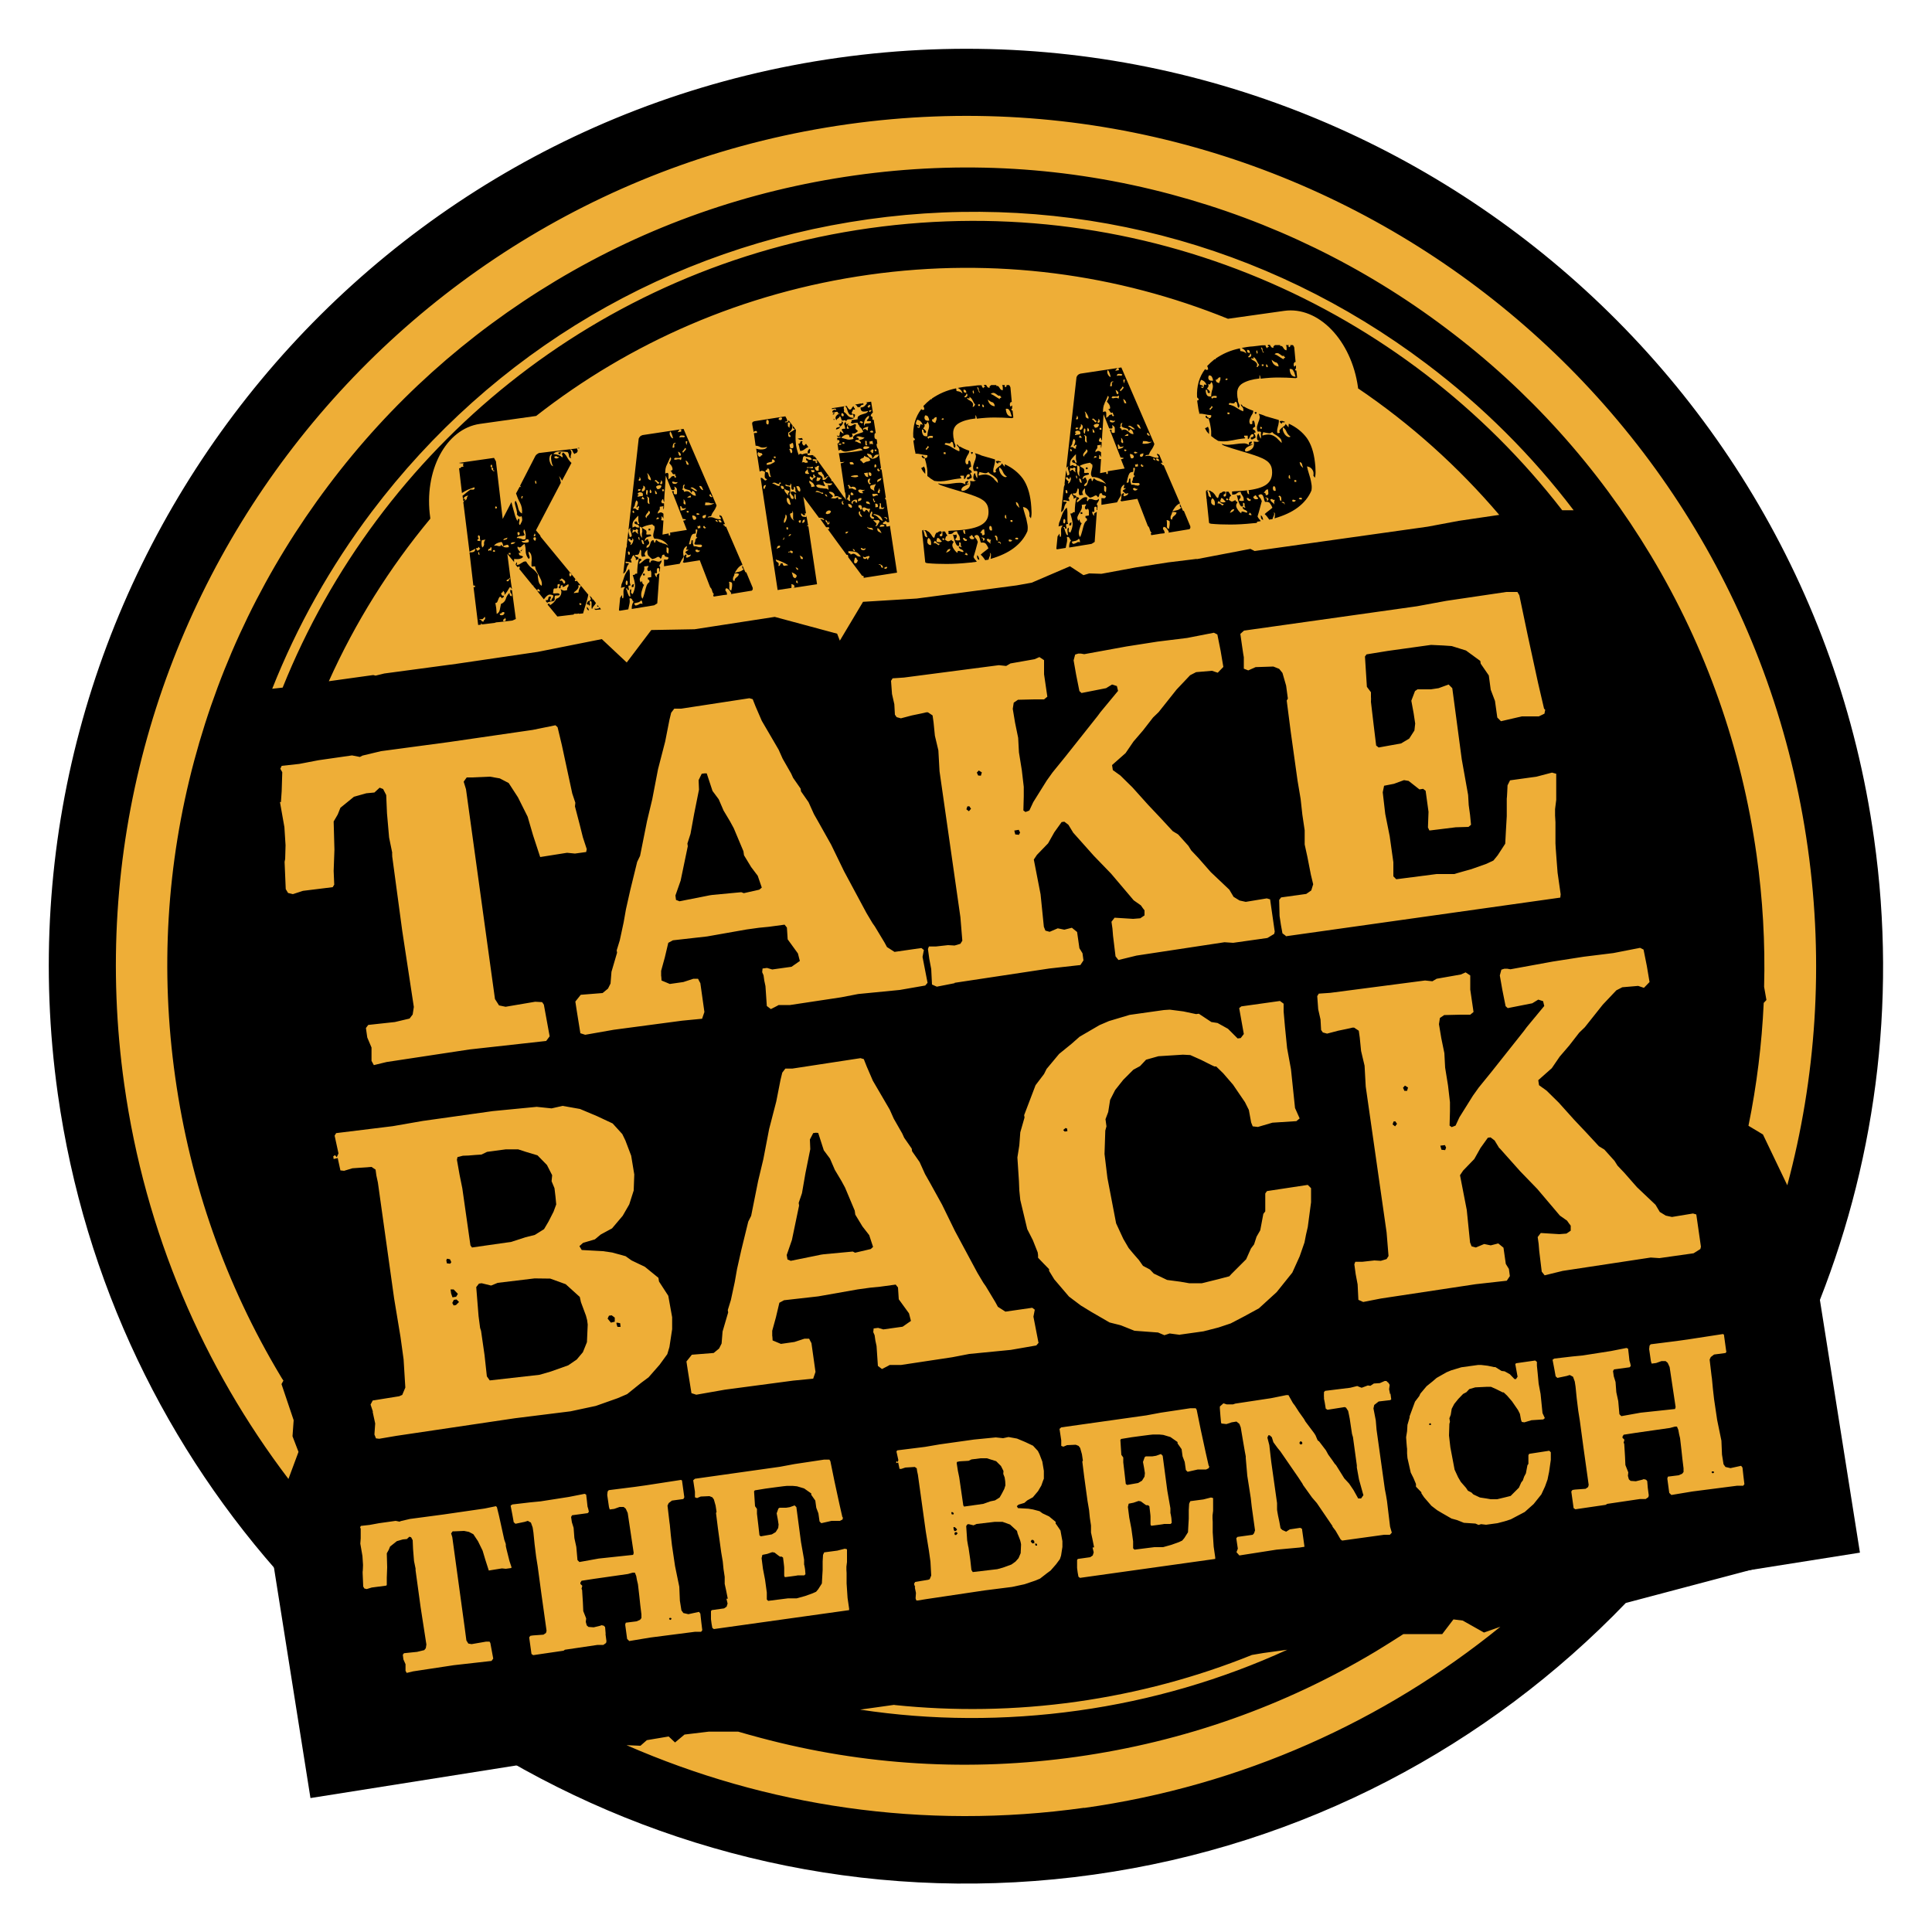 <?xml version="1.0" encoding="UTF-8"?>
<svg id="Layer_1" xmlns="http://www.w3.org/2000/svg" version="1.1" viewBox="0 0 1000 1000">
  <!-- Generator: Adobe Illustrator 29.2.1, SVG Export Plug-In . SVG Version: 2.1.0 Build 116)  -->
  <defs>
    <style>
      .st0 {
        fill: #eeae37;
      }
    </style>
  </defs>
  <rect x="144.1" y="717" width="812" height="150.9" transform="translate(-117.4 96) rotate(-9)"/>
  <path class="st0" d="M563.9,954.3c-102.3,14.4-203.6-5.4-293-57.1l-4.5-2.6-24.8,2.6-19.7,3.2-21.4,5.9-12.3-25.3-.2-5.5-.7-1.8-4-28.2-10.5-3.5-7.9-15.1-.9-14.6-3.8-4.2c-62.1-68.3-101.8-152.8-114.6-244.3C10.5,313.3,185.6,80.9,436.1,45.7c250.5-35.2,483,140,518.2,390.5,11.3,80.5,1,162.7-29.9,237.7l-1.6,4,2.5,17.5-7.3,18.2.7,5.5,1.9,12.5,1.4,7.1,12.4,19.7,3,24.9-12.4,20.8h-16.2s-14.3,1.8-14.3,1.8l-.3-.3-23.7,4-1.8,1.6-6.1-.3h-.5c0,0-4.6-5.6-4.6-5.6l-9.1,7.2-14.3,2.1-3.8,3.9c-71.7,74.5-163.8,121.5-266.2,135.9Z"/>
  <g>
    <polygon points="367.4 463.4 368.8 463.2 383.7 461.8 385 462.3 393 460.5 394.3 459.4 392.2 453.3 388.8 448.8 385.1 442.7 384.8 440.6 379.8 428.7 377.9 425.2 374.5 419.5 372 413.7 368.8 409.4 365.8 400.3 364.6 400.3 363.2 400.5 361.6 403.8 361.8 408.7 359.3 421.2 357.4 431.6 355.8 436.6 356 438 352.3 455.8 349.6 463.5 349.9 465.8 351.7 466.5 367.4 463.4"/>
    <polygon points="446.4 634.8 442.7 628.7 442.4 626.6 437.4 614.7 435.5 611.2 432.1 605.5 429.6 599.7 426.4 595.4 423.5 586.4 422.3 586.3 420.9 586.5 419.2 589.8 419.4 594.8 416.9 607.2 415.1 617.6 413.4 622.6 413.6 624 409.9 641.8 407.2 649.6 407.6 651.9 409.3 652.6 425 649.4 426.4 649.2 441.4 647.8 442.6 648.4 450.7 646.5 451.9 645.4 449.9 639.3 446.4 634.8"/>
    <polygon points="502.8 812.6 503.5 813.7 516.2 812.2 519.1 811.4 523.5 809.8 525.6 808.3 527.2 806.5 528.3 803.9 528.5 799.4 528.3 798.3 528 797.2 526.7 793.7 526.4 792.4 522.8 789.1 518.9 787.7 514.9 787.7 505.5 788.8 503.9 789.5 501.4 788.9 500.7 789 500.1 789.9 500.6 797.3 501.1 800.2 501.3 801 502.2 807.2 502.8 812.6"/>
    <polygon points="492.4 783 492.6 783.8 493.4 783.9 493.7 783.5 493.3 782.8 492.6 782.6 492.4 783"/>
    <polygon points="533.9 797.1 533.5 797.9 534.4 798.9 535.4 798.7 535.3 797.6 534.6 797 533.9 797.1"/>
    <polygon points="496.5 764.7 498.6 779.2 499 779.8 508.9 778.4 512.6 777.1 515 776.6 517.4 775.1 518.5 773.2 519.8 770.7 520.4 768.8 520.3 766.7 520 764.7 519.3 762.9 519.4 761.4 518.1 758.8 515.6 756.3 512.7 755.4 510.8 754.8 507.6 754.8 502.8 755.4 501.4 756.1 499.9 756.2 498 756.3 496.6 756.4 495.3 756.7 495.2 757.4 495.8 761.3 496.5 764.7"/>
    <polygon points="234.9 672.8 234.1 674.4 234.8 675.7 236 675.5 237.6 673.9 236.3 672.6 234.9 672.8"/>
    <polygon points="886.1 761.6 885.9 762.1 886.5 762.6 887.2 762.2 887 761.6 886.5 761.6 886.1 761.6"/>
    <polygon points="550.3 584.9 551.1 585.7 552.5 585.5 552.3 584.1 551.8 584 551.6 583.8 550.3 584.9"/>
    <path d="M646.4,259.3c-.6-.3-1-.8-1.1-1.5.6-.2.9,0,1.1.2.1.3.5.5,1,.5,0,.8-.4,1-1,.7M647,266.6c-.1-.2-.3-.2-.7-.2,0-.2.2-.3.3-.5.1-.1.2-.3.1-.6.6.3,1,.7,1.1,1.3-.4.1-.7.1-.8,0M646.4,254.3c0,.5,0,1,.2,1.5-.7,0-1.1-.6-1.2-1.9.7-.3,1-.1,1,.4M648.6,257.1c.4,0,.7-.3,1-.7.3,0,.4,0,.5.1,0,.1.2.3.3.4,0,.2.2.3.3.5.1.2.3.2.5.2,0,.4-.2.7-.4.8-.2,0-.6,0-.9,0-.4,0-.7-.2-.9-.5-.2-.2-.4-.5-.3-.9M638,264.8c-.4.2-.9.5-1.4.7.2-.5.4-.9.7-1.3.2-.4.8-.6,1.5-.7,0,.6-.4,1.1-.8,1.3M635.1,258.9c-.2,0-.4-.2-.4-.4,0-.2,0-.4.1-.5.2-.1.5,0,1,.4-.2.4-.4.5-.7.5M633.4,260c-.6.1-1.2,0-1.7-.2-.1-.4-.1-.7,0-1,.2-.2.3-.6.3-1,.6,0,1.1.3,1.3.7.3.4.6.7,1.1,1.1-.1.2-.5.4-1.1.5M632.7,261.6c-.2,0-.4-.2-.6-.4-.2-.2-.5-.4-.8-.5-.3-.2-.6-.2-1,0v-.9c0,.1.2.2.2,0,0-.1.1-.3.3-.5.4.4.8.7,1.1,1,.3.3.8.5,1.5.6-.2.5-.4.7-.6.6M628.9,261.5c-.5,0-.9,0-1.3-.3-.3-.3-.6-.6-.7-1,0-.4,0-.8,0-1.2.1-.4.3-.8.6-1.1,1,.6,1.5,1.7,1.3,3.6M625.5,256.1c-.2-.8-.5-1.7-.8-2.6.7.3,1.2.8,1.5,1.5.3.7.5,1.5.7,2.4-.8,0-1.3-.5-1.5-1.3M655.1,253.9c.2-.4.6-.6,1.2-.6.1.8.2,1.5.2,2.1,0,.6-.4,1-1.4.9.2-.8-.2-1.2-1-1.3.4-.3.7-.7.9-1.1M658.8,258.5c.2.3.6.3,1.1.2-.4.6-.5,1.4-.3,2.5-.3-.6-.8-1-1.2-1.3s-.8-.8-.9-1.4c.7-.3,1.1-.3,1.2,0M659.2,251.6c.4,0,.7.3.9.7.1.4.2,1,.2,1.7-.7.3-1.2,0-1.4-.7-.2-.8,0-1.3.3-1.6M653.5,225.6c-.1-.4-.1-.7,0-1,.2-.2.3-.5.3-.9,1,.2,1.8.4,2.6.5.7.2,1.4,0,2.1-.6.3.5.8.9,1.3,1.2.6.3,1.1.6,1.6,1,.5.4,1,.8,1.4,1.3.4.5.6,1.2.6,2.2-.7-.7-1.4-1.4-2-2-.6-.7-1.3-1.2-2-1.6-.7-.4-1.6-.7-2.5-.8-1,0-2.2.1-3.6.6M652.3,221.8c-.2-.2,0-.5.3-1,.5.4.7.6.6.8,0,.2-.2.3-.4.3s-.4,0-.5-.2M667.2,245.9c.4,0,.5.3.5.7,0,.4,0,.8.2,1.2-.5,0-.8-.2-.9-.6,0-.4,0-.8.2-1.3M664.1,221.2c.8.5,1.4,1.3,1.8,2.3.4,1,1.2,1.9,2.1,2.5-.5.3-1,.4-1.6,0-.6-.3-1-.7-1.4-1.2-.4-.6-.7-1.2-.9-1.8-.2-.7-.2-1.3,0-1.8M669.9,248.5h1c0-.1.1.9.1.9h-1c0,.1-.1-.9-.1-.9ZM673.2,257.6c.6,0,.8.3.6.9h-.9c0-.1-.1-.2-.6-.2,0-.4.2-.7.9-.7M673.9,240.3c.2.6.4,1.3.6,1.9-.5-.4-.9-.8-1.2-1.2-.3-.4-.5-1-.6-1.8.6,0,1,.4,1.3,1.1M670.3,259.5c-.2.2-.4.2-.7.2-.3,0-.5,0-.6-.2-.2-.2-.2-.4,0-.8.4-.1.7-.1.8,0,.1.2.4.2.8.1,0,.3,0,.5-.2.6M665,260.7c-.1.5-.2.5-.3.1-.1-.4-.3-.5-.7-.5-.5-.2-.7-.3-.6-.4,0,0,.2-.1.5-.1.3,0,.5,0,.7.2.2.1.3.4.3.7M662.4,258.2c0-.6-.2-1-.7-1.1.2-.4.4-.6.6-.5.2,0,.4.2.6.4.2.3.3.6.3,1.1s0,.8,0,1.2c-.5-.1-.8-.4-.8-1.1M655.6,259c.4-.7.2-1.1-.6-1.2,0-.4.2-.5.4-.3.2.2.6.3,1,.3.3,1,0,1.4-.9,1.3M650.7,270c.6,0,1.2-.1,1.9-.3-.3-.4-.6-.8-.9-1.1-.3-.3-.6-.8-.8-1.3.5-1.5.8-2.8,1.1-3.8.3-1,.6-2.3,1.1-4.1-.3-.9-.7-1.6-1.1-1.9-.4-.4-.7-.8-.6-1.2.7-.4,1.3-.6,1.6-.4.4.2.7.5.8.9.2.4.4,1,.5,1.6.1.6.3,1,.5,1.4,1.2-.2,2.1,0,2.6.8.5.7.9,1.4,1.2,2.2-.7.6-1.4,1.2-2.1,1.7-.7.5-1.3,1-1.9,1.6.9.8,1.7,1.8,2.4,2.9.2-.1.5-.2.8-.2.3,0,.6,0,.9-.2.1-.5.3-1.1.6-1.7.3-.6.3-1.2,0-1.8.5.3.7.7.6,1.3,0,.6-.1,1.2-.2,1.9,4.8-1.4,8.8-3.2,12-5.6,3.2-2.4,5.6-5.3,7.1-8.8.2-1.2.2-2.4,0-3.4-.1-1-.4-2-.6-3-.3-1-.6-2-.9-3-.3-1-.6-2-.8-3.1,1.2.2,2.1.7,2.7,1.6.7.9.8,2,.6,3.2.1.2.4.6.8,1.1.3-1.3.4-2.6.3-3.9,0-1.3-.1-2.7-.3-4.2-.6-5.2-2-9.4-4.2-12.5-2.3-3.1-5.4-5.6-9.3-7.4-.1.5-.2,1.1-.1,1.9-.2-.2-.5-.5-.8-.9-.3-.4-.6-.7-.8-.9,0,.4-.3.8-.7,1.1-.4.3-.9.7-1.3,1-.4.4-.8.7-1,1.1-.3.4-.2.8.1,1.3-.8.4-1.3.4-1.4,0-.1-.4-.1-1,0-1.7.2-.7.3-1.5.6-2.4.2-.9.3-1.7.2-2.4l-6.9-2c-.6-.3-1.1-.5-1.7-.7-.6-.2-1.1-.4-1.8-.5.4.7.6,1.4.5,2.1-.1.7-.3,1.4-.6,2-.2.7-.5,1.4-.7,2.2-.2.8-.1,1.6.1,2.4,0,.4.3.6.8.5.5-.1.9,0,1.1.3-.1,1-.1,1.6,0,2,0,.3,0,.8-.1,1.4-.5-.7-.9-1.7-1.2-2.8-.2.1-.4.4-.6.9-.1.5-.2,1-.2,1.5,0,.5.2.9.4,1.2.3.3.6.4,1.1.1-.5.5-.9.7-1.5.7-.5,0-1.1-.1-1.7-.2.4,1.8,0,3.1-1.1,4-1.2.9-2.2,1.3-3.1,1.2-.3-.4-.4-.8-.2-1.1.2-.4.4-.7.8-1s.9-.5,1.5-.8c.6-.2,1.1-.5,1.5-.7-.1-.2-.2-.3-.4-.3-.1,0-.2.2-.2.4-.4,0-.5-.1-.5-.2,0,0,.1-.2.3-.4.1-.1.3-.3.4-.5s.2-.4,0-.5c-1.3,0-1.8.5-1.3,1.8-1-.7-2-1-3.1-.9-1.1,0-2.3.1-3.5.3-1.2.2-2.4.3-3.7.4-1.3.1-2.5,0-3.7-.4l-.2.2c.9.6,1.9,1,2.7,1.2.9.3,1.8.6,2.7.9l7.6,2.3c2.4.7,4.4,1.4,6,2,1.6.6,2.9,1.2,3.9,1.9,1,.6,1.7,1.4,2.2,2.2.5.8.8,1.8.9,3,.3,3.2-.7,5.6-2.8,7.2-2.1,1.6-5.8,2.7-11,3.2-1.4.1-2.6.2-3.8.3-1.1,0-2.2.1-3.1.2.1.9.1,1.4,0,1.6,1.1,0,1.9-.1,2.4-.6.5-.5,1.2-.8,2.1-.8,0,.5.2.9.4,1.2.2.3.3.5.5.8.2.2.3.5.5.9.1.4.2,1,.2,1.7-1,.2-1.8.2-2.5-.2.1-.5.3-.8.6-1.1.3-.3.3-.7.1-1.3,0-.3-.1-.4-.2-.3-.1,0-.4.1-.7.2-.3,0-.7,0-1-.3.1.3.3.8.4,1.3.1.6.3,1.2.5,1.9s.5,1.3.8,1.9c.3.6.7.9,1.2.9.3-.1.5-.4.4-.8s0-.8,0-1.2c.5.1.7.3.8.5,0,.2,0,.4,0,.6,0,.2,0,.5,0,.7s.2.3.4.4c-.1.5-.3.6-.5.3-.2-.2-.6-.3-1-.1.2.7.6,1.1,1.2,1.3.6.2,1,.5,1.3,1,0,.4-.2.5-.6.4-.4-.1-.7-.2-1.2-.4-.4-.1-.7-.2-1-.1s-.3.3-.3.9c-.8-.5-1.5-1.3-2.2-2.5-.7-1.2-.6-2.2.2-3.1-.1-.3-.3-.5-.6-.6-.3,0-.4-.3-.5-.7-.9.6-1.5.8-1.8.8-.3,0-.9-.4-1.6-.9.2-.4.4-.8.4-1.2,0-.4.4-.7.9-.8-.4-.6-.9-1.4-1.4-2.2-.3,0-.5,0-.7,0-.2,0-.4,0-.6,0,0,.7,0,1.3,0,1.8,0,.5-.4.8-1.1.7-.3-.7-.2-1.1.2-1.2.4-.1.6-.4.6-.9,0-.2-.1-.3-.3-.5h-.6c-.3,0-.6.1-.9.4-.3.3-.6.4-.9.3-.4.6-.7,1.1-.8,1.6-.1.5-.2.8-.4,1.1-.4-.1-.7-.4-.9-.7-.2-.4-.5-.7-.7-1.1-.3-.4-.6-.7-.9-1-.4-.3-.8-.6-1.3-.7v-.3s-2-.1-2-.1c0,0-.2,0-.3,0,0,0-.1.4-.1,1l.3,3.4h.1c0,.1,0,.3,0,.4,0,0,0,.2,0,.3l1.2,11.6c.2.2.4.4.6.4.2,0,.4,0,.5.1,3.2.3,6.5.4,9.9.4,3.4,0,7.4-.2,12.1-.7.6,0,1.2-.1,1.7-.2"/>
    <polygon points="673 746.1 672.6 746.7 672.7 747.3 673.3 747.7 674.1 747.3 674 746.5 673.4 746 673 746.1"/>
    <polygon points="239.3 615.1 243.5 644.6 244.3 645.7 264.6 642.8 272 640.4 276.8 639.2 281.6 636.2 283.9 632.3 286.5 627.2 287.9 623.4 287.5 619.2 287 615 285.5 611.4 285.8 608.3 283.1 603 278.2 598 272.2 596.2 268.2 594.9 261.8 594.9 252.1 596.2 249.2 597.6 246.1 597.8 242.4 598.1 239.6 598.2 236.8 598.9 236.5 600.3 237.9 608.2 239.3 615.1"/>
    <polygon points="739.6 737.2 740 737.6 740.7 737.5 740.6 736.8 740.3 736.7 740.2 736.6 739.6 737.2"/>
    <polygon points="726.2 563 726.9 564.6 728.3 564.6 728.8 562.9 727.2 561.9 726.2 563"/>
    <polygon points="721.3 580.5 720.8 582 722.1 583 723.1 581.7 722.2 580.4 721.3 580.5"/>
    <polygon points="315.2 681 314.5 682.5 316.2 684.6 318.2 684.1 318.2 682 316.6 680.8 315.2 681"/>
    <polygon points="233.5 669.5 234.2 671.5 236.1 671.2 237 669.7 234.8 667.4 233.2 667.4 233.5 669.5"/>
    <polygon points="319 684.7 319.2 685.6 319.6 686.8 321.2 686.8 321 684.9 319.5 684.6 319 684.7"/>
    <polygon points="252 712.4 253.5 714.5 279.2 711.6 285.1 709.9 294.1 706.7 298.5 703.7 301.7 699.9 303.8 694.7 304.2 685.6 303.9 683.3 303.3 681 300.7 674 300.1 671.3 292.8 664.7 284.8 661.8 276.7 661.7 257.6 664 254.2 665.4 249.3 664.2 247.9 664.4 246.5 666.2 247.7 681.2 248.5 687.3 249 688.9 250.8 701.4 252 712.4"/>
    <polygon points="231 652.3 231.3 653.9 233 654.1 233.6 653.3 232.9 651.8 231.4 651.5 231 652.3"/>
    <polygon points="346.5 837.5 346.3 838 346.9 838.5 347.6 838 347.4 837.5 346.9 837.4 346.5 837.5"/>
    <polygon points="500.7 417.4 500.2 418.9 501.5 419.9 502.6 418.6 501.7 417.3 500.7 417.4"/>
    <polygon points="494.3 793.1 494 793.9 494.3 794.5 494.9 794.5 495.7 793.6 495 793 494.3 793.1"/>
    <polygon points="493.6 791.5 494 792.5 494.9 792.3 495.4 791.6 494.3 790.5 493.5 790.4 493.6 791.5"/>
    <polygon points="525 429.9 525.5 431.9 527.4 432.1 528 430.9 527.3 429.5 525 429.9"/>
    <path d="M905,582.7c4.3-21,6.9-42.2,7.9-63.6l1.4-1.5-1.2-6.8c.6-22.7-.7-45.5-3.9-68.3-7.8-55.2-26.1-107.3-54.6-154.8-27.5-45.8-63.1-85.5-106-117.7-42.8-32.3-90.8-55.6-142.4-69.4-53.5-14.3-108.6-17.6-163.8-9.8-55.2,7.8-107.3,26.1-154.8,54.6-45.8,27.5-85.5,63.1-117.7,106-32.3,42.9-55.6,90.8-69.4,142.4-14.3,53.5-17.6,108.6-9.8,163.8,7.8,55.2,26.1,107.3,54.6,154.8.4.7.9,1.5,1.4,2.2l-1,1.8,6.3,18.7-.6,8.3,3.1,8.1-5.2,14c-44-57.9-74.2-127.4-85-204.3C30.5,321,198.5,98.1,438.8,64.3c240.2-33.8,463.2,134.2,496.9,374.5,8.5,60.2,4.2,119.4-10.6,174.7l-12.6-26.3-7.5-4.5ZM893.7,699.4l-.5.9-6,.8-1.7,1.3-.6,1.3,1,8.5.2,1.4.5,5.3.6,5.3,1.6,10.8,2.2,10.7.3,7.2.8,5,1,1.4,2.6.6,5.5-1.2.7.9.5,4.5.5,4.1-.6.8h-3.1c0,0-23.3,3-23.3,3l-10.8,1.8-1.1-1.1-1-7.4.3-1,5.6-.7,1.8-.8.7-.9v-1.9s-.6-4.9-.6-4.9l-.5-4.7-.7-6-.5-2.1-.4-2.2-.7-1.7h-1.1c0,0-2.5.7-2.5.7l-17.5,2.5-6.5,1-.6,1v.6c0,0,1,1,1,1l-.4,1.5.3.7.4,6.4.2,4.5,1.5,3.8-.2,1.8.5,1.8.9.8,2.7.2,3.3-.8.8-.3,1.2.3.6.7.3,3.6.5,3.8-.2.9-1.4,1h-3s-16.9,2.5-16.9,2.5l-.8.5-15.7,2.3-.9-.6-1.2-8.6.6-.8,1.3-.2,5.5-.4,1.3-.9.3-1.1-2.7-19.3-1.9-14.1-.8-5-.8-6.5-.6-6-.4-2.6-.9-2.5-1.7-.9-1.6.5-4.8,1-.9-.8-.7-3.9-.9-4.7.9-.6,9.4-1.1,5.2-.5,14.7-2.3,8.1-1.6.8.4.4,3.4.3,2.8.4,1.3.3,1.4-.6.7-8.1,1.1-.5.9.4,2.7.9,2.9.4,5.3,1,4.6.6,6.8,1,1,10-1.8,17.8-1.9.3-1-3.1-20.7-1-2.2-1.1-.9h-2.1s-2.8,1-2.8,1l-2.3.3-.2-.6-.2-.7-.9-6.2.2-1.8.6-.7,13.5-1.7,5.7-.8,18.2-2.8.5.3,1.2,8.7ZM776.1,594.4l-2.5-4.1-2.1-1.6-1.4.2-3.8,5.3-3.2,5.7-5.8,6-1.6,2.4,3.5,18,1.7,16.8.8,2,2.2.6,4.3-1.8,3.4.7,3.9-1,2.7,2.2,1.2,8.4,1.6,2.6.5,3.7-1.6,2.4-16.1,1.8-49,7.4-9.2,1.8-2.5-1.1-.4-8-1-5.3-.7-5.1.5-1.3h3.6s6.3-.7,6.3-.7l3.3.2,3-.9,1-1.6-1-12.2-10.8-75.5-.6-10.8-1.8-7.6-.7-7-.5-3.5-2.4-1.6h-.9c0,.1-7.4,1.6-7.4,1.6l-5.7,1.5-2.2-.6-.9-1.3-.3-5.4-1.2-5.3-.5-6.8.8-1.3,5.9-.4,49.1-6.4,3.8.4,2.2-1.3,12.5-2.2,2.5-1.1,2.4,1.6v7.3c0,0,1.7,11.6,1.7,11.6l-1.7,1.4h-5s-8.5.2-8.5.2l-2.2,1.5-.5,3.2,1.2,7.2,1.6,7.8.4,7.5,1.5,9.3,1,8.6v4.7s-.2,7.4-.2,7.4l1.1.8,2-.8,2-4.3,7-11.2,3-4.2,6.5-8,16.9-21.3,1.4-1.9,9.1-11-.6-2.5-2.5-.8-3.1,1.9-12.7,2.5-1.1-1-1.7-8.5-1.3-7.4.8-3,1.6-.5h1.4s1.7.3,1.7.3l21.9-4,16-2.5,15.4-1.9,13.8-2.7,1.8.9,1.7,8.5,1.4,8.3-2.9,3-3-1-8.2.7-3.1,1.6-7,7.4-9.3,11.7-2.9,2.8-5.2,6.7-4.9,5.7-4.1,6-7,6.2.4,2.6,3.9,2.8,6.3,6.2,7.9,8.8,6.7,7.1,6.2,6.7,2.8,1.7,5.3,5.9,1.5,2.4,3.6,3.8,6.5,7.4,9.6,9.1,2.2,3.7,3.1,1.9,3.2.7,10.9-1.8,1.7.5,2.4,16.7-.3,1.2-3.5,2.2-17.7,2.5-4.5-.3-45.5,6.9-9.4,2.3-1.5-1.9-1.3-10.7-.3-3.7-.5-3.5,1.6-2.1,9.6.6,3.7-.3,2.2-1.5v-2.6c-.1,0-1.9-2.6-1.9-2.6l-3.7-2.6-11.7-13.8-8.9-9.2-10.7-12ZM802.7,755.6l-.9,6.3-.4,1.9-.4,2-1.3,3.6-1.9,4.1-4,5-4.6,4.1-3.8,2-3.4,1.8-3.1,1-3.8,1-5.9.8-2.6-.3-1.3.4-1.6-.7-6-.4-3.5-1.4-2.9-.8-4.7-2.7-2.7-1.6-3-2.3-3.8-4.4-1.4-2.1v-.5c0,0-2.8-2.9-2.8-2.9v-.7s0-.7,0-.7l-1.3-3.1-1.4-2.8-1.7-7.5-.2-2.4v-2.4c-.1,0-.5-6-.5-6l.5-3.1.2-3.3,1.1-3.8v-.6c0,0,2.8-7.6,2.8-7.6l2.2-2.9.6-1.3,3.2-3.8,3.1-2.5,2.1-1.8,5.1-2.9,2.4-1,5.3-1.6,8.7-1.2h1.5c0,0,3.4.4,3.4.4l3.3.7h.7c0,0,3.2,2,3.2,2l1.6.2,2.7,1.5,2.4,2.5h.8c0-.1.8-1.2.8-1.2l-1.2-6.6.5-.4,9.8-1.4.9.7v2s.4,3.9.4,3.9l.5,5.4,1,5.3,1,9.9,1.2,2.6-.8.7-6.1.4-3.7,1.1-1.3-.2-.4-1-.6-3.2-1-2-3.1-4.5-2.5-2.9-1.8-1.7h-.5c0,0-3.4-1.7-3.4-1.7l-2.7-1.2h-1.9c0,0-6.2.3-6.2.3l-3.1.9-1.5,1.6-1.7.9-2.5,2.6-2.1,2.6-1.3,2.5-.5,3.1-.7,1.8.3,1.8-.3,1.1-.2,6,.7,6.1,2.2,11.6,1.8,3.9,1.4,2.4,1.3,1.5,1.4,1.6,1,1.5,1.8.9,1,1,3.4,1.6,3.3.5,2.3.4h3.3s4.2-1,4.2-1l2.8-.7.5-.5,3.8-3.8,1.2-2.7.8-1,.7-2,.9-1.7.8-4.2.5-.7v-4.5c0,0,.4-.7.4-.7l10.4-1.6.8.8v3.6ZM561.2,935.7c-83.5,11.7-164.8-.9-236.9-32.4l7.2.3,3.3-2.9,11.3-1.9,3.3,3.1,4.9-4.1,12.5-1.5h15.3c3.8,1.1,7.7,2.2,11.5,3.2,53.5,14.3,108.6,17.6,163.8,9.8,55.2-7.8,107.3-26.1,154.8-54.6,4.8-2.9,9.5-5.9,14.2-8.9h.3s19.8,0,19.8,0l5.8-7.6,4.8.6,11,6.2,8.5-3c-60,48.7-133.6,82.3-215.5,93.8M313.4,845.7l.5,3.8-.2.9-1.4,1h-3s-16.9,2.5-16.9,2.5l-.7.5-15.7,2.3-.9-.6-1.2-8.6.6-.8,1.3-.2,5.5-.4,1.3-.9.3-1.1-2.7-19.3-1.9-14.1-.8-5-.8-6.5-.6-6-.4-2.6-.9-2.5-1.6-.9-1.6.5-4.8,1-.9-.8-.7-3.9-.9-4.7.9-.6,9.4-1.1,5.2-.5,14.7-2.3,8.1-1.6.8.4.4,3.4.3,2.8.4,1.3.3,1.4-.6.7-8.1,1.1-.5.9.4,2.7.9,2.9.4,5.3,1,4.6.6,6.8,1,1,10-1.8,17.8-1.9.3-1-3.1-20.7-1-2.2-1.1-.9h-2.1s-2.8,1-2.8,1l-2.3.3-.2-.6-.2-.7-.9-6.2.2-1.8.6-.7,13.5-1.7,5.7-.8,18.2-2.8.5.3,1.2,8.7-.5.9-5.9.8-1.7,1.3-.6,1.3,1,8.5.2,1.4.5,5.3.6,5.3,1.6,10.8,2.2,10.7.3,7.2.8,5,1,1.4,2.6.6,5.5-1.2.7.9.5,4.5.5,4.1-.6.8h-3.1c0,0-23.3,3-23.3,3l-10.8,1.8-1.1-1.1-1-7.4.3-1,5.6-.7,1.8-.8.7-.9v-1.9s-.6-4.9-.6-4.9l-.5-4.7-.7-6-.5-2.1-.4-2.2-.7-1.7h-1.1c0,0-2.5.7-2.5.7l-17.5,2.5-6.5,1-.6,1v.6c0,0,1,1,1,1l-.4,1.5.3.7.4,6.4.2,4.5,1.5,3.8-.2,1.8.5,1.8.9.8,2.7.2,3.3-.8.8-.3,1.2.3.6.7.3,3.6ZM450.1,118.1c-141.4,19.9-254.1,114.2-303.8,237.8l-5.4.6c12.8-32.3,30-63.1,51.5-91.6,62.7-83.1,153.9-136.9,257-151.4,103.1-14.5,205.7,12,288.8,74.7,29.2,22,54.8,47.6,76.3,75.9h-5.9c-81.8-105.8-216.6-165.9-358.5-146M665.4,484.3l-1.6-1.2-.8-4.4-.7-4.6-.2-8.3,1-1.3,13-1.8,2.6-1.8,1-3.2-1.2-5-1.8-9.2-1.4-6.4v-7.3c0,0-1.2-8.1-1.2-8.1l-.9-8.2-1.6-9.5-3.5-25.1-2.1-16.3.6-1-.9-6.7-1.9-6.6-1.7-2.1-3-1.2-9.2.3-3.8,1.7-2.3-.9v-5.9c-.1,0-1.8-12.1-1.8-12.1l1.9-1.7,89.5-12.6,15.2-2.8,31.1-4.6h5.7c0,0,1,1.7,1,1.7l4.4,21,5.3,24.4,3.1,13.3.6.6-.4,2-2.9,1.4h-8.8s-10.8,2.5-10.8,2.5l-1.9-1.9-1.2-8.6-2.2-5.8-1-7.4-4.2-6.1-.2-1.4-7.4-5.4-7.4-2.3-4.3-.3-6.4-.3-22.3,3.1-11.1,1.8-.8,1.1,1,15.7,2.1,2.8v2.6c.1,0,0,2.4,0,2.4l1.4,11.9,1.3,10.7,1.3,1,11.6-2.1,4.2-2.5,2.7-4.2.4-3.6-.8-5.3-1.2-6.5,1.9-5,1.3-.9h6.9s4-.6,4-.6l5.2-1.9,1.9,1.9,4.9,36.8,3.3,18.5.3,5.2.7,5.1.5,5.1-1.3,1.1-6.6.2-13,1.6h-.7c0-.1-.7-1.5-.7-1.5l.3-8.1-1.5-10.9-1.3-1-1.9.3-5.6-4.4-2.4-.4-5.2,1.9-5.1,1-.7,3.4,1.3,11.2,2.3,11.5,1.9,13.5v7.3c0,0,1.5,1.5,1.5,1.5l20.9-2.7h9.2c0-.1,8.7-2.5,8.7-2.5l7.9-2.8,3.6-1.7,2.2-2.7,3.9-6,.4-7.4.4-6.9v-9c.1,0,.4-6.9.4-6.9l1.3-2.6,13.7-1.9,8-2.1,2.2.6v2.1c0,0,0,1.9,0,1.9v9.5c0,0-.6,4.8-.6,4.8v3.3s.2,3.5.2,3.5v10.9c-.1,0,1.1,15.2,1.1,15.2l1.6,11.2-.2,1.7-142,20ZM462.9,882.5c30.8,3.2,62.4,2.8,94.4-1.7,31.8-4.5,62.2-12.7,90.7-24.2l5.9-1,12.4-1.7c-33.9,15.5-70.3,26.2-108.3,31.5-38,5.3-75.9,5.1-112.8-.5l17.8-2.5ZM316,509.2l.5-6.2,2.9-9.9-.2-1.2,1.6-5.2,2-9.3,1.2-6.8,2.2-9.8,3.6-14.7,1.5-3.1,3.6-18,2.7-11.3,3-15.6,3.7-14.3,2.2-11.2.9-3.7,1.6-2.1h1.9s1.7,0,1.7,0l35.3-5.4,1.7.5,1.5,3.8,3.2,7.4,8.7,14.9,2.1,4.7,4.4,7.7,1,2.2,3.9,5.6.2,1.4,3.9,5.6,2.8,6.2,2.5,4.4,6.4,11.4,6.7,13.8,11.6,21.6,3.1,5.2,1.2,1.7,5,8.3,1.3,2.4,3.9,2.5,13.9-2,1.3,1-.7,3.6,2.6,13.4-1.2,1.4-13.2,2.3-21.5,2.1-8.8,1.7-26.5,4h-5.9c0,.1-4,2.1-4,2.1l-2.1-1.6-.7-10.3-.6-2.8-.4-2.8-.7-1.6.2-1.9,2.3-.3,2.7.8,10-1.4,4.3-3-1-3.9-5.3-7.3-.4-6.1-1.2-1.5-8.1,1.1-5.1.5-6.5.9-20.4,3.6-17.7,2-2.4,1.3-1.8,7.6-1.9,6.9v2.6c.1,0,.2,2.4.2,2.4l4.3,1.8,7-1,5.2-1.7h2.4c0,.1,1.2,2.3,1.2,2.3l2.1,14.9-1.2,3.5-10.3,1-35.4,4.7-14.8,2.6-2.5-.8-1.9-11.8-.7-4.6,2.8-3.5,11.3-.9,2.8-2.3,1.3-2.6ZM619.3,289.3l-14.7,1.8-16.7,2.6-17.8,3.3-6.3-.2-3,.9-7-4.6-19.8,8.5-7.8,1.4-51.7,6.8-27.8,1.7-12,20.1-1.4-3.6-32.3-8.7-41.5,6.4-22.4.4-12.7,16.8-12.9-12.1-33.1,6.6-42.2,6.2-37.3,5-4.5,1.1-1.2-.3-23,3.2c13.6-30.3,31.3-58.6,52.5-84.1v-.5c-3.5-24.3,8.1-46.1,25.7-48.6l29.1-4.1c48.4-37.9,107.1-63.9,172.3-73.1,65.2-9.2,128.8-.3,185.8,22.8l29.1-4.1c17.7-2.5,34.8,15.2,38.2,39.6v.5c27.2,18.4,51.8,40.5,73.1,65.5l-21,3.1-16,3-89.6,12.6-2.2-1.1-27.7,5.3ZM494.1,508.9l-9.2,1.8-2.5-1.1-.4-8-1-5.3-.7-5.1.5-1.3h3.6s6.3-.7,6.3-.7l3.4.2,3-.9,1-1.6-1-12.2-10.8-75.5-.6-10.8-1.8-7.6-.7-7-.5-3.5-2.4-1.6h-.9c0,.1-7.4,1.6-7.4,1.6l-5.7,1.5-2.2-.6-.9-1.3-.3-5.4-1.2-5.3-.5-6.8.8-1.3,5.9-.4,49.1-6.4,3.8.4,2.2-1.3,12.5-2.2,2.5-1.1,2.4,1.6v7.3c0,0,1.7,11.6,1.7,11.6l-1.7,1.4h-5s-8.5.2-8.5.2l-2.2,1.5-.5,3.2,1.2,7.2,1.6,7.8.4,7.5,1.5,9.3,1,8.6v4.8s-.2,7.4-.2,7.4l1.1.8,2-.8,2-4.3,7-11.2,3-4.2,6.5-8,16.9-21.3,1.4-1.9,9.1-11-.6-2.5-2.5-.8-3.1,1.9-12.7,2.5-1.1-1-1.7-8.5-1.3-7.4.8-3,1.6-.5h1.4s1.7.3,1.7.3l21.9-4,16-2.5,15.4-1.9,13.8-2.7,1.8.9,1.7,8.5,1.4,8.3-2.9,3-3-1-8.2.7-3.1,1.6-7,7.4-9.3,11.7-2.9,2.8-5.2,6.7-4.9,5.7-4.1,6-7,6.2.4,2.6,3.9,2.8,6.3,6.2,7.9,8.8,6.7,7.1,6.2,6.7,2.8,1.7,5.3,5.9,1.5,2.4,3.6,3.8,6.5,7.4,9.6,9.1,2.2,3.7,3.1,1.9,3.2.7,10.9-1.8,1.7.5,2.4,16.7-.3,1.2-3.5,2.1-17.7,2.5-4.5-.3-45.5,6.9-9.4,2.3-1.5-1.9-1.3-10.7-.3-3.7-.5-3.5,1.6-2.1,9.6.6,3.7-.3,2.2-1.5v-2.6c-.1,0-1.9-2.6-1.9-2.6l-3.7-2.6-11.7-13.8-8.9-9.2-10.7-12-2.5-4.1-2.1-1.6-1.4.2-3.8,5.3-3.2,5.7-5.8,6-1.6,2.4,3.5,18,1.7,16.8.8,2,2.2.6,4.2-1.8,3.4.7,3.9-1,2.7,2.2,1.2,8.4,1.6,2.6.5,3.7-1.6,2.4-16.1,1.8-49,7.4ZM473.7,821.6l-.6-1.8.6-1,6.7-1.1.8-.3.8-1.9-.4-7.2-.8-5.7-1.6-9.8-4.1-29.5-.4-1.8-.2-1.5-1-.7-4.9.3-2.1.7h-.9c0-.1-.7-3.3-.7-3.3l-1,.3v-.7c0,0,.3-.3.3-.3l.4.5.4-1-1-4.5.4-.6,14.4-1.8,7.6-1.3,17.8-2.5,11.2-1.1,3.8.4,2.8-.6,4.4.8,4.3,1.8,4,1.9,2.5,2.7.8,1.6,1.5,3.9.8,4.8v4.1c-.1,0-1.3,3.5-1.3,3.5l-1.7,2.9-2.7,3.2-2.9,1.6-1.5,1.3-3,.9-.9.8.6,1,5.4.3,2.4.4,3.4.9,1.5,1.1,3.4,1.6,3.4,2.8v.9c.1,0,2.5,3.6,2.5,3.6l1,5.5v3s-.7,4.5-.7,4.5l-.6,1.8-2,2.7-2.8,3.2-1.9,1.4-3.6,2.8-2.4,1-5.6,1.9-6.5,1.4-14.2,1.8-30.2,4.5-4.3.7h-.8c0-.1-.4-1.1-.4-1.1l.2-2.8-.6-2.9ZM537.6,695l-1.2,1.4-13.2,2.3-21.5,2.1-8.8,1.7-26.5,4h-5.9c0,.1-4,2.1-4,2.1l-2.1-1.6-.7-10.3-.6-2.8-.4-2.8-.7-1.6.2-1.9,2.3-.3,2.7.8,10-1.4,4.3-3-1-3.9-5.3-7.3-.4-6.1-1.2-1.5-8.1,1.1-5.1.5-6.5.9-20.4,3.6-17.7,2-2.4,1.3-1.8,7.6-1.9,6.9v2.6c.1,0,.2,2.4.2,2.4l4.3,1.8,7-1,5.2-1.7h2.4c0,.1,1.2,2.3,1.2,2.3l2.1,14.9-1.2,3.5-10.3,1-35.4,4.7-14.8,2.6-2.5-.8-1.9-11.8-.7-4.6,2.8-3.5,11.3-.9,2.8-2.3,1.3-2.6.5-6.2,2.9-9.9-.2-1.2,1.6-5.2,2-9.3,1.2-6.8,2.2-9.8,3.6-14.7,1.5-3,3.6-18,2.7-11.3,3-15.6,3.7-14.3,2.2-11.2.9-3.7,1.6-2.1h1.9s1.7,0,1.7,0l35.3-5.4,1.7.5,1.5,3.8,3.2,7.4,8.7,14.9,2.1,4.7,4.4,7.7,1,2.2,3.9,5.6.2,1.4,3.9,5.6,2.8,6.2,2.5,4.4,6.3,11.4,6.7,13.7,11.6,21.6,3.1,5.2,1.2,1.7,5,8.3,1.3,2.4,3.9,2.5,13.9-2,1.3,1-.7,3.6,2.6,13.4ZM610.7,690.9l-5.3-.7-2.7.9-3.3-1.4-12.2-.9-7-2.8-5.9-1.5-9.5-5.5-5.4-3.3-6.1-4.6-7.6-8.9-2.7-4.4v-.9c-.1,0-5.7-5.9-5.7-5.9v-1.4s-.2-1.4-.2-1.4l-2.5-6.3-2.9-5.7-3.6-15.1-.5-4.9-.2-4.9-.8-12.2,1-6.3.5-6.7,2.2-7.7-.2-1.2,5.9-15.5,4.4-5.8,1.3-2.6,6.5-7.8,6.4-5.2,4.2-3.7,10.3-6,4.9-2.1,10.7-3.2,17.7-2.5,3.1-.2,7,.9,6.6,1.4,1.4-.2,6.5,4.3,3.2.5,5.4,3,5,5,1.6-.2,1.6-2.1-2.4-13.4,1.1-.9,20-2.8,1.9,1.4v4c0,0,.7,8,.7,8l1.1,11,2,10.9,2.1,20.1,2.4,5.4-1.7,1.4-12.4.8-7.5,2.2-2.7-.3-.8-2-1.2-6.5-2-4-6.2-9.1-5.1-5.9-3.6-3.5h-.9c0,.1-6.9-3.4-6.9-3.4l-5.6-2.5-3.8-.2-12.7.8-6.4,1.8-3.1,3.3-3.5,1.9-5.2,5.2-4.2,5.3-2.6,5.1-1,6.3-1.4,3.7.5,3.7-.6,2.2-.4,12.1,1.5,12.4,4.5,23.5,3.7,8,2.8,4.8,2.5,3,2.8,3.2,2.1,3,3.6,1.9,2,2.1,6.9,3.3,6.8.9,4.6.8h6.6s8.5-2.1,8.5-2.1l5.7-1.5,1-1.1,7.7-7.7,2.5-5.6,1.6-2.1,1.3-4,1.9-3.3,1.6-8.5,1-1.3v-9.2c-.1,0,.9-1.3.9-1.3l21.1-3.2,1.7,1.7v7.3c0,0-1.7,12.8-1.7,12.8l-.9,3.9-.8,4.1-2.5,7.2-3.8,8.4-8.1,10.1-9.2,8.4-7.7,4.2-6.9,3.6-6.3,2.1-7.8,2-12.1,1.7ZM566.3,800.9l-.9-4.5-.7-3.2v-3.6s-.6-4-.6-4l-.4-4-.8-4.7-1.7-12.4-1-8,.3-.5-.5-3.3-.9-3.2-.8-1.1-1.5-.6-4.5.2-1.9.8-1.1-.4v-2.9c0,0-.9-5.9-.9-5.9l.9-.8,44-6.2,7.5-1.4,15.3-2.3h2.8s.5.8.5.8l2.1,10.3,2.6,12,1.5,6.6.3.3-.2,1-1.4.7h-4.3s-5.3,1.2-5.3,1.2l-.9-.9-.6-4.2-1.1-2.9-.5-3.7-2.1-3v-.7c0,0-3.7-2.6-3.7-2.6l-3.7-1.1-2.1-.2h-3.2c0-.1-11,1.4-11,1.4l-5.5.9-.4.5.5,7.7,1,1.4v1.3c0,0,0,1.2,0,1.2l.7,5.9.6,5.3.7.5,5.7-1,2-1.2,1.3-2.1.2-1.8-.4-2.6-.6-3.2.9-2.5.6-.4h3.4s1.9-.3,1.9-.3l2.5-.9.9.9,2.4,18.1,1.6,9.1v2.5c.1,0,.5,2.5.5,2.5l.2,2.5-.6.6h-3.3c0,.1-6.4.9-6.4.9h-.4c0,0-.3-.7-.3-.7v-4c.1,0-.6-5.4-.6-5.4l-.7-.5h-.9c0,.1-2.8-2-2.8-2l-1.2-.2-2.6.9-2.5.5-.4,1.7.7,5.5,1.1,5.7.9,6.6v3.6s.7.7.7.7l10.3-1.3h4.5c0,0,4.3-1.2,4.3-1.2l3.9-1.4,1.7-.8,1.1-1.3,1.9-3,.2-3.6.2-3.4v-4.4c0,0,.2-3.4.2-3.4l.6-1.3,6.8-.9,3.9-1,1.1.3v1s0,.9,0,.9v4.7s-.3,2.4-.3,2.4v1.6s.1,1.7.1,1.7v5.4c0,0,.5,7.5.5,7.5l.8,5.5v.8c-.1,0-70,9.8-70,9.8l-.8-.6-.4-2.2-.3-2.3v-4.1c-.1,0,.4-.6.4-.6l6.4-.9,1.3-.9.5-1.6-.6-2.5ZM193,730.6l-1.2-3.6,1.1-2.1,13.7-2.2,1.6-.7,1.6-3.8-.9-14.6-1.6-11.6-3.3-19.9-8.4-60-.8-3.7-.4-3-2.1-1.4-9.9.7-4.3,1.3-1.9-.2-1.4-6.4-2.1.5-.2-1.4.9-.6.9,1.1.9-2-2-9.2.8-1.3,29.3-3.6,15.5-2.7,36.3-5.1,22.7-2.2,7.7.8,5.7-1.3,9,1.6,8.8,3.7,8.1,3.8,5,5.5,1.6,3.3,3,7.9,1.6,9.7-.3,8.3-2.3,7.2-3.4,5.9-5.5,6.5-5.9,3.2-3,2.5-6.1,1.8-1.9,1.7,1.2,2,11,.6,4.8.7,6.9,1.9,3.1,2.2,6.9,3.3,7,5.7.3,1.9,4.8,7.4,2,11.1v6.2c0,0-1.4,9.2-1.4,9.2l-1.1,3.7-4,5.5-5.7,6.5-3.9,2.9-7.2,5.8-4.9,2.1-11.3,4-13.1,2.8-28.9,3.6-61.3,9.1-8.8,1.5-1.7-.2-.8-2,.4-5.7-1.3-6ZM376.7,827.5l-.9-4.5-.7-3.2v-3.6s-.6-4-.6-4l-.4-4-.8-4.7-1.7-12.4-1-8,.3-.5-.5-3.3-.9-3.2-.8-1.1-1.5-.6-4.5.2-1.9.8-1.1-.4v-2.9c0,0-.9-5.9-.9-5.9l.9-.8,44-6.2,7.5-1.4,15.3-2.3h2.8s.5.8.5.8l2.1,10.3,2.6,12,1.5,6.6.3.3-.2,1-1.4.7h-4.3s-5.3,1.2-5.3,1.2l-.9-.9-.6-4.2-1.1-2.9-.5-3.7-2.1-3v-.7c0,0-3.7-2.6-3.7-2.6l-3.7-1.1-2.1-.2h-3.2c0-.1-11,1.4-11,1.4l-5.5.9-.4.5.5,7.7,1,1.4v1.3c0,0,0,1.2,0,1.2l.7,5.9.6,5.3.7.5,5.7-1,2-1.2,1.3-2.1.2-1.8-.4-2.6-.6-3.2.9-2.5.6-.4h3.4s1.9-.3,1.9-.3l2.5-.9.9.9,2.4,18.1,1.6,9.1v2.5c.1,0,.5,2.5.5,2.5l.2,2.5-.6.6h-3.3c0,.1-6.4.9-6.4.9h-.4c0,0-.3-.7-.3-.7v-4c.1,0-.6-5.4-.6-5.4l-.7-.5h-.9c0,.1-2.8-2.1-2.8-2.1l-1.2-.2-2.6.9-2.5.5-.4,1.7.7,5.5,1.1,5.7.9,6.6v3.6s.7.7.7.7l10.3-1.3h4.5c0,0,4.3-1.2,4.3-1.2l3.9-1.4,1.8-.8,1.1-1.3,1.9-3,.2-3.6.2-3.4v-4.4c0,0,.2-3.4.2-3.4l.6-1.3,6.8-.9,3.9-1,1.1.3v1s0,.9,0,.9v4.7s-.3,2.4-.3,2.4v1.6s.1,1.7.1,1.7v5.4c0,0,.5,7.5.5,7.5l.8,5.5v.8c-.1,0-70,9.8-70,9.8l-.8-.6-.4-2.2-.3-2.3v-4.1c-.1,0,.4-.6.4-.6l6.4-.9,1.3-.9.5-1.6-.6-2.5ZM719.7,721.3l.4,3-.5.4-6,.7-2.3,1.8-.4,1.8,1.2,6.2.4,4.8,4.3,30.8.6,3.1.5,3,1.6,13.3.9,3.1-1,1.1h-3c0,0-21.7,3-21.7,3l-.8-.6-2.6-4.5-1.6-2.1v-.3s-8.1-11.9-8.1-11.9l-2.5-2.9-4.8-6.7v-.2s-2.3-3.5-2.3-3.5l-9.3-13.5-1.4-1.7-2.2-3-.8-2.6-1.1-1h-.7c0,0-.5,1.2-.5,1.2l1,3.9.5,4.4.5,4.3,3,21.3v3.2c-.1,0,.5,3.2.5,3.2l.7,3.3.6,3.3.9.9,2,.9,1.9-1.2,5.4-.8.9.5,1.3,9.3-2.5.4-12,1.1-19.2,3-1.5-1.7.7-1.8-.8-5.4.6-.7,7.9-1.1.7-.8.5-1.5-1.7-12.2-.5-4.5-.9-5.8-.9-5.7-.8-9.2v-.9c-.1,0-2.6-15-2.6-15l-.7-1.8-1.5-1.2-2.5.4-2.7.9-2.6-.3-.2-.6-.3-3.2-.3-3.9v-1.1c0,0,1.8-1.6,1.8-1.6h.2s1.5.5,1.5.5h3.3s1.2-.4,1.2-.4l18.5-2.8,7.9-1.6h1.1c0,0,2.3,4.1,2.3,4.1l1,1.3,2.2,3.4,2.5,3.5.8,1.4,4.5,6,.7,1.1,1.1,2.6.8.6,3.5,4.6,1.2,2.2,2.1,2.9,1.3,1.9.6.6,4.3,6.9,2.5,2.7,2.3,3.4,2.4,4.3h1.5s1.2-1.7,1.2-1.7l-.3-1-.3-1.1-1.7-6.1-1.1-6.1v-1.1c0,0-2-14.6-2-14.6l-.5-1.7-1.2-8-.4-2-.4-1.9-1.1-1.7-.7-.3-8.9,1.4-.9-.6-.5-3.1-.4-2v-.9c-.1,0,0-2.6,0-2.6l.6-.6,13-1.6,3.6-.9,1.2.5,1.1.4,3.2-1.2,1.3.2,1.8-1.2,3.1-.2,2.5-1.1h.9c0,.1,1.1,1,1.1,1l.6,1-.3,2.3.5,2.5ZM145.4,415.2l.4-5.7.3-9.8-1-1.8.7-1.5,9.1-1,9.9-1.9,17.4-2.5,4.1.8,1.3-.7,9.6-2.3,35.1-4.7,43.4-6.3,11.8-2.4,1.1,1,2.2,9.2,5.4,25.1,1.6,4.8-.2,1.9,2.5,9.6,1.6,6.4,2,6.1-.3,1.5-5.8.8-4.1-.4-13.9,2.2-3.7-11.3-2.8-9.6-5-10-4.8-7.4-4.6-2.4-5.1-.9-9.4.4h-2.6c0-.1-1.6,2.2-1.6,2.2l1.2,3.9,13.1,94.9,1.9,13.7,2.1,3.3,3.4.7,15.3-2.6,3.6.2.9,1.3,3,16.4-1.8,2.4-39.7,4.4-42.9,6.5-6.6,1.6-1.2-2.2v-6.9s-2.2-5.2-2.2-5.2l-.7-4.9,1.2-1.6,13.8-1.5,7.6-1.8,1.6-2.1.6-3.9-6-39.4-5.2-38.6v-.9c-.1,0,0-1,0-1l-1.6-7.8-1.1-12.6-.4-9.4-1.6-3.1-1.8-.7-2.7,2.5-4.2.4-6.4,1.8-7,5.7-1.4,3.5-2.1,3.6.4,14.6-.4,11,.3,7.1-.8,1.3-15.4,1.9-5.2,1.7-2.5-.6-1.2-2-.6-14.1.3-1.5.2-7.1-.6-9.4-2.3-13ZM264.7,811.6l-2.9.4-2-.2-6.8,1.1-1.8-5.6-1.4-4.7-2.4-4.9-2.4-3.6-2.3-1.2-2.5-.5-4.6.2h-1.3c0,0-.8,1.1-.8,1.1l.6,1.9,6.4,46.7.9,6.8,1,1.6,1.7.3,7.5-1.3h1.8c0,.1.4.7.4.7l1.5,8.1-.9,1.2-19.5,2.2-21.1,3.2-3.3.8-.6-1.1v-3.4s-1.1-2.5-1.1-2.5l-.3-2.4.6-.8,6.8-.7,3.7-.9.8-1,.3-1.9-3-19.4-2.6-19v-.4c0,0,0-.5,0-.5l-.8-3.9-.5-6.2-.2-4.6-.8-1.5-.9-.3-1.3,1.2-2.1.2-3.1.9-3.5,2.8-.7,1.7-1,1.8.2,7.2-.2,5.4v3.5c.1,0-.2.6-.2.6l-7.6,1-2.6.8-1.2-.3-.6-1-.3-7v-.7c.1,0,.2-3.5.2-3.5l-.3-4.6-1.1-6.4.2-2.8v-4.8c.1,0-.3-.9-.3-.9l.4-.7,4.5-.5,4.9-.9,8.6-1.2,2,.4.7-.3,4.7-1.1,17.3-2.3,21.4-3.1,5.8-1.2.5.5,1.1,4.5,2.7,12.3.8,2.3v.9c-.1,0,1.1,4.7,1.1,4.7l.8,3.2,1,3v.7ZM936.2,729.2l-1.8-12.1-.2-1.4,7.4-18.3-2.5-17.4c31-75.3,43.1-159.6,30.9-246C933.7,174.7,693.1-6.5,433.9,29.9,174.7,66.3-6.5,306.9,29.9,566.1c13.8,97.9,56.6,184.6,118.6,252.8l.7,12.4,12.5,23.8,7.2,2.4,2.8,20,.4,1,.2,6.4,19.6,40.3,33.4-9.1,18.8-3,18.8-1.9c88.6,51.2,194.2,74.4,303.2,59.1,109.1-15.3,204.4-66.8,275.4-140.6l108.8-28.8-.7-47.8-12.7-20.2-.7-3.5Z"/>
    <polygon points="535.8 799 535.8 799.4 536 800 536.8 800 536.7 799.1 536 798.9 535.8 799"/>
    <polygon points="505.6 399.9 506.3 401.4 507.7 401.5 508.2 399.8 506.6 398.8 505.6 399.9"/>
    <polygon points="745.5 593 746.1 595.1 748 595.3 748.5 594 747.9 592.7 745.5 593"/>
    <path d="M431.6,217.4c0,0,.2-.2.4-.2-.2-.3-.4-.5-.5-.5v.6Z"/>
    <path d="M516,238.6c-.2,0-.4,0-.5.1,0,.7.5,1.1,1.1,1.3,0-.5.2-.8.7-.7s.7,0,.9-.3l-1.6-.5c-.2.1-.3.2-.5.1"/>
    <path d="M503.1,235c.2-.1.4-.4.5-.9-.2,0-.3-.1-.5-.1-.1,0-.3,0-.5-.1,0,.5,0,.9.4,1.1"/>
    <path d="M435.8,213.8c.5.1.7.4.9.7.1.4,0,.7-.3,1-.5,0-.8-.2-.9-.6-.1-.4,0-.8.3-1.2M436.7,211.6c0-.6,0-1.1.5-1.4.5.2.9.6,1.1,1.2.2.6.4,1.2.6,1.8.2.6.5,1,.8,1.3.3.3,1,.3,1.9,0l.3,1.8c-.8,0-1.4-.2-1.8-.3-.4-.2-.8-.4-1.1-.7-.3-.3-.6-.6-.9-1-.3-.4-.7-.7-1.3-1.1.1-.5.1-1,0-1.6M431.6,212.1c-.2.2-.5.5-.8.7l.2.8c.4,0,.9-.2,1.4-.3.5-.2.9-.2,1.3,0,0,.4,0,.7.3.7.2,0,.5,0,.9,0-.8.1-1.4.5-2,1.2-.6.7-.6,1.5,0,2.3.2-.5.5-.8.9-1,.4-.2.7-.6.8-1,.4.1.6.4.7.9.1.5.3.9.5,1.3.4,0,.9,0,1.3-.2.4-.1.7.1.8.8.2-.7.5-1.1.9-1.2s1-.1,1.5-.1c.5,0,1-.2,1.4-.4.4-.2.7-.8.9-1.8-.2-.4-.6-.6-1.1-.5s-.7-.3-.6-1.1c.3-.2.5-.5.5-.9,0-.4.4-.5,1.1-.2,0-.4,0-.8-.3-.9-.2-.2-.4-.5-.3-.9-.3,0-.5.2-.6.3-.1.2-.3.4-.4.6,0,.2-.2.4-.4.6-.2.2-.5.2-.8.2-.6-.4-1-1-1.4-1.9l-7.7,1.2v.5c.7-.2,1.2-.3,1.6-.3.4,0,.6.3.5.9-.5-.4-.8-.4-1.1-.2"/>
    <path d="M432,213.8c-.3,0-.6,0-.9.3v.6c.7-.4,1-.7.9-.9"/>
    <rect x="335.7" y="273.7" width=".9" height=".9" transform="translate(-34.9 49.4) rotate(-8)"/>
    <path d="M434.8,221c-.6,0-1.1.2-1.5.3-.4.1-.6.5-.6,1,1.2-.2,1.9-.6,2.2-1.3"/>
    <rect x="562.1" y="241.9" width=".9" height=".9" transform="translate(-28.3 80.7) rotate(-8)"/>
    <path d="M474.2,218.4c.2-.3.4-.7.5-1.2,1.4.3,2.4,1.2,2.9,2.7-.7-.3-1.1-.4-1.2-.2s-.2.5-.3.9c0,.4-.2.6-.3.8-.1.2-.5,0-1.1-.4.1-.4.2-.4.4-.2s.3.2.5.1c.2-.5,0-.8-.4-.9-.4,0-.8-.2-1.1-.4,0-.6,0-1.1.2-1.4M478.4,220.9c.3-.3.3-.8,0-1.6.5.4.9.4,1.1,0,.3-.3.5-.7.6-1.1.8,1.1,1,2.3.6,3.7-.5,1.4-.7,2.7-.7,3.9-1,.1-1.8,0-2.2-.7-.4-.6-.7-1.6-.6-2.8.6,0,.9.3.9.9,0,.6.3.9.8.9.6-.2.6-.7.1-1.3-.5-.6-.9-.9-1.2-.9.2-.4.4-.7.7-1M478.8,215c.8,0,1.3.2,1.6.8.3.5.5,1.2.6,1.9-1.1.2-1.8,0-2.2-.5-.4-.6-.4-1.3,0-2.1M482.5,226.6c-.2,0-.4,0-.7,0-.3,0-.5,0-.7,0-.2,0-.3.2-.4.5-.5-.3-.7-.5-.6-.8.1-.2.3-.4.6-.5.3-.1.6-.2,1.1-.2.4,0,.8,0,1.1.2,0,.5-.1.8-.3.9M483.1,216.9c.1-.2.3-.3.4-.4s.2-.3.4-.4c.1-.1.4-.2.9-.2,0,.7,0,1.2-.2,1.7-.2.4-.4.9-.5,1.3-.4-.1-.8-.3-1.2-.5-.3-.2-.5-.7-.5-1.4.4.1.6.1.8,0M480.4,231.9c-.4.3-.6.6-.7.9-.5-.1-.6-.3-.6-.4s.3-.4.6-.7c.3-.3.5-.6.3-.9.5.2.7.4.8.5,0,.1-.1.3-.5.7M488.4,234.1h1s.1.9.1.9h-1s-.1-.9-.1-.9ZM488,216.4c.5.3.6.5.5.6-.2.2-.4.3-.6.3s-.4,0-.5-.2c-.1-.2.1-.4.7-.7M499.7,204.8c.3-.3.5-.6.5-1.1.3,0,.4.2.5.5s0,.5,0,.7c-.1.2-.3.4-.6.6-.3.2-.6.2-1,0,.1-.3.4-.5.7-.8M498.7,201.7c.9-.1,1.4.4,1.5,1.5-1.1.2-1.6-.3-1.5-1.5M501.6,206.2c0,0,.2,0,.2,0,0,0,0-.4,0-.8.7.4,1.2,1,1.6,1.8.4.8.8,1.6,1.4,2.4-.3.1-.5.3-.6.6,0,.3-.4.4-.8.4.3-.8.4-1.5.1-1.9-.2-.4-.5-.7-.9-1-.4-.3-.8-.5-1.2-.7-.4-.2-.7-.5-.9-.9.2-.1.5-.1.6,0,.2.1.3.2.4.2M503.5,202.4c.1-.4.3-.5.4-.1.2.4.2.7.2,1.1-.1.5-.3.5-.4.1-.2-.4-.3-.7-.2-1.1M506.3,209.3h.9c0-.1,0,.8,0,.8h-.9c0,.1,0-.8,0-.8ZM506.4,200.8c.1.2.2.5.2.8s0,.6.2.8c0,.3.3.4.5.4-.1.3-.3.4-.4.3-.1-.1-.3-.3-.4-.7-.1-.3-.3-.7-.4-1.1-.1-.4-.3-.6-.4-.8.3,0,.6,0,.7.2M508.6,209.1c.5.6.8,1.1.7,1.3,0,.3-.2.4-.3.4-.2,0-.4-.2-.5-.4-.2-.3-.1-.7.2-1.3M513.5,208.1c.8.3,1.3,1,1.4,2.2-1.9-.2-3.2-1.4-3.6-3.5.7.6,1.4,1.1,2.2,1.4M514.2,203.3c.5.1.9.3,1.3.6.4.3.8.6,1.1.8.3.2.7.2,1.1,0,0,.5.3.8.6.8,0,.3-.2.4-.5.5s-.4.2-.3.6c-.8-.4-1.5-.9-2.3-1.4-.8-.6-1.6-1-2.4-1.3.5-.4.9-.6,1.4-.5M522.8,212.8c.3,1,.6,1.9.9,2.8-1.9,0-2.9-1.3-3.1-4,1.1-.2,1.8.3,2.1,1.3M473.6,234.8c1.2,0,2.2.1,3,.3.8.2,1.9.4,3.4.5.2.9-.2,1.5-1.3,1.6,0,.3.2.9.4,1.6.2.7.4,1.5.5,2.3.2.8.3,1.7.4,2.7,0,.9,0,1.8,0,2.6.6.4,1.2.9,1.7,1.3.6.4,1.2.8,1.9,1.2,2.1.4,4.3.3,6.8-.2,2.5-.5,4.8-.9,7-1.1.3-.2.3-.4,0-.5-.3-.1-.4-.4-.3-.9h1.8c0-.1.1,1.8.1,1.8.4-.1.7-.4.8-.7.1-.3.3-.6.4-.9.1-.3.3-.5.5-.7.2-.2.5-.3,1.1-.3.2.5.2.9,0,1.1-.1.2-.2.4-.4.4-.2,0-.3.1-.5.1s-.3,0-.4.2c0,.5,0,.8.3.9.2.1.4,0,.6,0,.2-.1.4-.2.7-.4s.5-.2.7-.2c.2-.4.2-.7.1-1.1-.1-.4-.3-.7-.5-1-.2-.3-.2-.5-.2-.6,0-.1.3-.2.8-.2,0-.6-.3-1-.6-1.2-.3-.2-.6-.4-1-.6.2-.7.7-1.1,1.3-1.2-.1-1-.3-1.7-.3-2,0-.3-.2-.7-.5-1.2-.4,0-.6.2-.7.4,0,.2,0,.4,0,.6s0,.4,0,.6c0,.2-.4.3-1,.3-.4-.5-.6-1.1-.5-1.7,0-.6.2-1.1.5-1.7.2-.6.5-1.1.9-1.7.4-.6.6-1.2.6-1.9-1.8-.6-3.4-1.3-4.7-2.1-.3,0-.6,0-.8-.4-.4-.5-.7-.8-.9-.9,0,.4,0,.8.3,1,.2.2.4.4.5.6.2.2.3.4.4.7.1.3.2.7,0,1.4-1.3-.5-2.5-1.2-3.6-1.9-1.1-.8-2.4-1.3-3.9-1.6,0-.5.3-.8.5-.8.3,0,.6,0,.9.1.4,0,.7.1,1.1.1.3,0,.6-.3.8-.8.3,0,.6,0,.8.3.2.3.3.8.4,1.5.1.7.3,1.2.6,1.3.5-.5.6-1.2.2-2-.4-.8-.6-1.6-.6-2.3h.1c-.3-.8-.4-1.6-.4-2.2-.3-2.8.6-4.9,2.8-6.2,2.2-1.3,5.1-2.1,8.7-2.5,0-.2,0-.4,0-.6s0-.5,0-.8c0-.4.1-.4.3,0,.1.3.3.8.4,1.5,3.3-.4,6.3-.6,9.1-.6,2.8,0,5.7.1,8.5.3.5.1.9,0,1.3-.3l-.4-3.6c-.3,0-.4,0-.6-.3,0-.4,0-.7.4-.7v-1.6c-.4,0-.6.2-.5.5-.3,0-.6,0-.6-.3,0-.3-.1-.5-.1-.8,0-.3,0-.5.2-.7,0-.2.2-.4.3-.5.3,0,.4,0,.5,0l-.7-7.6c-.3-.7-.5-1.1-.8-1.2-.3,0-.5,0-.7,0-.2,0-.4,0-.7,0,0,0,.2.2.3.3-.5.9-.8,1-1,.5-.2-.5,0-.8.3-.8-.3,0-.5,0-.8,0s-.6,0-.9,0c.4.6.4,1.6.3,2.7-.4,0-.8-.2-1-.4-.3-.3-.5-.5-.6-.8-.2-.3-.4-.5-.6-.8-.2-.2-.6-.3-1.1-.2v-.5c-.5,0-.9,0-1.4,0-.4,0-.9,0-1.3,0-.1.2-.3.4-.6.5-.2.2-.3.5-.1.9-.5,0-.9,0-1.2-.4-.3-.3-.5-.7-.7-1.1h-1c-.2.6,0,.8.5.7,0,.3-.2.4-.5.5s-.4.2-.3.6c-.6-.4-.9-.9-1-1.6-1,0-2.1,0-3.2.2-1.1.1-2.2.3-3.4.4-1,0-1.9.2-2.9.3-1,.2-1.9.3-2.9.5.7.3,1.2.7,1.6,1.1.4.4.7,1,.9,1.8-.4-.4-.8-.7-1.3-.9-.5-.2-1-.3-1.8-.4l-.2-1.4c-2.5.5-4.7,1.2-6.8,2.1-2.1.9-4,2-5.8,3.2h.1c-.2.4-.4.5-.6.3-1.5,1.2-2.8,2.4-3.9,3.6.3.4.5,1,.5,1.8-.8.3-1.3.2-1.5-.3-3.1,4-4.5,8.9-4.2,14.7.3.2.5.4.7.7.2.2.2.5-.1.8h-.5c.1.1,0,.3,0,.6.4,3.2.8,5.2,1.1,6.1"/>
    <path d="M443.8,210.7c.5.1.9,0,1.1,0s.4-.3.5-.5c.2-.2.3-.4.5-.5.2-.2.5-.2,1-.2,0-.4,0-.6-.1-.8h-.3c-.4.3-.6.4-.6.1l-3.3.6c.8.4,1.3.9,1.2,1.4"/>
    <path d="M381.3,298.8c-.7.4-1.1,1-1.1,1.9-.4,0-.7-.2-.8-.5,0-.3,0-.6,0-1,.1-.4.3-.8.5-1.2.2-.4.3-.8.2-1.1.9-.2,1.7-.2,2.4.2-.2.7-.6,1.3-1.3,1.7M378.5,305.7c-.5-.2-.8-.4-.9-.7-.1-.3-.2-.6-.1-1,0-.4,0-.8,0-1.3,0-.5,0-1-.2-1.5.4-.1.7-.1.8,0,.1.2.3.3.7.3.3.9.2,2.3-.3,4.2M371.9,269.2c.9-.2,1.5.2,1.6,1.2-1,.1-1.6-.3-1.6-1.2M370.5,269.7c-.2-.2-.2-.4-.1-.5,0,0,.2,0,.5,0,.2,0,.5.4.7,1-.5-.1-.9-.3-1.1-.5M364.9,260.1c1.3,0,2.2,0,2.7.3.5.2,1.2.2,2.2,0-.8.5-1.6.9-2.5,1-.9.1-1.7.2-2.5,0,.3-.6.3-1,.2-1.5M365,267.9c-.4.4-.8.5-1.3.1-.2-.7,0-1.1.4-1.2.5-.1.9-.3,1.3-.4,0,.6,0,1.1-.4,1.6M364.9,273.5c-.2,0-.4,0-.6-.2-.2-.1-.3-.3-.3-.5s0-.4.3-.6c.3,0,.4.2.5.4,0,.3.3.4.6.3-.1.4-.3.6-.5.6M363.3,252.1c.2.5.5,1,.7,1.6-.7,0-1.4-.6-2.1-2.1.7-.2,1.1,0,1.4.5M367.2,256c.5-.2.8-.2.8.2s.3.6.6.6c0,.6-.2.7-.7.4-.6-.3-.8-.7-.7-1.3M358.9,253.5c-.4-.4-.9-.7-1.5-.8.4-.6,1-.6,1.8,0,.9.5,1.4,1,1.7,1.5-.9,0-1.5-.3-1.9-.7M361.8,266.3c-.2.1-.4.2-.6.2-.2,0-.4,0-.6-.2-.2-.1-.2-.4,0-.6.4-.1.7-.1.8,0,.2.2.4.2.6.2.1.2,0,.4-.1.5M362.6,273.3l-1.4.2-.2-1.3c.6.3.9.2.9-.1.3-.1.5,0,.6.3v.9ZM361.5,283.2c-.9-.4-1.7-.5-2.4-.4-.3-.9-.5-1.4-.5-1.6s0-.7,0-1.6c-.4,0-.7,0-.7.3,0,.2-.1.5-.1.8,0,.3-.1.6-.2.8,0,.2-.4.3-1,.2.2-.6.3-1.3.5-1.9.1-.6.3-1.2.5-1.8.2-.5.4-1,.7-1.3.3-.3.7-.5,1.4-.5.3,0,.5-.3.4-.9,0-.6,0-.9,0-1.1,0-.2.3-.2.8-.1.1.4,0,1-.2,1.7-.2.7-.4,1.3-.4,1.6,0,.4.2.7.7.9-.7.3-1,.7-1.1,1.3,0,.6-.2,1.2-.5,1.6,0,.4.3.7.7.7s.8,0,1.3,0,.9,0,1.3,0c.4,0,.6.3.7.7-.3.7-1,.8-1.9.5M361.1,285.8c-.7,0-1.1-.3-1.2-1.1.7-.3,1.1-.3,1.3,0,.2.3.6.3,1.1.2-.1.5-.5.8-1.2.9M346.9,276c0,.3,0,.6,0,.9,0,.3-.4.3-.8.1v-.9c-.1,0-3.2.6-3.2.6l.5-7.3c-1,0-1.3-.1-1.1-.6.2-.4.2-1,0-1.6.5.2.8.6,1.1,1.3,0-.4,0-.9,0-1.3,0-.4,0-.8,0-1.3-.4-.4-.8-.6-1.3-.7-.4,0-1,.2-1.6.7,0-.4,0-.8.1-1,.1-.2.3-.5.5-.7.2-.2.3-.4.4-.7,0-.3,0-.7,0-1.2l1.9-.3c-.2.7-.1,1.3.1,1.8.1-.5.2-1.1.2-1.6,0-.5,0-1.1,0-1.7h-1c-.3-.5-.5-.9-.4-1s.3-.5.6-1.2c.3.1.5.4.5.7,0,.3.2.6.4.9,0-2.5.2-4.8.4-7.2.1-2.3.3-4.5.4-6.5l2.9,7.3c.7.2,1.2.2,1.5,0,.3-.1.3-.7,0-1.7.8.4,1.3.9,1.4,1.4,0,.6.1,1.4,0,2.5-.7.3-1.1.2-1.4,0-.3-.3-.4-.7-.2-1.2,0-.3-.3-.3-1-.3l5.6,14.4c.7,0,1.3.2,1.7.3-.2.3-.7.5-1.5.6l1.9,4.8-8.8,1.4ZM346.1,284.6c0,.8-.1,1.5-.2,2-.7-.4-1-.9-.9-1.3,0-.4,0-1.1,0-2,.8,0,1.2.5,1.1,1.3M342.7,281c-1.2-.2-2.2-.7-3-1.6-.2.3-.5.8-.7,1.5-.4,0-.5-.3-.5-.7,0-.4-.2-.6-.6-.6-.5.2-.8.4-1,.9-.2.4-.3.8-.4,1.2-.1.4-.3.8-.6,1.2-.3.4-.7.6-1.3.6,0-.7.2-1.2.8-1.5.5-.3.7-.8.6-1.5-.3-.3-.5-.8-.6-1.4-.4,0-.8,0-.9.3s-.5.4-.9.5c.3-.8.6-1.4.9-1.6.3-.3,1.1-.5,2.5-.8,0-.4,0-.7-.2-.8-.2-.1-.6-.1-1.2,0-.6,0-1,0-1.1-.2.3-1.2.1-1.9-.4-2.2-.5-.3-1.2-.7-1.9-1.2,1.2-.8,3-1.3,5.4-1.7.2.2.3.3.5.5.1.2.3.3.6.3.2.7.2,1.3,0,1.9-.1.6-.3,1.1-.4,1.6-.1.5-.2,1-.2,1.5,0,.5.2,1.1.6,1.6,3.2,0,5.6,1.3,7.2,3.7-.9-.7-1.9-1.1-3.1-1.3M332.5,274.7c-.1.5-.2,1.1-.3,1.7,0,.7,0,1.4.3,2.1-.5-.5-.8-.9-1-1.3-.1-.4-.2-.9-.3-1.4,0-.5,0-1,0-1.6s0-1.1-.2-1.7c.7.3,1.2.5,1.3.9.1.3.2.7,0,1.2M332.4,281.1c-.2-.5-.3-1-.4-1.6.5,0,.8.1,1,.6.1.5.3,1,.4,1.6-.5,0-.8-.1-1-.6M329.1,272.6c-.3-.2-.9,0-1.7.5-.2-1.6,0-2.8.7-3.7.7-.8,1.4-1.7,2.3-2.5,0,1.1,0,1.9,0,2.3,0,.4.1,1,.5,2-.4.1-.7.1-.8,0-.1-.2-.2-.4-.3-.7,0-.3-.2-.4-.4-.6-.2-.1-.5,0-1,.3,0,.5.1.9.4,1,.3.1.6.2.9.3.3,0,.6.2.8.4s.3.6.2,1.2c-.8,0-1.4-.2-1.7-.4M331.1,279.1c0,.4-.1.5-.4.2-.2-.3-.3-.6-.3-1,.1-.5.3-.5.4-.2.2.3.2.7.2,1M329.1,275.2c-.3-.4-.8-.1-1.7.7-.1-.4-.1-.7,0-.9.2-.2.2-.5,0-.9,1.3.4,1.9.3,1.9-.3.8.2,1.1.5.9,1-.2.5-.1,1.1.3,1.7-.8-.5-1.3-.9-1.6-1.3M327.6,280.6c-.4.9-.8,1.4-1.3,1.5,0-.5,0-.8.4-1-1.3-1-1.7-1.7-1.4-2.2.4-.1.7-.1.8,0,.1.2.2.4.4.7.5.1.7,0,.8-.2,0-.3,0-.5,0-.8.6.4.7,1,.3,1.9M325.5,274c.2-.3.6-.6,1.1-.8-.4.5-.5,1-.3,1.5.2.5.3,1,.5,1.4.1.5.2.9.2,1.2,0,.4-.4.6-1.1.7,0-.5-.2-1-.3-1.4-.2-.5-.2-.9-.3-1.4,0-.5,0-.9.2-1.2M327.6,264.1c.5.5.7.8.7,1,0,.2-.2.4-.3.4s-.3,0-.5-.3c-.2-.2-.1-.6.2-1.1M328.6,261.3c0-.5.3-1.3.7-2.3.7.3,1,.9.8,1.7-.2.8-.5,1.4-.7,1.7.1.3.3.4.5,0,.2-.3.5-.4.9-.3,0,.4,0,.7-.2.9-.2.2-.2.5,0,.9-.4.1-.7.2-.9,0s-.4-.2-.5-.4c-.2-.2-.3-.3-.6-.3-.2,0-.5,0-1,.1.6-1,1-1.7,1.1-2.2M330.1,255.4c.2-.3.5-.5.9-.6.4,0,.8,0,1.3.2.4.2.6.8.4,1.7l-2.7.4c0-.6.3-1,.8-1-.6-.2-.9-.4-.7-.7M330.4,253.3c.2-.2.7-.1,1.4.1-.4.5-.7.7-1,.7-.3,0-.5-.1-.6-.3,0-.2,0-.3.2-.5M330.9,247.9c.2-.2.2-.5,0-.9.2-.1.3,0,.4.2.1.2.2.5.3.8s0,.5-.2.7c-.1.2-.4.2-.8.1,0-.4,0-.7.2-.9M333,251.4c.7.2,1,.8.9,1.6-.1.8-.6,1.3-1.6,1.4-.2-.7,0-1.2.3-1.5.4-.3.5-.8.3-1.5M334.6,253.5c.4.1.6.3.7.5,0,.2,0,.4,0,.7,0,.3-.1.5-.2.8,0,.3-.1.5,0,.8-.5-.1-.8-.6-.7-1.3,0-.8.2-1.3.3-1.5M332.7,258.4c-.1-.2-.3-.2-.7-.2,0-.2.1-.3.3-.5.1-.1.2-.3.1-.6.6.3,1,.7,1.1,1.3-.4.1-.7.1-.8,0M334.5,266.3c.2-.3.5-.7.8-1,.3-.3.4-.7.4-1,.6.4.8.8.7,1.1,0,.3-.3.6-.5.9-.3.3-.6.6-.9.9-.3.3-.4.7-.2,1.1-.5-.4-.7-.7-.7-1,0-.3.2-.6.4-1M336,258.2c-.1.6,0,1.5.2,2.7-.5-.1-.7-.3-.9-.6-.1-.3-.2-.6-.1-1,0-.4,0-.8,0-1.2,0-.4-.2-.8-.5-1.2,1,.3,1.4.8,1.3,1.4M336.5,253.3c.5.5.7,1,.7,1.3,0,.4-.2.5-.4.6s-.4,0-.5-.4c-.1-.3,0-.8.2-1.5M335.2,245c.3.3.6.7.9,1.2.3.5.5,1,.7,1.4.1.5.2.8,0,1-1-.3-1.5-.8-1.4-1.4,0-.7,0-1.3-.3-1.8-.2-.5-.2-.6.1-.3M340,267.9h.9c.2.4.2.7-.1.7-.3,0-.7.2-1.2.2,0-.2.2-.3.3-.4.1-.1.2-.3.1-.5M338.9,253.8c.6.3,1,.9,1.2,1.8-.7.3-1,.1-1-.4,0-.5,0-1-.2-1.4M339.4,248.5c.2,0,.4.1.6.3.2.2.4.4.6.6.2.2.4.3.7.3-.3.6-.5.8-.7.7-.2,0-.4-.3-.8-.8-.3-.5-.7-.6-1-.5.2-.5.4-.7.6-.7M342,249.7c.2-.2.2-.6,0-1,.3,0,.4,0,.6.3.1.2.2.5.2.7s0,.5-.2.7c-.1.2-.4.3-.8.2-.1-.4-.1-.7,0-1M341.8,252.7c-.3.3-.8.5-1.5.5-.4-.5-.7-.9-.7-1.3.3-.4.8-.6,1.4-.7s1.1,0,1.4.3c-.1.5-.3.9-.6,1.2M342.7,253.3h.9c0-.1.1.9.1.9h-.9c0,.1-.1-.9-.1-.9ZM345.2,240.5c.6-1.3,1.2-2.5,1.7-3.8.5.2.6.7.3,1.4-.4.8-.6,1.3-.8,1.5.1.2.4.6.7.9.4.4.6.8.8,1.3.2.5.2.9.2,1.2,0,.4-.5.6-1.2.7.3,0,.5.2.6.4.2.2.3.5.4.7.1.2.3.4.5.6.2.2.5.1,1-.1.1.9.3,1.3.6,1.4-.1.4-.3.6-.6.5-.3-.1-.4-.4-.4-.9-.9.1-1.5.3-1.6.6-.1.3-.6.7-1.4,1.2,0-.3,0-.8,0-1.2,0-.5,0-.9,0-1.3s-.2-.6-.4-.8c-.2-.1-.7,0-1.3.3,0-1.8.2-3.4.9-4.6M346.9,223.3c.5.4,1,1.6,1.5,3.6-.6,0-1.1-.6-1.5-1.4-.4-.9-.4-1.6,0-2.1M349.7,229.2c.1.2,0,.4-.3.4s-.5.3-.4.8,0,.9,0,1.1c0,.2-.3.3-.9.2,0-.6.2-1.2.3-1.7.1-.5.6-.8,1.3-.8M352.1,234.6c.4.4.4.9,0,1.4-.4-.1-.7-.4-.8-.9s-.2-.9-.4-1.3c.5.1.9.4,1.2.8M352.7,237.3c-.1.2-.2.5-.3.9-.3-.3-.6-.5-.8-.5-.2,0-.5,0-.7,0-.2,0-.5.1-.9.2s-.7,0-1.1-.1c0-.4.2-.7.5-.8.3,0,.6-.1,1,0,.4,0,.7,0,1.1,0s.7-.2,1-.5c.2.4.3.7.1,1M351.3,223c.2-.2.3-.4.4-.8.2,0,.3,0,.4.1.1.1.3.2.5.1v1c.1,0-1.8.3-1.8.3.1-.4.3-.6.5-.8M355.3,239.9c-.1-.6-.3-1.1-.5-1.5.8.1,1.4.9,1.7,2.1-.7.2-1.1,0-1.2-.6M353.2,233.8c0-.2.2-.4.4-.6.2-.2.4-.4.6-.7.2-.2.3-.5.2-.7.5.2.7.4.7.6,0,.2-.3.5-.7,1-.5.4-.7.7-.7.9-.4-.1-.5-.3-.4-.5M355.5,264.5c.1-.2.5,0,1.1.2-.2.5-.4.7-.7.6-.3,0-.4-.2-.5-.3,0-.2,0-.3.1-.5M353.8,260.1c.1-.4.1-.9,0-1.7.4.3.7.8.9,1.4.2.6.2,1.1,0,1.4-.7-.3-1.1-.7-.9-1M349.2,250.4c-.9.1-1.3-.3-1.3-1.1.5,0,.9,0,1.3.2.3.2.8.2,1.5,0,0,.5-.6.9-1.4,1M352,262c.3,0,.6,0,.7.2.1.2.2.4.3.6,0,.2.3.4.5.4.3,0,.8,0,1.5-.3,0,.7-.9,1.2-2.7,1.4l-.3-2.4ZM358.5,256.1c-.4-.4-.9-.7-1.3-1.1-.4-.3-.8-.6-1.3-.7s-1.1,0-1.8.3c0-.7-.5-1.1-1.1-1.3.4-.2.6-.7.5-1.4,0-.7.3-1.1,1-1.1-.5.9-.6,1.6-.3,1.9.3.3.6.5,1.1.6.5.1,1,.3,1.5.4.5.2.8.6.8,1.3.5-.2.7-.6.8-1,1,.3,1.6,1.2,1.8,2.6-.7,0-1.3-.2-1.7-.5M355.6,257.7c.3-.5.9-.9,1.8-1.2.4.6.3,1-.3,1-.6,0-1.1,0-1.5.1M360,267.4c.5.5.5,1,0,1.5-.7.3-1.1.2-1.3-.3-.2-.5-.4-1.1-.4-1.8.7,0,1.3.1,1.7.6M354.5,225.7c0,.5-.4.7-1.1.6-.7-.1-1.3,0-1.7.2,0-.7.2-1.1,1-1.1.8,0,1.4,0,1.7.3M355.7,228.4c0,0,.1.2,0,.4,0,.2-.1.5-.2.7,0,.2-.1.5,0,.7-.3,0-.5-.6-.6-1.7.5-.2.8-.2.9-.1M325.9,287c-.1.2-.3.2-.7,0l-.2-1.4c.3-.2.6-.2.7,0,.2.2.3.4.3.7s0,.5-.1.7M385.8,296.1h-.1s0-.2,0-.2l-1.5-3.4c0,.4,0,.8,0,1.2,0,.4.2.6.8.8-.7.7-1.3,1.1-2,1.3-.6.1-1.5.4-2.7.7.5-.9,1-1.6,1.6-2.4.6-.7,1.4-1.4,2.4-1.8l-8.5-19.7c-.4.1-.6,0-.7-.3,0-.3-.3-.5-.7-.5,0-.5.3-.7.9-.4l-1.8-4.3c-.5-.1-.8-.3-1.1-.6,0,.6,0,1,.3,1.1.3,0,.4.5.4,1.2-1.2,0-2.4-.2-3.4-.7-1.1-.5-2.2-.5-3.4-.2.1-.4.4-.5.7-.6.3,0,.7,0,1.1-.2.2-.7.6-1.6,1.3-2.5.7-1,1.2-2,1.5-3l-17.1-39.6-21.2,3.2c-.6.2-1,.4-1.3.7-.3.3-.5.7-.7,1.1l-6.2,55.3c.2.1.2.3,0,.6-.1.2-.2.5-.2.7h-.1c0-.1-1.5,13.3-1.5,13.3.9-.5,1.4-1.2,1.6-2.3.2-1.1.6-2,1.3-2.7,0-.3-.3-.4-.7-.4-.4,0-.7,0-.9,0-.1,0-.2-.3,0-.8.6,0,1.6.2,3,.5-.1-.9-.4-1.5-.6-1.7.4-.1.7-.5.8-1,.1-.5.5-.9,1.1-1.3,0,.6.3,1,.6,1.3.3.3.4.7.3,1.5.5-.4.9-.6,1.4-.6,0-.4,0-.7-.2-.9-.1-.1-.4-.2-.6-.3-.3,0-.5-.1-.7-.2s-.3-.4-.2-.8c.6,0,1.1,0,1.4-.1.3-.2.5-.4.6-.7,0-.3.2-.6.3-.9,0-.4.2-.7.3-1,.3.2.5.5.5.8,0,.3,0,.6,0,.9,0,.3,0,.6,0,.9s.2.7.4,1.1l1.9-.3c-.5-.6-.7-1.2-.4-1.8.3-.6.7-1.1,1.3-1.6-.1,1.5,0,2.6.6,3.2.6.6,1.2,1.2,1.9,1.7,1.1-.2,1.9-.6,2.5-1,.6-.4,1.2-.2,1.8.8.4-.2.6-.7.7-1.3,0-.6.5-.9,1.3-.8,0,.7.4,1,.9,1.1.5,0,.9.2,1.3.5-.3.7-.6,1-.9,1-.3,0-.7,0-1.5-.1,0,1.3,0,2.5,0,3.5l8.1-1.3c.5-1.1,1.2-2.3,2.1-3.7-.7-2.8-.1-4.6,1.6-5.5.1.4,0,.9-.2,1.4-.3.5,0,.7,1,.4-.1.4-.4.6-.8.8-.4.1-.7.4-.8.9.5.2.8.5,1.1.9s.9.4,1.8,0c-.1.5-.3.9-.7,1.1-.4.2-.8.4-1.4.6-.5-.4-.6-.6-.4-.7.3,0,.3-.4.1-1.1-.6.3-.9.6-1.1.9-.1.4-.2.9-.2,1.6,0,.7-.2,1.2-.5,1.5l.6.4,8.2-1.3,5.4,14c.5.4.8,1,1,1.8.2.8.5,1.4,1,1.8l-.5.3.3.9,5-.8h.1c0-.1.1,0,.1,0l1.7-.2c0-.8-.2-1.4-.6-1.8-.4-.4-.3-.9.1-1.5.7,0,1.2.4,1.6.9.4.5.7,1,1.1,1.6-.1.2-.2.4-.2.5l10.9-1.8c.1-.2.3-.4.4-.6.1-.2,0-.5,0-.9l-3.3-7.9Z"/>
    <path d="M526.4,261.7c-.3-.4-.5-1-.6-1.8.6,0,1,.4,1.3,1.1.2.6.4,1.3.6,1.9-.5-.4-.9-.8-1.2-1.2M526.9,279.2h-.9c0-.1-.1-.2-.6-.2,0-.4.2-.7.9-.7.7,0,.8.3.6.9M523,269.2h1c0-.1.1.9.1.9h-1c0,.1-.1-.9-.1-.9ZM518.2,245.5c-.4-.5-.7-1.2-.9-1.8-.2-.7-.2-1.3,0-1.8.8.5,1.4,1.3,1.8,2.3.4,1,1.1,1.9,2.1,2.5-.5.3-1,.4-1.6,0-.6-.3-1-.7-1.4-1.2M523.5,280.1c-.2.2-.4.2-.7.2-.3,0-.5,0-.6-.2-.1-.1-.2-.4,0-.8.4-.1.7-.1.8,0,.1.2.4.2.8.2,0,.3,0,.5-.2.6M520.1,267.8c0-.4,0-.8.2-1.3.4,0,.5.3.5.7,0,.4,0,.8.2,1.2-.5,0-.8-.2-.9-.6M514.7,248c-.6-.6-1.3-1.2-2-1.6s-1.6-.7-2.5-.8c-1,0-2.2.1-3.6.6-.1-.4-.1-.7,0-1,.2-.2.3-.5.3-.9,1,.2,1.8.4,2.6.6.7.2,1.4,0,2.1-.6.3.5.8.9,1.3,1.2.6.3,1.1.6,1.6,1,.5.4,1,.8,1.4,1.3.4.5.6,1.3.6,2.2-.7-.7-1.4-1.4-2-2M518.1,281.3c-.1.5-.2.5-.3.1-.1-.4-.3-.5-.7-.5-.5-.2-.7-.3-.6-.4s.2-.1.5-.1c.3,0,.5,0,.7.2.2.1.3.4.3.7M515.5,278.8c0-.6-.2-1-.7-1.1.2-.4.4-.6.6-.5.2,0,.4.2.6.4.2.3.3.6.3,1.1s0,.8,0,1.2c-.5-.1-.8-.5-.8-1.1M513.5,274.5c-.7.3-1.2,0-1.4-.7-.2-.8,0-1.3.3-1.6.4,0,.7.2.9.7.1.4.2,1,.2,1.7M512.8,281.8c-.3-.6-.7-1-1.2-1.3-.5-.3-.8-.8-.9-1.4.7-.3,1.1-.3,1.2,0,.2.3.5.3,1.1.2-.4.6-.5,1.4-.3,2.5M509.7,276.1c0,.7-.4,1-1.4.9.2-.8-.2-1.2-1-1.3.4-.3.7-.7.9-1.1.2-.4.6-.6,1.2-.6.1.8.2,1.5.2,2.1M508.7,279.7c.4-.7.2-1.1-.6-1.2,0-.4.2-.5.4-.3.2.2.6.3,1,.3.3,1,0,1.4-.9,1.3M505.4,242.5c-.1-.1,0-.5.3-1,.5.4.7.6.6.8,0,.2-.2.3-.4.3s-.4,0-.5-.2M503.9,279.1c-.2,0-.6,0-.9,0-.4,0-.7-.2-.9-.5-.2-.2-.4-.5-.3-.9.4,0,.7-.3.9-.7.3,0,.4,0,.5.1,0,.1.2.3.3.4,0,.2.2.3.3.5.1.2.3.2.5.2,0,.4-.2.7-.4.8M499.5,280c-.6-.3-1-.8-1.1-1.5.6-.2.9,0,1.1.2.1.3.5.5,1,.5,0,.8-.4,1-1,.7M500.1,287.3c-.1-.2-.3-.2-.7-.2,0-.2.1-.4.3-.5s.2-.4.1-.6c.6.3,1,.7,1.1,1.3-.4.1-.7.1-.8,0M499.5,274.9c0,.5,0,1,.2,1.5-.7,0-1.1-.6-1.2-1.9.7-.3,1-.1,1,.4M491.1,285.4c-.4.2-.9.5-1.4.7.2-.5.4-.9.7-1.3.2-.4.8-.7,1.5-.7,0,.6-.4,1.1-.8,1.3M488.2,279.5c-.2,0-.4-.2-.4-.4,0-.2,0-.4.1-.5.2-.1.5,0,1,.4-.2.4-.4.5-.7.5M486.5,280.6c-.6.1-1.2,0-1.7-.2-.1-.4-.1-.7,0-1s.3-.6.3-1c.6,0,1.1.3,1.3.7.3.4.6.7,1.1,1.1-.1.2-.5.4-1.1.5M485.8,282.2c-.2,0-.4-.2-.6-.4s-.5-.4-.8-.5c-.3-.2-.6-.2-1,0v-.9c0,.1.2.1.2,0,0-.1.1-.3.3-.5.4.4.8.7,1.1,1,.3.3.8.5,1.4.6-.2.5-.4.7-.6.6M482,282.1c-.5,0-.9,0-1.3-.3-.3-.3-.6-.6-.7-1,0-.4,0-.8,0-1.3.1-.4.3-.8.6-1.1,1,.6,1.5,1.8,1.3,3.6M478.6,276.8c-.2-.8-.5-1.7-.8-2.6.7.3,1.3.8,1.5,1.5.3.7.5,1.4.7,2.4-.8,0-1.3-.5-1.5-1.3M520.2,239.7c-.1.5-.2,1.1-.1,1.9-.2-.2-.5-.5-.8-.9-.3-.4-.6-.7-.8-.9,0,.4-.3.8-.7,1.1-.4.3-.9.7-1.3,1-.4.4-.8.7-1,1.1-.3.4-.2.8.1,1.3-.8.4-1.3.4-1.4,0s-.1-1,0-1.7c.2-.7.3-1.5.6-2.4.2-.9.3-1.7.2-2.4l-6.9-2c-.6-.3-1.1-.5-1.7-.7-.6-.2-1.1-.4-1.8-.5.5.7.6,1.4.5,2.1s-.3,1.4-.6,2c-.2.7-.5,1.4-.7,2.2-.2.8-.2,1.6.1,2.4,0,.4.3.6.9.5.5-.1.9,0,1.1.3-.1,1-.1,1.6,0,2,0,.3,0,.8-.1,1.5-.5-.7-.9-1.7-1.2-2.8-.2.1-.4.4-.6.9-.1.5-.2,1-.2,1.5,0,.5.2.9.4,1.2.3.3.6.3,1.1,0-.5.5-.9.7-1.5.7-.5,0-1.1-.1-1.7-.2.4,1.8,0,3.1-1.1,4-1.2.9-2.2,1.3-3.1,1.2-.3-.4-.4-.8-.2-1.1s.4-.7.8-1c.4-.3.9-.5,1.5-.8.6-.3,1.1-.5,1.5-.7-.1-.2-.2-.3-.4-.3-.1,0-.2.2-.2.4-.4,0-.5-.1-.5-.2,0,0,.1-.2.3-.4.2-.2.3-.3.4-.5.2-.2.2-.4,0-.5-1.3,0-1.8.5-1.3,1.8-1-.6-2-1-3.1-.9-1.1,0-2.3.1-3.5.3-1.2.2-2.4.3-3.7.4-1.3,0-2.5,0-3.7-.4l-.2.2c.9.6,1.9,1,2.7,1.2.9.3,1.8.6,2.7.9l7.6,2.3c2.4.7,4.4,1.4,6,2,1.6.6,2.9,1.2,3.9,1.9,1,.6,1.7,1.4,2.2,2.2.5.8.8,1.8.9,3,.3,3.2-.6,5.6-2.8,7.2-2.1,1.6-5.8,2.7-11,3.2-1.4.1-2.6.2-3.8.3-1.1,0-2.2.1-3.1.2.1.9.1,1.4,0,1.6,1.1.1,1.9,0,2.4-.6s1.2-.8,2.1-.8c0,.5.2.9.4,1.2.2.3.3.5.5.8.2.2.3.5.4.9.1.4.2,1,.2,1.7-1,.2-1.9.2-2.5-.2.1-.4.3-.8.6-1.1.3-.3.3-.7.1-1.3,0-.3-.1-.4-.2-.3-.1,0-.4.1-.7.2-.3,0-.7,0-1-.3.1.3.3.8.4,1.3.1.5.3,1.2.5,1.9.2.7.5,1.4.8,1.9.3.6.7.9,1.2.9.3-.1.5-.4.4-.8s0-.8,0-1.2c.4.1.7.3.8.5,0,.2,0,.4,0,.6,0,.2,0,.4,0,.7s.2.3.4.4c-.1.5-.3.6-.5.3-.2-.2-.6-.3-1-.1.2.7.6,1.1,1.2,1.3.6.2,1,.5,1.3,1,0,.4-.2.5-.6.4-.4-.1-.8-.2-1.2-.4-.4-.1-.7-.2-1-.1s-.3.4-.3,1c-.8-.5-1.5-1.3-2.2-2.5-.7-1.2-.6-2.2.2-3.1-.1-.3-.3-.5-.6-.6-.3,0-.4-.3-.5-.6-.9.6-1.5.8-1.8.8-.3,0-.9-.4-1.6-.9.2-.4.3-.8.4-1.2,0-.4.4-.7.9-.8-.4-.6-.9-1.4-1.3-2.2-.3,0-.5,0-.7,0-.2,0-.4,0-.6,0,0,.7,0,1.3,0,1.8,0,.5-.4.8-1.2.7-.3-.7-.2-1.1.2-1.2.4-.1.6-.4.6-.9,0-.2-.1-.3-.3-.5h-.6c-.3,0-.6.2-.9.4-.3.3-.6.4-.9.3-.4.6-.7,1.1-.8,1.6-.1.5-.2.8-.4,1.1-.4-.1-.7-.4-.9-.7-.2-.4-.5-.7-.7-1.1-.3-.4-.6-.7-.9-1.1-.4-.3-.8-.6-1.3-.7v-.3s-2-.1-2-.1c0,0-.2,0-.3,0,0,0-.1.4-.1,1l.3,3.3h.1c0,.2,0,.3,0,.4,0,0,0,.2,0,.3l1.2,11.6c.2.2.4.4.6.4.2,0,.4,0,.5.1,3.2.3,6.5.4,9.9.4,3.4,0,7.4-.2,12.1-.7.6,0,1.2-.1,1.7-.2.6,0,1.2-.1,1.9-.3-.3-.4-.6-.8-.9-1.1-.3-.3-.6-.8-.8-1.3.5-1.5.8-2.8,1.1-3.7.3-1,.6-2.3,1.1-4.1-.3-.9-.7-1.6-1.1-1.9-.4-.4-.6-.8-.6-1.2.7-.5,1.3-.6,1.6-.4.4.2.7.5.8.9.2.5.4,1,.5,1.6.1.6.3,1.1.5,1.4,1.2-.2,2.1,0,2.6.7.5.7.9,1.4,1.2,2.2-.7.6-1.4,1.2-2.1,1.7-.7.5-1.3,1-1.9,1.6.9.8,1.7,1.8,2.4,2.9.2-.1.5-.2.8-.2.3,0,.6,0,.9-.2.1-.5.3-1.1.6-1.7.3-.6.3-1.2,0-1.8.5.3.7.7.6,1.3,0,.6-.1,1.2-.2,1.9,4.8-1.4,8.8-3.2,12-5.6,3.2-2.4,5.6-5.3,7.1-8.8.2-1.2.2-2.4,0-3.4s-.4-2-.6-3c-.3-1-.6-2-.9-3-.3-1-.6-2-.8-3.1,1.2.2,2.1.7,2.7,1.6.6.9.8,2,.6,3.2.1.2.4.6.8,1.1.3-1.3.4-2.6.3-3.9,0-1.3-.2-2.7-.3-4.2-.6-5.2-2-9.4-4.2-12.5-2.3-3.1-5.4-5.6-9.3-7.4"/>
    <path d="M477.6,241.9c-.3.1-.6.3-.8.4.3.6.6,1.1.9,1.6.4.5.8.9,1.2,1.4,0-.7,0-1.4,0-2s-.3-1.2-.7-1.9c-.1.2-.4.4-.6.5"/>
    <rect x="559.3" y="265.1" width=".9" height=".9" transform="translate(-31.5 80.5) rotate(-8)"/>
    <path d="M505.7,287.3c0,.7,0,1.3.2,1.7.1.4.5.7,1,.8-.2-1.4-.6-2.2-1.3-2.4"/>
    <path d="M607.8,267c-.7.4-1.1,1-1.1,1.9-.4,0-.7-.2-.8-.5,0-.3,0-.6,0-1,.1-.4.3-.8.5-1.2.2-.4.3-.8.2-1.1.9-.2,1.7-.2,2.4.2-.2.7-.6,1.3-1.3,1.7M605,273.8c-.5-.2-.8-.4-.9-.7-.1-.3-.2-.6-.1-1,0-.4,0-.8,0-1.3,0-.5,0-1-.2-1.5.4-.1.7-.1.8,0,.1.2.3.3.7.3.3.9.2,2.3-.3,4.2M598.4,237.4c.9-.2,1.5.2,1.6,1.2-1,.1-1.6-.3-1.6-1.2M597,237.8c-.2-.2-.2-.4-.1-.5,0,0,.2,0,.5,0,.2,0,.5.4.7,1-.5-.1-.9-.3-1.1-.5M591.4,228.3c1.3,0,2.2,0,2.7.3.5.2,1.2.2,2.2,0-.8.5-1.6.9-2.5,1s-1.7.2-2.5,0c.3-.6.3-1,.2-1.5M591.4,236.1c-.4.4-.8.5-1.3.1-.2-.7,0-1.1.4-1.2.5-.1.9-.3,1.3-.4,0,.6,0,1.1-.4,1.6M591.4,241.6c-.2,0-.4,0-.6-.2-.2-.1-.3-.3-.3-.5,0-.2,0-.4.3-.6.3,0,.4.2.5.4,0,.3.3.4.6.3-.1.4-.3.6-.5.6M589.8,220.3c.2.5.5,1,.7,1.6-.7,0-1.4-.6-2.1-2.1.7-.2,1.1,0,1.4.5M593.7,224.2c.5-.2.8-.2.8.2,0,.4.3.6.6.6,0,.6-.2.7-.7.4-.6-.3-.8-.7-.7-1.3M585.4,221.6c-.4-.4-.9-.7-1.5-.8.4-.6,1-.6,1.8,0,.9.5,1.4,1,1.7,1.5-.9,0-1.5-.3-1.9-.7M588.3,234.5c-.2.1-.4.2-.6.2-.2,0-.4,0-.6-.2-.2-.1-.2-.4,0-.6.4-.1.7-.1.9,0,.2.2.4.2.6.2.1.2,0,.4-.1.5M589.1,241.4l-1.4.2-.2-1.3c.6.3.9.2.9-.1.3-.1.5,0,.6.3v.9ZM588,251.3c-.9-.4-1.7-.5-2.4-.4-.3-.9-.5-1.4-.5-1.6s0-.7,0-1.6c-.4,0-.7,0-.7.3,0,.2-.1.5-.1.8,0,.3-.1.6-.2.8,0,.2-.4.3-1,.2.2-.6.3-1.3.5-1.9.1-.6.3-1.2.5-1.8.2-.5.4-1,.7-1.3.3-.3.8-.5,1.4-.5.3,0,.5-.3.4-.9s0-.9,0-1.1c0-.2.3-.2.8-.1.1.4,0,1-.2,1.7-.2.7-.4,1.3-.4,1.6,0,.4.2.7.7.9-.7.3-1,.7-1.1,1.3,0,.6-.2,1.2-.5,1.6,0,.4.3.7.7.7.4,0,.8,0,1.3,0s.9,0,1.3,0c.4,0,.6.3.7.7-.3.7-1,.8-1.9.5M587.6,253.9c-.7,0-1.1-.3-1.2-1.1.7-.3,1.1-.3,1.3,0,.2.3.6.3,1.1.2-.1.5-.5.8-1.2.9M573.4,244.2c0,.3,0,.6,0,.9,0,.3-.4.3-.8.1v-.9c-.1,0-3.2.6-3.2.6l.5-7.3c-1,0-1.3-.1-1.1-.6.2-.4.2-1,0-1.6.5.2.8.6,1.1,1.3,0-.4,0-.9,0-1.3,0-.4,0-.8,0-1.3-.4-.4-.8-.6-1.3-.7-.4,0-1,.2-1.6.7,0-.4,0-.8.1-1,.1-.2.3-.5.5-.7.2-.2.3-.4.4-.7,0-.3,0-.7,0-1.2l1.9-.3c-.2.7-.1,1.3.1,1.8,0-.5.1-1.1.2-1.6,0-.5,0-1.1,0-1.7h-1c-.4-.5-.5-.9-.4-1s.3-.5.6-1.2c.3.1.5.4.6.7,0,.3.2.6.4.9,0-2.5.2-4.8.4-7.2.1-2.3.3-4.5.4-6.5l2.9,7.3c.7.2,1.2.2,1.5,0,.3-.1.3-.7,0-1.7.8.4,1.3.9,1.4,1.4,0,.6.1,1.4,0,2.5-.7.3-1.1.2-1.4,0-.3-.3-.4-.7-.2-1.2,0-.3-.3-.3-1-.3l5.6,14.4c.7,0,1.3.2,1.7.3-.2.3-.7.5-1.5.6l1.9,4.8-8.8,1.4ZM572.6,252.8c0,.8-.1,1.5-.2,2-.7-.4-1-.9-.9-1.3,0-.4,0-1.1,0-2,.8,0,1.2.5,1.1,1.3M569.2,249.1c-1.2-.2-2.2-.7-3-1.6-.2.3-.5.8-.7,1.5-.4,0-.5-.3-.5-.7s-.2-.6-.6-.6c-.5.2-.8.4-1,.9-.2.4-.3.8-.4,1.2-.1.4-.3.8-.5,1.2-.3.4-.7.6-1.3.6,0-.7.2-1.2.8-1.5.5-.3.7-.8.6-1.5-.3-.3-.5-.8-.6-1.4-.4,0-.8,0-.9.3s-.5.4-.9.5c.3-.8.6-1.4.9-1.6s1.1-.5,2.5-.8c0-.4,0-.7-.2-.8-.2-.1-.6-.1-1.2,0s-1,0-1.1-.2c.3-1.2.1-1.9-.4-2.2-.5-.3-1.2-.7-1.9-1.2,1.2-.8,3-1.3,5.4-1.7.2.1.3.3.5.5.1.2.3.3.6.3.2.7.2,1.3,0,1.9-.1.6-.3,1.1-.4,1.6-.1.5-.2,1-.2,1.5,0,.5.2,1.1.6,1.6,3.2,0,5.6,1.3,7.2,3.7-.9-.7-1.9-1.1-3.1-1.3M558.9,242.9c-.1.5-.2,1.1-.3,1.7,0,.7,0,1.4.3,2.1-.5-.5-.8-.9-1-1.3-.1-.4-.2-.9-.3-1.4,0-.5,0-1,0-1.6,0-.5,0-1.1-.2-1.7.7.3,1.2.5,1.3.9.1.3.2.7,0,1.2M558.9,249.3c-.2-.5-.3-1-.4-1.6.5,0,.8.1,1,.6.2.5.3,1,.4,1.6-.5,0-.8-.1-1-.6M555.6,240.8c-.3-.2-.9,0-1.7.5-.2-1.6,0-2.8.7-3.7.7-.8,1.4-1.7,2.3-2.5,0,1.1,0,1.9,0,2.3,0,.4.1,1,.5,2-.4.1-.7.1-.8,0-.1-.2-.2-.4-.3-.7,0-.3-.2-.4-.4-.6-.2-.1-.5,0-1,.3,0,.5.1.9.4,1,.3.1.6.2.9.3.3,0,.6.2.8.4s.3.6.2,1.2c-.8,0-1.4-.2-1.7-.4M557.6,247.3c0,.4-.2.5-.4.2-.2-.3-.3-.6-.3-1,.1-.4.3-.5.4-.2.2.3.2.7.2,1M555.5,243.3c-.3-.4-.8-.1-1.7.7-.1-.4-.1-.7,0-.9.2-.2.2-.5,0-.9,1.3.4,1.9.3,1.9-.3.8.2,1.1.5.9,1-.2.5-.1,1.1.3,1.7-.8-.5-1.3-.9-1.5-1.3M554.1,248.8c-.4.9-.8,1.4-1.3,1.5,0-.5,0-.8.4-1-1.3-1-1.7-1.7-1.4-2.2.4-.1.7-.1.8,0s.2.4.4.7c.5.1.7,0,.8-.2,0-.3,0-.5,0-.8.6.4.7,1,.3,1.9M552,242.1c.2-.3.6-.6,1.1-.8-.4.5-.5,1-.3,1.5.2.5.3,1,.5,1.4.2.5.2.9.2,1.2,0,.4-.4.6-1.1.7,0-.5-.2-1-.3-1.4-.1-.5-.2-.9-.3-1.4,0-.5,0-.9.2-1.2M554.1,232.2c.5.5.7.8.7,1,0,.2-.2.4-.3.4s-.3,0-.5-.3c-.2-.2-.1-.6.2-1.1M555,229.5c0-.5.3-1.3.7-2.3.7.3,1,.9.8,1.7-.2.8-.5,1.4-.7,1.7.1.3.3.4.5,0,.2-.3.5-.4.9-.3,0,.4,0,.7-.2.9-.2.2-.2.5,0,.9-.4.1-.7.2-.9,0-.2-.1-.4-.2-.5-.4-.2-.2-.3-.3-.6-.3-.2,0-.5,0-1,.1.6-1,1-1.7,1.1-2.2M556.5,223.5c.2-.3.5-.5.9-.6.4,0,.8,0,1.3.2.4.2.6.8.4,1.7l-2.7.4c0-.6.3-1,.8-1-.6-.2-.9-.4-.7-.7M556.9,221.4c.2-.2.7-.1,1.4.1-.4.5-.7.7-1,.7-.3,0-.5-.1-.6-.3,0-.2,0-.3.2-.5M557.3,216.1c.2-.2.2-.5,0-.9.2-.1.3,0,.4.2.1.2.2.5.3.8,0,.3,0,.5-.2.7-.1.2-.4.2-.8.1,0-.4,0-.7.2-.9M559.5,219.6c.7.2,1,.8.9,1.6-.1.8-.6,1.3-1.6,1.4-.2-.7,0-1.2.3-1.5.4-.3.5-.8.3-1.5M561.1,221.7c.4.1.6.3.7.5,0,.2,0,.4,0,.7,0,.3-.1.5-.2.8,0,.3-.1.5,0,.8-.5-.1-.8-.6-.7-1.3,0-.8.2-1.3.3-1.5M559.1,226.6c-.1-.2-.3-.2-.7-.2,0-.2.1-.3.3-.5.1-.1.2-.3.1-.6.6.3,1,.7,1.1,1.3-.4.1-.7.1-.8,0M561,234.5c.2-.3.5-.7.8-1,.3-.3.4-.7.4-1,.6.4.8.8.7,1.1,0,.3-.3.6-.5.9-.3.3-.6.6-.9.9-.3.3-.4.7-.2,1.1-.5-.4-.7-.7-.7-1,0-.3.2-.6.4-1M562.4,226.4c-.1.6,0,1.5.2,2.7-.4-.1-.7-.3-.9-.6-.1-.3-.2-.6-.1-1,0-.4,0-.8,0-1.2,0-.4-.2-.8-.5-1.2,1,.3,1.4.8,1.3,1.4M563,221.4c.5.5.7,1,.7,1.3,0,.4-.2.5-.4.6s-.4,0-.5-.4c-.1-.3,0-.8.2-1.5M561.7,213.1c.3.3.6.7.9,1.2.3.5.5,1,.7,1.4.1.5.2.8,0,1-1-.3-1.5-.8-1.4-1.4,0-.7,0-1.3-.3-1.8-.2-.5-.2-.6.1-.3M566.5,236.1h.9c.2.4.2.7-.1.7-.3,0-.7.2-1.2.2,0-.2.2-.3.3-.4.1-.1.2-.3.1-.5M565.4,222c.6.3,1,.9,1.2,1.8-.7.3-1,.1-1-.4,0-.5,0-1-.2-1.4M565.8,216.7c.2,0,.4.1.6.3.2.2.4.4.6.6.2.2.4.3.7.3-.3.6-.5.8-.7.7s-.4-.3-.8-.8c-.3-.5-.7-.6-1-.5.2-.5.4-.7.6-.7M568.4,217.9c.2-.2.2-.6,0-1,.3,0,.4,0,.6.3.1.2.2.5.2.7s0,.5-.2.7c-.1.2-.4.3-.8.2-.1-.4-.1-.7,0-1M568.3,220.9c-.3.3-.8.5-1.5.5-.4-.5-.7-.9-.7-1.3.3-.4.8-.6,1.4-.7s1.1,0,1.4.3c-.1.5-.3.9-.6,1.2M569.1,221.5h.9c0-.1.1.9.1.9h-.9c0,.1-.1-.9-.1-.9ZM571.7,208.7c.7-1.3,1.2-2.5,1.7-3.8.5.2.6.7.3,1.4-.4.8-.6,1.3-.8,1.5.1.2.4.6.7.9.4.4.6.8.8,1.3.2.5.2.9.2,1.2,0,.4-.5.6-1.2.7.3,0,.5.2.7.4.2.2.3.5.4.7.1.2.3.4.5.6.2.2.5.1,1-.1.1.9.3,1.3.6,1.4-.1.5-.3.6-.6.5-.3-.1-.4-.4-.4-.9-.9.1-1.5.3-1.6.6-.1.3-.6.7-1.4,1.2,0-.3,0-.8,0-1.2,0-.5,0-.9,0-1.3s-.2-.6-.4-.8c-.2-.1-.7,0-1.3.3,0-1.8.2-3.4.9-4.6M573.4,191.5c.5.4,1,1.6,1.5,3.6-.6,0-1.1-.6-1.5-1.4s-.4-1.6,0-2.2M576.2,197.4c.1.2,0,.4-.3.4s-.5.3-.4.8c0,.5,0,.9,0,1.1,0,.2-.3.3-.9.2,0-.6.2-1.2.3-1.7.1-.5.6-.8,1.3-.8M578.6,202.7c.4.4.4.9,0,1.4-.4-.1-.7-.4-.8-.9s-.2-.9-.4-1.3c.5.1.9.4,1.2.8M579.2,205.5c-.1.2-.2.5-.3.9-.3-.3-.6-.5-.8-.5-.2,0-.5,0-.7,0-.2,0-.5.1-.9.2s-.7,0-1.1-.1c0-.4.2-.7.5-.8.3,0,.6-.1,1,0,.4,0,.7,0,1.1,0s.7-.2,1-.5c.2.4.3.7.1,1M577.8,191.2c.2-.2.3-.4.4-.8.2,0,.3,0,.4.1,0,.1.3.2.5.1v1c.1,0-1.8.3-1.8.3.1-.4.3-.6.5-.8M581.8,208.1c-.1-.6-.3-1.1-.5-1.5.8.1,1.4.9,1.7,2.1-.7.2-1.1,0-1.2-.6M579.7,202c0-.2.2-.4.4-.6.2-.2.4-.4.6-.7.2-.2.3-.5.2-.7.5.2.7.4.7.6,0,.2-.3.5-.7,1-.5.4-.7.7-.7.9-.4-.1-.5-.3-.5-.5M582,232.7c.1-.2.5,0,1.1.2-.2.5-.4.7-.7.6-.3,0-.4-.2-.5-.3,0-.2,0-.3.1-.5M580.3,228.3c.1-.4.1-.9,0-1.7.4.3.7.8.9,1.4.2.6.2,1.1,0,1.4-.7-.3-1.1-.7-.9-1M575.7,218.6c-.9.1-1.3-.3-1.3-1.1.5,0,.9,0,1.3.2.3.2.8.2,1.5,0-.1.5-.6.9-1.4,1M578.5,230.1c.3,0,.6,0,.7.2.1.2.2.4.3.6,0,.2.3.4.5.4.3,0,.8,0,1.5-.3,0,.7-.9,1.2-2.7,1.4l-.3-2.4ZM585,224.2c-.4-.4-.9-.7-1.3-1.1-.4-.3-.8-.6-1.3-.7-.5-.2-1.1,0-1.8.3,0-.7-.5-1.1-1.1-1.3.4-.2.6-.7.5-1.4,0-.7.3-1.1,1-1.1-.5.9-.6,1.6-.3,1.9.3.3.6.5,1.1.6.5.1,1,.3,1.5.4.5.2.8.6.8,1.3.5-.2.7-.6.8-1,1,.3,1.6,1.2,1.8,2.6-.7,0-1.3-.2-1.7-.5M582,225.8c.3-.5.9-.9,1.8-1.2.4.6.3,1-.3,1-.6,0-1.1,0-1.5.1M586.5,235.6c.5.5.5,1,0,1.5-.7.3-1.1.2-1.3-.3-.2-.5-.3-1.1-.4-1.8.7,0,1.3.1,1.7.6M580.9,193.8c0,.5-.4.7-1.1.6s-1.3,0-1.7.2c0-.7.2-1.1,1-1.1.8,0,1.4,0,1.7.3M582.2,196.5c0,0,.1.2,0,.4s-.1.5-.2.7c0,.2-.1.5,0,.7-.3,0-.5-.6-.6-1.7.5-.2.8-.2.9-.1M552.4,255.2c-.1.2-.3.2-.7,0l-.2-1.4c.3-.2.6-.2.7,0,.2.2.3.4.3.7s0,.5,0,.7M612.3,264.3h-.1s0-.2,0-.2l-1.5-3.4c0,.4,0,.8,0,1.2,0,.4.2.6.8.8-.7.7-1.3,1.1-2,1.3-.6.1-1.5.4-2.7.7.5-.9,1-1.6,1.6-2.4.6-.7,1.4-1.4,2.4-1.8l-8.5-19.7c-.4.1-.6,0-.7-.3s-.3-.5-.7-.5c0-.5.3-.7.9-.4l-1.8-4.3c-.5-.1-.8-.3-1.1-.6,0,.6,0,1,.3,1.1.3,0,.4.5.4,1.2-1.2,0-2.4-.2-3.4-.7-1.1-.5-2.2-.5-3.4-.2.1-.4.4-.5.7-.6.4,0,.7,0,1.2-.2.2-.7.6-1.6,1.3-2.5.7-1,1.2-2,1.5-3l-17.1-39.6-21.2,3.2c-.6.2-1,.4-1.3.7-.3.3-.5.7-.7,1.1l-6.2,55.3c.2.2.2.3,0,.6-.1.2-.2.5-.2.7h-.1c0-.1-1.5,13.3-1.5,13.3.9-.5,1.4-1.2,1.6-2.3.2-1.1.6-2,1.3-2.7,0-.3-.3-.4-.7-.4-.4,0-.7,0-.9,0-.1,0-.2-.3,0-.8.6,0,1.6.2,3,.5-.1-.9-.3-1.5-.6-1.7.4-.1.7-.5.8-1,.1-.5.5-.9,1.1-1.3,0,.6.3,1,.6,1.3.3.3.4.7.3,1.5.5-.4.9-.6,1.4-.6,0-.4,0-.7-.2-.9-.1-.1-.4-.2-.6-.3-.3,0-.5-.1-.7-.2-.2-.1-.3-.4-.3-.8.6,0,1.1,0,1.4-.1.3-.2.5-.4.6-.7,0-.3.2-.6.3-.9,0-.4.2-.7.3-1,.3.2.5.5.5.8s0,.6,0,.9c0,.3,0,.6,0,.9s.2.7.4,1.1l1.9-.3c-.5-.6-.6-1.2-.4-1.8.3-.6.7-1.1,1.3-1.6-.1,1.5,0,2.6.6,3.2.6.6,1.2,1.2,1.9,1.7,1.1-.2,1.9-.6,2.5-1,.6-.4,1.2-.2,1.7.8.4-.2.6-.7.7-1.3,0-.6.5-.9,1.3-.8,0,.7.4,1,.9,1.1.5,0,.9.2,1.3.5-.3.7-.6,1-.9,1-.3,0-.7,0-1.5-.1,0,1.3,0,2.5,0,3.5l8.1-1.3c.5-1.1,1.2-2.3,2.1-3.7-.6-2.8-.1-4.6,1.6-5.5.1.4,0,.9-.2,1.4-.3.5,0,.7,1,.4-.1.4-.4.6-.8.8-.4.1-.7.4-.8.9.5.2.8.5,1.1.9.3.4.9.4,1.8,0,0,.5-.3.9-.7,1.1-.4.2-.8.4-1.4.6-.5-.4-.6-.6-.4-.7.3,0,.3-.4.1-1.1-.6.3-.9.6-1,.9-.1.4-.2.9-.2,1.6,0,.7-.2,1.2-.5,1.5l.6.4,8.2-1.3,5.4,14c.5.4.8,1,1,1.8.2.8.5,1.4,1,1.8l-.5.3.3.9,5-.8h.1c0-.1.1,0,.1,0l1.7-.2c0-.8-.2-1.4-.6-1.8-.4-.4-.3-.9.1-1.5.7,0,1.2.4,1.6.9.4.5.7,1,1.1,1.6-.1.2-.2.4-.2.5l10.9-1.8c.1-.2.3-.4.4-.6.1-.2,0-.5,0-.9l-3.3-7.9Z"/>
    <path d="M563.6,266.8l-1.8.3c0,.6,0,1,.4,1.1.4,0,.5.5.4,1.2-.6.4-1.1,1-1.4,1.8-.3.7-.6,1.9-1,3.5-.4,1.6-.8,2.7-1.2,3.3-.7-1-.8-2.2-.4-3.7.4-1.5.8-2.7,1.3-3.5-.4-.1-.6-.4-.8-.7-.1-.4-.2-.7-.3-.9,0-.3,0-.4-.1-.4s-.2.3-.5.8c-.5-.8-.7-1.5-.5-2.1.2-.6.5-1.2.9-1.8.4-.6.8-1.3,1.1-2,.3-.7.4-1.5.2-2.4l2.3-.3c-.1.5-.3.8-.5,1.1-.2.3-.2.7,0,1.3.1.2.4.3.7.3s.5-.2.6-.5c.4.4.6.9.6,1.5,0,.7,0,1.4,0,2.2M557.5,280.8c-.4.2-.8.4-1.1.5s-.6.2-.9.2c-.3,0-.5-.4-.8-1.1.8-.2,1.5-.4,2.1-.5.6-.2,1.1-.5,1.5-1,.4.1.5.4.6.7,0,.3,0,.7.2,1.1-.6-.2-1.2-.2-1.6,0M550.3,270c.1-.7.2-1.2.4-1.4.5,0,.7.4.7,1,0,.7-.2,1.1-.3,1.3-.6,0-.8-.2-.7-.9M565.6,258.5c-.5-.2-1.1-.3-1.5-.2-.5,0-.8.4-1,1.1-.6,0-.7-.5-.3-1.8-.8-.5-1.7-.3-2.7.4-.9.8-1.8,1.5-2.6,2.1-.2-.6-.1-1,.2-1.3.3-.3.6-.5.9-.7-.3-.7-.7-.9-1.4-.7-.6,2.3-.9,4.9-.9,7.7-.6,0-1,0-1.1.3,0,.3-.5.4-1.2.4.7,2.2,1.1,3.9,1.2,5.3,0,1.4-.4,2.9-1.2,4.6-.7-.3-1-.7-.9-1,.2-.3.2-.9,0-1.6-.5.2-.7.7-.6,1.5,0,.7.2,1.5.3,2.4-.4,0-.8-.2-.9-.6-.2-.4-.3-.8-.5-1.2-.1-.4-.3-.8-.4-1.3-.1-.4-.3-.7-.6-1,.5-.2.8-.2.8.2s.2.6.6.5c.2-.1.3-.3.2-.6,0-.3-.2-.6-.2-.8,0-.3,0-.5,0-.7,0-.2.5-.3,1.1-.3-.3-.6-.4-1.2-.4-1.8,0-.6,0-1.3,0-2,0-.7,0-1.4,0-2.2,0-.7-.1-1.6-.4-2.5-1.1,1.1-1.9,2.4-2.4,3.8s-.9,2.8-1.5,4.1l-.3,1.9c1-.4,1.7-.5,2.2-.4-.7.5-1,1.5-.9,2.9.1,1.4,0,2.4-.2,2.9-.4,0-.5-.3-.5-.6,0-.4,0-.8-.2-1.1-.1.4-.4.8-.9,1.4l-.6,6c-.1.5,0,.7.5.7l4.3-.7c.2-1,.4-1.9.6-2.8.2-.9.2-1.8,0-2.8.4-.1.7-.2.9,0s.3.3.5.5c.1.2.2.5.3.7,0,.2.2.3.5.4-.7.9-1.1,2.2-1,3.8l11.6-1.9,1.6-1,1.1-15.6c-.4.2-.8.5-1.1.7-.4.3-.4.7-.1,1.4-.7-.3-1.2-1.1-1.2-2.2.6.2,1,.1,1.1,0,0-.2.1-.5,0-.9s0-.7,0-1c0-.3.1-.5.4-.6.4-.1.7,0,.8.2.1.3.1.8,0,1.5h.3s.2-2.3.2-2.3c-.2-.1-.3-.3-.4-.6,0-.4.3-.8.7-1.4.4-.6.5-1.1.3-1.5-.5.5-.9.7-1.5.7-.5,0-1.1-.2-1.6-.4"/>
    <path d="M414.4,233.4c.8-.1,1.5-.4,2.1-.9.6-.5,1.3-.9,1.9-1.1l-1.2-1.7c-.5.4-.8.8-.9,1-.5-.2-.8-.5-1-1-.2-.4-.1-.9.1-1.3-.5-.1-.8-.1-.9,0-.2.1-.3.3-.3.5,0,.2-.1.4-.3.6-.1.1-.3.2-.7.2.3.8.5,1.4.5,1.7,0,.3.2,1,.5,2"/>
    <path d="M415.6,227.5l-.6-.8c-.4.1-1.1.2-2.1.3.8.7,1.7.9,2.7.5"/>
    <path d="M418.3,234.7c.6,0,.9-.2.9-.6,0-.4,0-.8.3-1.1l-.5-.7c-.3.3-.6.6-.8,1-.2.3-.2.8,0,1.5"/>
    <path d="M436.2,219.3c.3-.7.1-1.1-.7-1.1.2.4.3.7.1.8-.2.1-.5.2-.9.3-.4,0-.6.2-.5.5.4.1.5.4.5,1,.6-.2,1-.6,1.4-1.3"/>
    <path d="M478.6,236.7c-.4,0-.7-.2-.7-.5,0-.3-.3-.4-.8-.3-.1.5.1.9.7,1.2.6.4.9.2.9-.4"/>
    <path d="M554.5,271.5c0-.4,0-.8.2-1.1-1,.1-1.4.7-1.2,1.6.7,0,1-.1,1-.5"/>
    <path d="M662.9,217.9c-.2,0-.4,0-.5.1,0,.7.5,1.1,1.1,1.3,0-.5.2-.8.7-.7s.7,0,.9-.3l-1.6-.5c-.2.1-.3.2-.5.1"/>
    <path d="M309.2,315.1c-.7,0-1.2,0-1.8,0,0,0,.3.2.5.3.2.1.4.3.4.3l2.8-.3-.8-1.1c-.1.5-.5.7-1.1.7"/>
    <path d="M328,303.4c0-.4,0-.8.2-1.1-1,.1-1.4.7-1.2,1.6.7,0,1-.1,1-.5"/>
    <polygon points="298.9 231.9 299.7 232.2 299.9 231.8 298.9 231.9"/>
    <path d="M337.1,298.7l-1.8.3c0,.6,0,1,.4,1.1.4,0,.5.5.4,1.2-.6.4-1.1,1-1.4,1.8-.3.7-.6,1.9-1,3.5-.4,1.6-.8,2.7-1.2,3.3-.7-1-.8-2.2-.4-3.7.4-1.5.8-2.7,1.3-3.5-.4-.1-.6-.4-.8-.7-.1-.4-.2-.7-.3-.9s0-.4-.1-.4-.2.3-.5.8c-.5-.8-.7-1.5-.5-2.1.2-.6.5-1.2.9-1.8.4-.6.8-1.3,1.1-2,.3-.7.4-1.5.2-2.4l2.3-.3c-.1.4-.3.8-.5,1.1-.2.3-.2.7,0,1.3.1.2.3.3.7.3s.5-.2.6-.5c.4.4.6.9.6,1.5,0,.7,0,1.4,0,2.2M331,312.7c-.4.2-.8.4-1.1.5s-.6.2-.9.2c-.3,0-.5-.4-.8-1.1.8-.2,1.5-.4,2.1-.5.6-.2,1.1-.5,1.5-1,.4.1.5.4.6.7,0,.3,0,.7.2,1.1-.6-.2-1.2-.2-1.6,0M323.8,301.9c.1-.7.2-1.2.4-1.4.5,0,.7.4.7,1,0,.7-.2,1.1-.3,1.3-.6,0-.8-.2-.7-.9M339.1,290.3c-.5-.2-1.1-.3-1.5-.2-.5,0-.8.4-1,1.1-.6,0-.7-.5-.3-1.8-.9-.5-1.7-.3-2.7.4-.9.8-1.8,1.5-2.6,2.1-.2-.6-.1-1,.2-1.3.3-.3.6-.5.9-.7-.3-.7-.7-.9-1.4-.7-.6,2.3-.9,4.9-.9,7.7-.6,0-1,0-1.1.3,0,.3-.5.4-1.2.4.7,2.2,1.1,3.9,1.2,5.3,0,1.4-.4,2.9-1.2,4.6-.7-.3-1-.7-.9-1s.2-.9,0-1.6c-.5.2-.7.7-.6,1.5,0,.7.2,1.5.3,2.4-.4,0-.8-.2-.9-.6-.2-.4-.3-.8-.5-1.2-.1-.4-.3-.8-.4-1.3-.1-.4-.3-.7-.6-1,.5-.2.8-.2.8.2s.2.6.6.5c.2-.1.3-.3.2-.6,0-.3-.2-.6-.2-.8,0-.3,0-.5,0-.7,0-.2.5-.3,1.1-.3-.2-.6-.4-1.2-.4-1.8,0-.6,0-1.3,0-2,0-.7,0-1.4,0-2.2,0-.7-.1-1.6-.4-2.5-1.1,1.1-1.9,2.4-2.4,3.8-.5,1.4-.9,2.8-1.5,4.1l-.3,1.9c1-.4,1.7-.5,2.2-.4-.7.5-1,1.5-.9,2.9.1,1.4,0,2.4-.2,2.9-.4,0-.5-.3-.5-.6,0-.4,0-.8-.2-1.1-.1.4-.4.8-.8,1.4l-.6,6c-.1.5,0,.7.5.7l4.3-.7c.2-1,.4-1.9.6-2.8.2-.9.2-1.8,0-2.8.4-.1.7-.2.9,0,.2.1.3.3.5.5.1.2.2.5.3.7,0,.2.2.3.5.4-.7.9-1.1,2.2-1,3.8l11.6-1.9,1.6-1,1.1-15.6c-.4.2-.8.5-1.1.7s-.4.7-.1,1.4c-.7-.3-1.2-1.1-1.2-2.2.6.2,1,.1,1.1,0,0-.2.1-.5,0-.9s0-.7,0-1c0-.3.1-.5.4-.6.4-.1.7,0,.8.2.1.3.1.8,0,1.5h.3s.2-2.3.2-2.3c-.2-.1-.3-.3-.4-.6,0-.4.3-.8.7-1.4.4-.6.5-1.1.3-1.5-.5.5-.9.7-1.5.7-.5,0-1.1-.2-1.6-.4"/>
    <rect x="332.8" y="296.9" width=".9" height=".9" transform="translate(-38.1 49.3) rotate(-8)"/>
    <path d="M309.1,313.8c0,.2.4.3.9.3l-.8-.9c-.1.3-.2.5,0,.7"/>
    <path d="M289.2,235.1h.9c0-.4,0-.6.1-.7.1-.1.2-.2.3-.4-.4,0-.8.1-1.2.2-.3,0-.4.4-.1.9"/>
    <path d="M304.9,315.9c-.3-.9-.7-1.5-1.2-1.7,0,1.1.4,1.7,1.2,1.7"/>
    <path d="M308.5,312.2l-1.4-1.9c-.5,0-.7-.2-.5-.5l-1.3-1.5c.2,1.1.4,1.6.6,1.6-.3.7-.6,1.1-1,1.1-.4,0-.8.4-1.1,1.2-.1.5,0,.8.4.7s.6.1.7.6c.5-.2.6-.5.4-1.2-.2-.6-.1-1,.3-1.3.4.2.6.5.6.9s0,.8,0,1.3c0,.5,0,.9,0,1.3s0,.6.4.6c0-.5.4-1,.8-1.5.4-.4.8-.9,1-1.4"/>
    <path d="M269.7,284.8c0,0,0,.2-.3.3-.2.1,0,.2.4.2,0,0,.2-.1.3-.4,0-.2.1-.4.2-.6,0-.2,0-.3,0-.2s-.2.2-.4.7"/>
    <path d="M299.3,306.7l-2.3.3c.1-.4.3-.7.7-.9.3-.3.6-.5.9-.8.3-.3.5-.6.7-1,.2-.4.2-.9,0-1.4h.9c0,.1.1.2.6.2-.8,1.1-1.3,2.3-1.4,3.6M300.4,313.2c-.2,0-.4-.3-.5-.5,0-.2,0-.4.1-.5.2-.1.5,0,1,.4-.2.5-.4.6-.6.5M294.9,298.3c-.2-.5-.3-.9-.2-1.1.1-.2.2-.5.3-.9.3,0,.5.2.6.4.1.2.2.4.2.7s0,.5-.2.7c-.1.2-.4.2-.8.1M297.9,299.7c.4.4.6.7.6.8,0,.2-.1.3-.4.3s-.4,0-.5-.2c-.2-.2,0-.5.3-1M292.5,301.9c-.4.2-.7.2-.8,0-.1-.2-.2-.4-.4-.7-.1-.2-.3-.4-.4-.6-.2-.2-.5-.1-1,.1-.2-.5-.2-.8.2-.8s.6-.2.5-.6c.5.3,1,.6,1.5,1.1.5.4.6.9.3,1.4M277.4,279c-.1.2-.2.5-.3.9-.5-.1-.9-.4-1-1-.1-.6.2-.9,1.1-.8.2.4.3.7.1,1M276.5,276.8c.1-.1.1-.3.1-.6.3,0,.4.2.5.4,0,.2,0,.4,0,.6,0,.2-.2.3-.3.4-.2,0-.3,0-.6-.3,0-.2.2-.3.3-.5M270.5,257.3c-.2.3-.3.6-.2.8-.4-.1-.6-.3-.5-.5.1-.2.2-.5.3-.9.5.1.6.3.4.6M273.8,280.4c-.3.3-1,.5-2,.5-1,0-1.7-.2-1.8-.9,1,.1,1.7,0,2.1-.5.5-.5,1-.5,1.6,0v.9ZM269.3,278.9c-.3-.2-.6-.3-.8-.4-.3,0-.6,0-1,0,0-.4.2-.6.5-.7.3-.1.6-.2,1-.3s.8,0,1.3-.1c.5,0,.9-.2,1.3-.5-.3-.6-.5-1.1-.6-1.4s0-.7.2-1.5c.3.2.5.6.6,1,.1.5.2,1,.3,1.5,0,.6,0,1.1,0,1.6,0,.5-.1.8-.2,1-.7.2-1.2.2-1.6,0-.4-.1-.7-.3-1-.5M267.9,275.6c.3-.2.6-.3.8-.1.2.2.3.4.3.6s0,.5-.2.7c-.1.2-.4.3-.8.2l-.2-1.4ZM264.6,281.7c-.2-.3-.3-.6,0-.7s.4-.2.6-.3.5,0,.8,0c.3,0,.6,0,.8-.2-.3.7-1.1,1.1-2.2,1.2M264.3,287h-.9c0,.1-.1-.8-.1-.8h.9c0-.1.1.8.1.8ZM260.9,283.2c-.6-.3-1.1-.7-1.5-1.2-.2.5-.4.7-.6.7s-.5,0-.7,0c-.3,0-.6-.2-1-.3-.4,0-.9,0-1.4.1.7-1.1,2-1.7,3.9-2,.5.5.8,1.3.8,2.2.6-.3,1.2-.5,1.9-.7.7-.2,1,.2,1.1,1.2-1,.2-1.8.2-2.4,0M263.8,299.7c-.1.3-.3.5-.5.8s-.4.4-.5.4c-.5-.1-.7-.2-.6-.4,0-.1.1-.3.3-.4.2-.1.4-.2.7-.3.2,0,.4-.2.3-.4.3-.3.5-.4.5-.3s0,.3-.2.5M256,285.6c-.2.1-.5,0-1-.3.3-.5.5-.7.8-.6.2,0,.3.2.4.4s0,.4-.2.5M256.6,262c.5.3.7.5.6.8,0,.2-.2.4-.4.4s-.4,0-.5-.2c-.1-.2,0-.5.3-1M254,241c.1-.4.2-.5.4-.5.1,0,.2.1.3.4,0,.2.1.4,0,.7,0,.3,0,.4-.1.4-.2,0-.3,0-.5-.3-.2-.2-.2-.4-.2-.6M255.2,242.8c0,.2,0,.4.2.6,0,.2.2.2.5.1,0,.5-.3.6-.8.1-.5-.4-.8-.9-.8-1.3.4-.2.7-.3.8-.1.1.2.2.3.2.6M262.6,278.2c0,.5-.2.9-.6,1-.4.1-.9.3-1.5.3.1-.4.4-.7.9-.8.5-.1.9-.3,1.3-.5M254.1,285.1c-.2-.1-.4-.3-.6-.3-.2,0-.3,0-.3.4-.4-.1-.6-.3-.5-.6,0-.3.3-.5.7-.6.4-.1.5-.4.5-.8.6,0,.7.6.3,1.9M250.6,281.4c0,.9-.3,1.5-1,2-.3-.8-.4-1.5-.4-2.1,0-.6.1-1.1.2-1.7l1.9-.3c-.5.5-.8,1.2-.8,2.1M248.5,279c0,.4,0,.7.2,1.2-.6-.3-1-.3-1.5-.2-.1-.4-.1-.7,0-.8s.4-.2.7-.4c-.6-.5-.7-1.1-.3-1.8.4.1.6.3.7.5.1.2.2.4.1.6,0,.2,0,.5,0,.9M247,285.2c0-.6-.3-.9-.7-1,0-.4.3-.5.7-.5.4,0,.6-.2.6-.6.3,0,.4.2.5.4,0,.2.3.4.5.3-.2.5-.7,1-1.6,1.3M248.2,286.9c0,.4-.1.5-.4.2-.2-.3-.3-.6-.3-1,.1-.5.3-.5.4-.2.2.3.2.7.2,1M250.8,320.7c-.3.3-.5.6-.6,1.1-.5-.1-.9-.3-1.1-.7-.2-.4-.7-.5-1.4-.4.7-.3,1.2-.3,1.6-.2.4.1.9-.3,1.6-1.3.3.7.3,1.2,0,1.5M241.7,257.8c-.1.6-.5,1-1.2,1.3-.1-.3,0-.5.4-.6,0-.2-.2-.3-.4-.3-.3,0-.5,0-.7,0,.5-1,1.3-1.6,2.6-1.7-.4.3-.7.8-.8,1.4M259.7,317.2c0-.3.5-.4,1.2-.4.2.4.3.8,0,1-.2.3-.4.5-.8.6-.4.1-.7.1-1,0-.3-.1-.5-.4-.4-.8.6,0,1-.2,1-.5M260.6,321.6c-.3-.6-.2-.9.2-1.1.4-.1.5-.4.5-.8.2.2.4.5.5,1,.1.6-.3.8-1.1.9M277,249.1c.1-.5.3-.5.4-.1.2.4.3.7.2,1.1,0,.4-.2.5-.4.1-.2-.4-.3-.7-.3-1.1M284.6,236.1c.2-.6.7-1,1.3-1.1-.6.6-.8,1.6-.6,3s.5,2.5,1,3.3c-.4,0-.8-.4-1.2-1-.3-.7-.6-1.3-.7-2.1s0-1.4.2-2.1M287.1,236.3c.7-.3,1.1-.3,1.2,0,.2.3.6.3,1.1.2,0,.2-.1.3-.4.5-.3.2-.6.3-.9.3-.4,0-.6,0-.9-.2-.2-.1-.3-.4-.2-.8M279.6,277.2h-.1s.1-.1.1-.1l-2.2-2.6,12.9-24.6c-.1-.9-.4-2.1-.9-3.5.6.7,1.1,1.5,1.5,2.4l4.9-9.2c-.8-.7-1.5-1.6-2.2-2.8-.6-1.2-1.4-2.1-2.1-2.6-.6.5-.8,1-.5,1.3.3.3.3.8,0,1.3-.8-1-2.3-1.6-4.6-1.8.8-1,2-1.4,3.5-1.3,1.5,0,2.8.2,3.9.3.4.5.7,1.1.7,1.9,0,.8.5,1.2,1.2,1.3-.3-.3-.4-.7-.3-1.1,0-.4.2-.8.3-1.2.1-.4.1-.8,0-1.2s-.3-.7-.7-1c.8-.1,1.2.2,1.4.8.2.6.5,1.1.9,1.5.3-.3.7-.5,1.2-.6l.6-1.1c-.2-.1-.3-.6-.4-1.2l-19.8,2.4c-.4.2-.8.5-1.1.7-.3.2-.6.6-.8,1l-7.8,15.2c.1.2.2.3.3.4,0,.1.1.3.3.4l-.8-.3-1.9,3.5c.5,1.5,1.1,3.1,2,4.7.9,1.7,1.3,3.5,1.1,5.7-1-.5-1.7-1.4-2-2.9-.3-1.4-.7-2.7-1.3-3.7-.4.3-.5.8-.4,1.4.1.6.3,1.3.5,2,.2.7.4,1.4.5,2.1.2.7.2,1.2,0,1.4.2.4.5.8.9,1.1.3.3.9.3,1.6,0,.3,1.2.4,2.1.1,2.7-.3.6-.6,1.2-.9,1.8-.3,0-.4-.2-.5-.5s0-.5,0-.8c0-.3.2-.6.2-.9,0-.4,0-.7-.3-1.1-.6.4-.9.9-.7,1.5-.7-1.3-1.3-2.8-1.7-4.5-.5-1.7-1-3.5-1.5-5.5l-4.5,8.7-3.5-29.8-1-1.8-18.2,2.6c.4.1.8.2,1.2.2.4,0,.9,0,1.3,0-.4.5-.4,1.1-.1,1.8-.4,0-.6,0-.8,0-.2,0-.4.2-.5.3-.1.1-.2.3-.4.4-.2.1-.4.1-.6,0l1.5,12.9c.9-.6,1.9-1.2,3-1.7,1.1-.5,2.3-.9,3.5-1.3,0,.4,0,.7,0,.9-.1.1-.3.2-.5.3s-.5,0-.9,0c-.3,0-.5,0-.7,0-.7.5-1.4,1-2.1,1.6-.7.6-1.4,1.2-2,1.6l.4,2.6h.3c0,.3,0,.5-.3.7l3.2,25.7c.5-.3,1-.6,1.5-.8.5-.2,1-.5,1.5-.8,0,1-.4,1.5-1,1.7-.6.2-1.3.2-2,.2l2,17.2h.8c0-.1.1.8.1.8h-.8c0,.1,2.4,19.6,2.4,19.6l1.5-.2v-.4c0-.5.2-.3.5.3l6.6-.8h0c0-.1.9-.3.9-.3h0c0,.1,8.2-.9,8.2-.9l1.8-.8-2-14.9c-.5-.2-.8-.2-.9,0,0,.8,0,1.3.4,1.6.3.3.5.8.4,1.5-.8,0-1.2-.5-1.2-1.7-.9.8-1.6,1.9-1.9,3.1-.4,1.2-1.2,2.1-2.5,2.6-.2,1-.4,2-.6,3-.2,1-.7,1.7-1.6,2.2,0-.7-.2-1.4-.2-2.3,0-.8-.3-1.9-.5-3.4.5,0,.9-.2,1.1-.8.2-.5.4-1,.6-1.5.2-.5.4-.8.7-.9.2-.2.6.1,1,.8.2-.1.3-.2.4-.4.1-.2.3-.2.6-.3,0-.5,0-.8-.4-.7s-.7-.1-.8-.5c-.3-.6-.2-.9.2-1.1.4-.1.6-.4.5-.9.4.2.6.5.8.9.1.4.1.9,0,1.3.6-.7,1.1-1.4,1.5-2,.4-.7.8-1.4,1.3-2.1.3,0,.5.2.6.4.1.2.3.4.5.6l-.5-3.2-1.9-15,3.5,4.2c0-.4,0-.9,0-1.6,2.5.3,4-.1,4.7-1.2-.5-.3-1-.5-1.5-.6-.5,0-.8-.6-.7-1.5.6.2.9.2.8,0,0-.2-.3-.5-.6-.8-.3-.4-.6-.7-.8-1.2-.2-.4-.2-.8,0-1.1.5.4.9.5,1.2.4.3-.1.7-.4,1.1-.9.5-.5.9-.8,1.3-.8.3,1.1.5,2.3.5,3.7,0,1.4.5,2.7,1.5,4,.6-.3.7-.8.4-1.6-.3-.8-.5-1.6-.4-2.2.7.4,1.1,1,1.3,1.6.2.7.3,1.3.3,2,0,.7,0,1.3-.1,2,0,.7,0,1.3,0,1.8.1.3.4.4.8.3.4-.1.7-.1,1.1,0,0,.8.4,1.9,1.3,3.5.8,1.5,1.4,2.7,1.8,3.6.3.9.5,1.8.3,2.9-.8-.3-1.4-1.2-1.7-2.6-.3-1.4-.4-2.5-.3-3.2-.8-1.3-1.8-2.4-3-3.2-1.2-.9-2.2-2.1-3.1-3.6-.6,0-1.1,0-1.5.3-.4.2-.7.4-1,.6-.3.2-.6.4-1,.6-.3.2-.8.3-1.4.3,0-.2.1-.4.2-.6,0-.2,0-.5,0-.8-.4.3-.6.7-.7,1.3l1,1.3c.1-.2.5-.3,1-.4.2.7.1,1.1-.2,1.2l6.5,8c.2.2.3.3.3.5h.2c0,.2.2.2.4.2,0,.2,0,.3,0,.4l1.9,2.1c.3-.4.4-.7.3-.8.7.2,1.1.6,1.2,1.3-.4.1-.7.1-.8,0s-.3-.3-.7-.3l3.5,4.4c.6-.8,1.2-1.5,1.9-2,.7-.6,1.7-.6,3,0,0,.7-.2,1.2-.5,1.5-.4.3-.5.8-.5,1.4-.7,0-.9-.4-.6-.9.3-.5.4-1,.3-1.4-.5-.1-.9,0-1,.1-.2.2-.2.4-.3.8,0,.3-.1.6-.3.8-.1.2-.5.2-1,.1,0,.4,0,.7.3.9.2.1.4.4.4.9,0-.4.2-.6.5-.7.3-.1.7-.2,1.1-.3.4,0,.8-.1,1.3-.2.4,0,.7-.3,1-.6,0,0,0-.4,0-1-.1-.6,0-1,.3-1.3,0,0,.5-.1,1.3-.1.8,0,1.1-.2.9-.7-.3-.4-.8-.5-1.6-.4-.7.1-1.3.1-1.8,0,.1-.4.2-.8.2-1.3,0-.5.1-.9.4-1.2.9,0,1.4,0,1.6-.2.2-.2.3-.5.2-.8s0-.6,0-.9c0-.3.4-.4,1.1-.4.1.3.1.6,0,.8-.1.2-.3.4-.4.6-.1.2-.2.3-.1.4s.2.3.5.5c.4-.1.6-.5.5-1s.3-.7,1.1-.7c-.2.5-.2.9,0,.9.2,0,.4,0,.8-.2.3-.2.7-.4,1.1-.7.4-.3.7-.4,1-.5.2.7,0,1.2-.3,1.5-.3.3-.4.8-.3,1.5-.9.3-1.6.4-2.1.2s-.9-.4-1.4-.7c.6.9.6,1.9.2,2.9-.4,1.1-1.2,1.8-2.4,2.1-.3.7-.8,1.4-1.3,1.9-.5.5-1.2,1-2,1.5,0-.6,0-.9-.5-.8-.3,0-.6.2-.7.4l5.1,6.2,8.4-1c.1-.4.5-.5,1.1-.4.6,0,1.1,0,1.5-.2l.2.2,2.1-.2c.4-1.5.9-3.1,1.4-4.7.5-1.6,1-3.3,1.3-5l-24.6-29.9Z"/>
    <path d="M652.6,266.6c0,.7,0,1.3.2,1.7.1.4.5.7,1,.8-.2-1.4-.6-2.2-1.3-2.4"/>
    <path d="M650,214.3c.2-.1.4-.4.5-.9-.2,0-.3-.1-.5-.1-.1,0-.3,0-.5-.1-.1.5,0,.9.4,1.1"/>
    <path d="M624.5,221.3c-.3.1-.6.3-.8.4.3.6.6,1.1.9,1.6.4.5.8.9,1.2,1.4,0-.7,0-1.4,0-2s-.3-1.2-.6-1.9c-.1.2-.4.4-.7.5"/>
    <path d="M621.1,197.8c.2-.3.4-.7.5-1.2,1.4.3,2.4,1.2,2.9,2.7-.7-.3-1.1-.4-1.2-.2-.1.2-.2.5-.3.9,0,.4-.2.6-.3.8-.1.2-.5,0-1.1-.4.1-.4.2-.4.4-.2s.3.2.5.1c.2-.5,0-.8-.4-.9-.4,0-.8-.2-1.1-.4,0-.6,0-1.1.2-1.4M625.3,200.3c.3-.3.3-.8,0-1.6.5.4.9.4,1.1,0,.3-.3.5-.7.6-1.1.8,1.1,1,2.3.6,3.7-.5,1.4-.7,2.7-.7,3.9-1,.1-1.8,0-2.2-.7-.4-.6-.7-1.6-.6-2.8.6,0,.9.3.9.9,0,.6.3.9.8.9.6-.2.6-.7.1-1.3-.5-.6-.9-.9-1.2-.9.2-.4.4-.7.7-1M625.7,194.3c.8,0,1.3.2,1.6.8.3.5.5,1.2.6,1.9-1.1.2-1.8,0-2.2-.5-.4-.6-.4-1.3,0-2.1M629.4,205.9c-.2,0-.4,0-.7,0-.3,0-.5,0-.7,0-.2,0-.3.2-.4.5-.5-.3-.7-.5-.6-.8,0-.2.3-.4.6-.5s.6-.2,1.1-.2c.4,0,.8,0,1.1.2,0,.5-.1.8-.3.9M630,196.3c.2-.2.3-.3.4-.4s.2-.3.4-.4c.2-.2.5-.2.9-.2,0,.7,0,1.2-.2,1.7-.2.4-.4.9-.5,1.3-.4-.1-.8-.3-1.2-.5-.3-.2-.5-.7-.5-1.4.4.1.6.1.8,0M627.3,211.2c-.4.3-.6.6-.7.9-.5-.1-.6-.3-.6-.4,0-.2.3-.4.6-.7.4-.3.5-.6.3-.9.5.2.7.4.8.5,0,.1-.1.3-.5.7M635.3,213.5h1s.1.9.1.9h-1s-.1-.9-.1-.9ZM634.9,195.8c.5.3.6.5.5.6-.2.2-.4.3-.6.3s-.4,0-.5-.2c-.1-.2.1-.4.7-.7M646.6,184.1c.3-.3.5-.6.5-1.1.3,0,.4.2.5.5s0,.5,0,.7c0,.2-.3.4-.6.6-.3.2-.6.2-1,0,.1-.3.4-.5.7-.8M645.5,181.1c.9-.1,1.4.4,1.5,1.5-1.1.2-1.6-.3-1.5-1.5M648.5,185.6c0,0,.2,0,.3,0,0,0,0-.4,0-.8.7.4,1.2,1,1.6,1.8.4.8.8,1.6,1.4,2.4-.3.1-.5.3-.6.6,0,.3-.4.4-.8.4.3-.8.4-1.5.1-1.9-.2-.4-.5-.7-.9-1-.4-.3-.8-.5-1.2-.7-.4-.2-.7-.5-.8-.9.2-.1.5-.1.6,0,.2.1.3.2.4.2M650.3,181.7c.1-.5.3-.5.4-.1.2.4.3.7.2,1.1-.1.5-.3.5-.4.1-.2-.4-.3-.7-.2-1.1M653.1,188.6h.9c0-.1,0,.8,0,.8h-.9c0,.1,0-.8,0-.8ZM653.3,180.2c.1.2.2.5.2.8,0,.3,0,.6.2.8,0,.3.3.4.5.4-.1.3-.3.4-.4.3s-.3-.3-.4-.7c-.1-.3-.3-.7-.4-1.1-.1-.4-.3-.6-.4-.8.3,0,.6,0,.7.2M655.5,188.4c.5.6.8,1.1.7,1.3,0,.3-.2.4-.3.4-.2,0-.4-.2-.5-.4-.2-.3-.1-.7.1-1.3M660.4,187.5c.8.3,1.3,1,1.4,2.2-1.9-.2-3.2-1.4-3.6-3.5.7.6,1.4,1.1,2.2,1.4M661.1,182.7c.5.1.9.3,1.3.6.4.3.8.6,1.1.8.3.2.7.2,1.1,0,0,.5.3.8.6.8,0,.3-.2.4-.5.5s-.4.2-.3.6c-.8-.4-1.5-.9-2.3-1.4-.8-.6-1.6-1-2.4-1.3.5-.4.9-.6,1.4-.5M669.7,192.2c.3,1,.6,1.9.9,2.8-1.9,0-2.9-1.3-3.1-4,1.1-.2,1.8.3,2.1,1.3M620.5,214.1c1.2,0,2.2.1,3,.3.8.2,1.9.4,3.4.5.2.9-.2,1.5-1.3,1.6,0,.3.2.9.4,1.6.2.7.4,1.5.5,2.3.2.8.3,1.7.4,2.7,0,.9,0,1.8,0,2.6.6.4,1.2.9,1.7,1.3.6.4,1.2.8,1.9,1.2,2.1.4,4.3.3,6.8-.2,2.5-.5,4.8-.9,7-1.1.3-.2.3-.4,0-.5-.3-.1-.4-.4-.3-.9h1.8c0-.1.1,1.8.1,1.8.4-.1.7-.4.8-.7.1-.3.3-.6.4-.9.1-.3.3-.5.5-.7.2-.2.5-.3,1.1-.3.2.5.2.9,0,1.1-.1.2-.2.4-.4.4-.2,0-.3.1-.5.1s-.3,0-.4.2c0,.5,0,.8.3.9.2.1.4,0,.6,0s.4-.2.7-.4.5-.2.7-.2c.2-.4.2-.7.1-1.1-.1-.4-.3-.7-.5-1-.2-.3-.2-.5-.2-.6,0-.1.3-.2.8-.2,0-.6-.3-1-.5-1.2-.3-.2-.6-.4-1-.6.2-.7.7-1.1,1.3-1.2-.1-1-.3-1.7-.3-2,0-.3-.2-.7-.5-1.2-.4,0-.6.2-.7.4,0,.2,0,.4,0,.6,0,.2,0,.4,0,.6,0,.2-.4.3-1,.3-.4-.5-.6-1.1-.5-1.7,0-.6.2-1.1.5-1.7.2-.6.5-1.1.9-1.7.4-.6.6-1.2.6-1.9-1.8-.6-3.4-1.3-4.7-2.1-.3,0-.6,0-.8-.4-.4-.5-.7-.8-.9-.9,0,.4,0,.8.3,1,.2.2.4.4.5.6.2.2.3.4.4.7.1.3.1.7,0,1.4-1.3-.5-2.5-1.2-3.6-1.9-1.1-.8-2.4-1.3-3.9-1.6,0-.5.3-.8.5-.8.3,0,.6,0,.9.1.4,0,.7.1,1.1.1.3,0,.6-.3.8-.8.3,0,.6,0,.8.3.2.3.3.8.4,1.5.1.7.3,1.2.6,1.3.5-.5.6-1.2.2-2-.4-.8-.6-1.6-.6-2.3h.1c-.3-.8-.4-1.6-.4-2.2-.3-2.8.6-4.9,2.8-6.2,2.2-1.3,5.1-2.1,8.7-2.5,0-.2,0-.4,0-.6s0-.5,0-.8c0-.4.1-.4.3,0,.1.3.2.8.3,1.5,3.3-.4,6.3-.6,9.1-.6,2.8,0,5.7.1,8.5.3.5.1.9,0,1.3-.3l-.4-3.6c-.3,0-.5,0-.6-.3,0-.4,0-.7.4-.7v-1.6c-.4,0-.6.2-.5.5-.3,0-.6,0-.6-.3,0-.3-.1-.5-.1-.8,0-.3,0-.5.2-.7.1-.2.2-.4.3-.5.3,0,.4,0,.5,0l-.7-7.6c-.3-.7-.5-1.1-.8-1.2-.3,0-.5,0-.7,0s-.4,0-.7,0c0,0,.2.2.3.3-.5.9-.8,1-1,.5-.2-.5,0-.8.3-.8-.3,0-.5,0-.8,0s-.6,0-.9,0c.4.6.4,1.6.3,2.7-.4,0-.8-.2-1-.4-.3-.3-.5-.5-.6-.8-.2-.3-.4-.5-.6-.8-.2-.2-.6-.3-1.1-.2v-.5c-.5,0-1,0-1.4,0-.4,0-.9,0-1.3,0-.1.2-.3.4-.6.5-.2.2-.3.5-.1.9-.5,0-.9,0-1.2-.4-.3-.3-.5-.7-.7-1.1h-1c-.2.6,0,.8.5.7,0,.3-.2.4-.5.5s-.4.2-.3.6c-.6-.4-.9-.9-1-1.6-1,0-2.1,0-3.2.2-1.1.1-2.2.3-3.4.4-1,0-1.9.2-2.9.3-1,.2-1.9.3-2.9.5.7.3,1.2.7,1.6,1.1s.7,1,.9,1.8c-.4-.4-.8-.7-1.3-.9-.5-.2-1-.3-1.8-.4l-.2-1.4c-2.5.5-4.7,1.2-6.8,2.1-2.1.9-4,2-5.8,3.2h.1c-.2.4-.4.5-.6.3-1.5,1.2-2.8,2.4-3.9,3.6.3.4.5,1,.5,1.8-.8.3-1.3.2-1.5-.3-3.1,4-4.5,8.9-4.2,14.7.3.2.5.4.7.7.2.2.2.5-.1.8h-.5c.1.1,0,.3,0,.6.4,3.2.8,5.2,1.1,6.1"/>
    <path d="M625.5,216.1c-.4,0-.7-.2-.7-.5s-.3-.4-.8-.3c-.1.5.1.9.7,1.2.6.4.9.2.9-.4"/>
    <path d="M456.9,272.6c-.7,0-1.2,0-1.5.2,0-.7.2-1.1.8-1.2s1.1,0,1.5.3c.2.5,0,.7-.8.6M458.8,294.3c-.3.2-.7.1-1.3-.2.5-.5,1-.7,1.3-.7.3,0,.5.2.4.3,0,.2-.2.4-.4.5M454.1,273.4c.7,0,1.4.8,2.2,2.6-.5-.3-1-.5-1.5-.8-.5-.2-.8-.8-.7-1.8M457,293.9c-.6,0-1-.3-1-.8s-.5-.8-1.2-.8c0-.4.5-.3,1.2,0,.8.4,1.1.9,1,1.6M450.3,267.2c0-.6,0-1,.2-1.3.2-.3.3-.7.4-1.1.4,0,.6.1.6.3,0,.2,0,.4,0,.6s-.2.5-.3.8c0,.3,0,.5,0,.6.2.2.5.4.8.5.3,0,.5.4.4.8-.6.2-1,.1-1.3-.1-.3-.3-.6-.6-.8-1M448.8,272.7c.4.4,1,.5,1.8.5.8,0,1.2.3,1.3,1.1-1.9-.3-2.9-.8-3.1-1.5M446.5,263c.2-.3.5-.4.7-.4.3,0,.6.2.9.3.3.2.7.3,1,.4.4.1.8.1,1.2,0,0,.4,0,.8-.2,1-.2.3-.2.6,0,1-.3,0-.5-.2-.7-.5-.2-.3-.4-.6-.6-.7-.2-.2-.3-.2-.5-.2s-.4.3-.7.9c-.8,0-1.2-.6-1.2-1.8M449.6,288.9c-.2.2-.3.4-.3.8-.3,0-.4,0-.4-.3s-.1-.4-.2-.6c-.3.4-.7.6-1.2.5-.5,0-.8-.5-.8-1.3.3.3.6.4.9.4s.6-.1.9-.3c.3-.1.6-.2.9-.3.2,0,.5,0,.7.2,0,.4-.2.6-.4.8M445.6,283.6c.4,0,.6.2.9.3s.5.3.6.2.5-.1.9-.4c0,.3,0,.6-.3.8-.3.2-.6.3-.9.3-.3,0-.6-.2-.9-.3-.3-.2-.4-.5-.3-.9M444.1,288c-.4-.3-.8-.5-1.1-.8-.3-.3-.7-.5-1.1-.6-.4,0-.9.1-1.6.5,0-.4-.3-.7-.7-.7-.4,0-.6-.4-.5-1.1,1.7,0,3,.2,3.9.4.9.3,1.7,1.1,2.6,2.4-.7,0-1.2,0-1.6-.2M443.6,291.1c-.2.3-.6.5-1.2.5-.3-.4-.4-.8-.3-1.3.1-.5.3-1,.4-1.6.5-.2.8,0,.9.5s.3.7.7.7c-.2.5-.4.9-.5,1.2M438,275.3c.3,0,.7-.2,1.1-.2-.3.6-.7,1-1.3,1.1-.2-.5-.2-.8.1-.9M434,258.7l-.2-1.4c-.5.2-.8.4-1,.5-.2.1-.3.2-.4.2s-.4,0-.7,0c-.3,0-.9,0-1.7-.2.7-.4,1.1-.7,1.1-.9,0-.2-.1-.4-.4-.7-.2-.2-.6-.4-.9-.7-.4-.2-.6-.5-.8-.9.9-.2,1.7,0,2.4.6.6.6.8,1.2.4,1.8.9-.3,1.6-.3,2.2,0,.5.4,1.1.6,1.7.8,0,.4-.3.5-.6.5-.4,0-.8,0-1.2.2M429.1,265.8c-.6.4-1.1.4-1.7,0,0-.6.4-1.1,1-1.4.6-.3,1.1-.3,1.7.2,0,.5-.4,1-1,1.4M429.4,270.6c0,.3-.2.5-.4.7-.2.2-.5.2-.8.1,0-.6-.2-1-.5-1.1-.3-.1-.4-.5-.4-1.3.6.3,1,.9,1.3,1.8.3,0,.4-.1.3-.6.1-.4.2-.5.3-.3.1.2.1.4,0,.6M424.9,255.2c-.4-.2-.9-.3-1.4-.4-.5-.1-1-.2-1.4-.1.2-.5.5-.7.9-.6.4,0,.8.2,1.2.4.4.2.8.4,1.1.5.3.1.5,0,.6-.2.2.5.3.8,0,.8s-.5,0-.9-.2M419.9,252.1c0-.9-.1-1.4-.5-1.7-.4-.3-.6-.8-.5-1.6.7.3,1.2.7,1.7,1.1.5.4.8,1,1.1,1.9l-1.8.3ZM417.1,243.8c.4-.1.5-.4.5-.8.3-.1.5.2.6.9.1.7.3,1,.6.9,0,.6-.6.7-1.9.3-.3-.7-.2-1.1.2-1.2M414.7,239.5c.3-.1.5-.4.6-.7,0-.4.1-.7.2-1.1,0-.4.1-.8.2-1.1.1-.3.4-.5.8-.6.4.3.8.5,1.2.5.4,0,.7,0,1,.1.3,0,.5.1.8.3.2.1.5.5.7.9-.8.3-1.4.3-1.8,0-.3-.3-.7-.4-1.2-.6,0,.7,0,1.1.4,1.2.3,0,.5.4.5,1-.8.2-1.3.2-1.6,0-.3-.3-.9-.2-1.8,0M421.5,244.3c-1.2.4-1.7,0-1.6-1.2.3.2.6.3,1.1.2s.6.3.5,1M418,242.4c-.6-.5-.5-.7.3-.6.8.1,1.6,0,2.5-.2,0,.5,0,.8-.3.8s-.7,0-1.3-.2c-.5-.1-.9-.1-1.2,0M422.3,246.6c-.2.4-.6.7-1.1.9-.5.2-.7.6-.6,1.2-.5-.1-.9-.4-1.2-.8-.4-.4-.4-.9,0-1.4.3.4.7.6,1.2.8.5.1.5-.4.2-1.5.5-.2.8-.2.8.2s.3.6.7.6M422.8,241.5c0-.3.5-.4,1.2-.4-.3.7-.4,1.5-.2,2.4-.7.3-1.2.2-1.5-.2s-.4-.9-.6-1.5c.6,0,1,0,1.1-.4M422.1,238.5c.5,0,.8.1.9.4,0,.2,0,.5-.1.7-.1.2-.3.2-.5.1-.2-.1-.3-.5-.3-1.2M426.1,245.6c.3.4.5,1,.6,1.8.5,0,.8-.1,1-.5.1-.3.5-.4,1.3-.4-.6.3-1,.6-1.3,1.2-.3.5-.9.8-1.9.7,0-.7,0-1.2-.2-1.5-.2-.3-.5-.6-.8-.7-.3-.2-.6-.4-.9-.6-.3-.2-.5-.6-.5-1.1l1.8-.3c.2.5.5,1,.8,1.4M422.7,247.9c.2-.2.2-.6.2-1,.4.3,1,.4,1.9.3-.1.5-.3.9-.6,1.3-.3.4-.8.5-1.5.5-.1-.4-.1-.7,0-1M428.2,257.1c-.7-.2-1.1-.6-1.2-1.3.7,0,1.1.5,1.2,1.3M430.9,250.1c-.2.5-.5.8-1,1-.5.2-.9.1-1.4-.1l.4,2.7c-.3-.5-.8-.8-1.4-.8-.6,0-1.3-.1-1.9-.2-.7,0-1.3-.1-1.9-.3-.6-.1-1-.5-1.3-1.1.5-.5,1.1-.6,2-.4.9.3,1.7.5,2.3.7.4,0,.4-.4,0-.9-.4-.6-.6-1.2-.4-1.9.4.6.8.9,1.1,1.1.3.2.6.3,1,.3.3,0,.7,0,1.1,0s.8,0,1.4,0M436.9,259.2c-.4.1-.6.3-.7.5,0,.2,0,.3.1.5.1.2.2.3.3.5,0,.2,0,.4,0,.5-.2.1-.3,0-.5-.1-.2-.2-.3-.4-.4-.7,0-.3,0-.5,0-.7.1-.2.5-.4,1.1-.5M442.5,285.4c-.6-.2-1-.6-1.1-1.3.7.2,1.1.6,1.1,1.3M440.7,262.9c-.4-.1-.8-.3-1.2-.6-.3-.3-.5-.8-.5-1.5.7,0,1.3.2,1.7.7.4.5.4.9,0,1.4M439,257.4c.1-.5.2-1,.3-1.4.5,0,.8.5.6,1.3-.1.8,0,1.4.2,1.9-.5.2-.8,0-1-.3-.1-.4-.5-.5-1-.3.4-.3.6-.7.7-1.2M439.6,251.4c.6.3.8.7.7,1.1.4-.6,1-.7,1.8-.5.7.2,1.1.8,1.1,1.5-.7,0-1.3-.2-1.7-.5-.4-.3-1.2-.3-2.1,0,0-.4,0-.7,0-1,0-.3-.3-.4-.5-.4,0-.6.3-.8.9-.4M441.1,246.3c.4-.1.9-.3,1.3-.3s.9,0,1.3,0c.4.1.5.4.5.7-.8.3-1.5.4-2.1.3-.6,0-1.1-.2-1.7-.3,0-.2.3-.3.7-.5M441.9,240.4c-.4,0-.9,0-1.4,0-.5,0-.7-.4-.7-1.1,1.3-.4,2,0,2.1,1.1M445.4,259.1c-.5.2-.9.3-1.3.4-.2-1.1.3-1.7,1.7-1.7.2.7,0,1.1-.4,1.2M445.2,263.8c0-.6-.2-1-.5-1-.3,0-.4-.5-.4-1.2.9-.4,1.5-.2,1.7.5.2.7.3,1.3,0,1.6h-.9ZM444.5,265.2c0-.4.3-.5.8-.5-.1.4-.2.8-.1.9s0,.3.2.5c.1.2.2.3.4.5.2.2.3.4.4.9-.2.1-.5,0-.8-.2-.3-.3-.5-.6-.7-.9-.2-.4-.2-.7-.2-1.1M440.3,256c-.1-.4,0-.8.4-1.2.6.3,1,.7,1.1,1.3-.8.3-1.3.3-1.5-.1M441.2,259.3c.7-.6,1.4-.8,2.3-.6l.2,1.4c-.4.1-.7.1-.8,0-.1-.2-.2-.5-.4-.8-.9.1-1.3.7-1.1,1.6-.8-.4-.9-.9-.3-1.5M445.9,253.4c.4.3.9.3,1.6.1,0,.2,0,.3-.3.4-.3,0-.5.2-.7.3-.2.1-.3.2-.3.4,0,.1.2.3.6.4,0,.2-.1.3-.4.3-.3,0-.6,0-.9-.1-.3,0-.6-.3-.9-.5-.3-.3-.4-.6-.3-1.1.7-.3,1.3-.3,1.7,0M446.4,237.1c.6-.1.9-.5.9-1.2.6.4,1.1.6,1.5.7.5.1.8.3,1,.5.3.3.5.7.7,1.2-.7.4-1.3.6-1.7.6-.4,0-1,.3-1.9.9-.3-.3-.6-.6-.8-.9-.2-.3-.5-.5-.9-.7,0-.5.5-.9,1.1-1M444.5,227.6c0-.9-.5-1.2-1.3-1.1.3-.7,1-.8,2-.5,1,.3,1.8.5,2.3.5-.4.4-.8.7-1.4.9-.5.2-1.1.3-1.6.4M444.1,229c-.6-.4-1.1-.6-1.5-.4,0-.5.3-.8.6-.9.3,0,.6,0,1,0,.4.1.7.4,1,.7.3.3.4.7.5,1-.4.1-.9,0-1.5-.4M445.6,219.1c0-.3-.2-.5-.6-.4,0-.3,0-.4.3-.6.2-.1.4-.1.6,0,.2,0,.4.2.6.3.2.2.2.4,0,.6h-.9ZM447.4,221.5c.7-.4,1.4-.6,2.1-.6-.3.4-.4,1-.3,1.9-.4,0-.6-.2-.8-.4s-.4-.3-.8-.4c-.3,0-.4.1-.3.6-.7-.3-.8-.7,0-1.2M447.4,218c.2-.6.5-1.2.9-1.7.4-.5.9-.9,1.5-1.2,0,.7,0,1.2-.3,1.5-.3.3-.6.6-.8,1,0,.3.3.5.8.4s.9,0,1.1,0c.2,0,.3.3.2.8-.6.3-1.3.4-2.2.4-.9,0-1.2.4-1,1.1-.3,0-.4-.3-.4-.7,0-.4,0-.9.2-1.5M449.4,210c.3-.2.4-.3.4-.5.2,0,.3,0,.4.2.1.2.2.2.4.2,0,.2-.1.4-.4.6-.3.2-.4.4-.4.6-.2,0-.3,0-.4-.3-.1-.2-.3-.3-.4-.3,0-.2.1-.3.4-.5M450,213.3c-.2-.5-.2-.8.1-.9.3,0,.7-.2,1.1-.2-.3.6-.7,1-1.3,1.1M451.8,223.2c.2.2.2.4,0,.7h-.9c0-.1-.1-.2-.6-.2,0-.3,0-.4.3-.6.2-.1.4-.2.6-.2.2,0,.4,0,.6.2M453.7,233.5h-.9c0,.1-.1-.8-.1-.8h.9c0-.1.1.8.1.8ZM450.8,233.1c.3,0,.4-.3.4-.5.7,0,1,.2.9.5-.1.2-.2.7-.2,1.3-.5.2-.8.2-.8-.2s-.3-.5-.7-.5c0-.3.2-.4.5-.5M449.7,228.9c.1-.3.8-.5,1.9-.7l.3,1.8c-.6-.3-1.2-.3-2-.1.1-.2.2-.4.3-.6,0-.2,0-.4-.4-.4M448.1,231c.8,0,1.4.2,1.9.3-.1.5-.5.8-1.3,1-.8.2-1.4.2-1.9-.2,0-.8.5-1.2,1.3-1.1M447.7,228.2c.5,0,.8,0,.9.1,0,.2,0,.4,0,.6,0,.2,0,.5,0,.7,0,.3,0,.5.4.7-.7.4-1.1.2-1.1-.5,0-.7,0-1.3-.2-1.7M454.9,235.3c-.3.7-.7,1.3-1.4,1.6-.7.4-1.4.5-2.1.6l-1-.6c-.8-.4-1.3-1.1-1.7-2.1.8,0,1.4.2,2,.5.5.3.8.9.7,2,.6-.4,1-.9,1.3-1.4s1.1-.7,2.2-.6M459.2,268.5c-.2.5-.3.5-.4.1-.1-.4-.3-.5-.7-.5-.4-.1-.5-.2-.4-.3,0,0,.2-.1.5-.1.3,0,.5,0,.7.2.2.1.3.3.3.6M456.7,263.4c-.5,0-1,0-1.6,0,0-.6,0-1.1.2-1.4.2-.3.2-.8,0-1.5.4-.1.6,0,.7.3,0,.3,0,.7,0,1.1,0,.4.1.7.3.9.2.2.7,0,1.5-.3-.3.6-.6,1-1.1,1M450.8,246.4c-.9,0-1.3-.6-1.3-1.8.8-.2,1.2,0,1.4.4.2.4.2.9-.1,1.4M453.2,251c-.2.3-.4.7-.6,1.2-.2.5-.2,1.2,0,2.1-.4-.5-.9-.8-1.4-1-.5-.2-.8-.7-.8-1.5,0-.4.4-.6.9-.7.6-.1,1-.2,1.3-.3.3,0,.4-.3.4-.5.2.2.2.5,0,.8M452.3,259.6c-.3-.6-.5-1.1-.4-1.6.4,0,.5.3.5.7,0,.4.2.6.6.6-.2.8-.4.9-.7.4M453,260.7c.3-.1.7,0,1,.1.3.2.5.8.4,1.6l-1.3.2c0-.8,0-1.4-.1-1.9M454.6,256.7c-.2-.3-.5-.4-.9-.3-.4.1-.7.3-1,.4-.3.1-.5.2-.8.1-.2,0-.3-.5-.4-1.3.6,0,1.3.1,1.9,0,.7,0,1,.3,1.1,1M454.4,254.3c.3-.5.5-1,.6-1.4.3,0,.4.1.4.3,0,.1-.1.2-.3.2.5.4.6.6.4.7-.2,0-.3.5-.2,1.1-.9,0-1.2-.3-.9-.9M453.2,241.8c-.1.1-.4.2-.6,0v-.9c.1,0,.2-.2.2-.6.3,0,.4,0,.6.3.1.2.2.4.2.6s0,.4-.3.6M454.1,243.1c0-.2,0-.4.3-.6.3,0,.4.2.5.5,0,.3.3.4.6.4-.1.3-.3.4-.5.5s-.4,0-.6-.2c-.2-.1-.3-.3-.3-.5M456.2,247.4c0,.7-.4,1.2-.8,1.4-.5.2-.9.5-1.3.8-.1-.8,0-1.3.6-1.5.5-.2,1-.5,1.6-.7M449.3,248.3c.2-.4.6-.6,1.2-.5-.1.2-.3.6-.4,1.3-.1.7.1,1,.7,1-.3.6-.5.7-.8.5-.3-.2-.5-.6-.7-1-.2-.5-.2-.9,0-1.3M450.4,261.1c-.4-.2-.8-.3-1.4-.4-.5,0-.8-.4-.7-1.1,1.2-.2,1.9.3,2,1.5M448,246.4c-.3-.4-.5-.9-.8-1.5l1.9-.3.3,2.3c-.7,0-1.2-.2-1.4-.6M452.9,270.2c-.5-.4-.8-.8-.9-1.2.3.2.7.3,1.2.3.5,0,1.1,0,1.7-.2,0,.4.1.7.5.8-.4.4-.8,1-1.1,1.7-.4.7-.8.9-1.3.5.5-.3.7-.6.7-.9,0-.3-.3-.6-.8-1M455,268.4c-.4-.6-1-1.2-1.8-1.6-.2-.1-.4-.2-.7-.2s-.4-.2-.3-.6c1.2.2,2.2.5,3,1,.8.5,1.4,1.4,1.7,2.6-.8-.2-1.4-.7-1.9-1.3M413.9,254.4c-.5-.1-.9-.4-1.1-1-.2-.6-.4-1.1-.7-1.6.9-.4,1.5-.2,1.9.7s.3,1.5,0,2M414.4,269.8c0,.3,0,.5,0,.7h-.8c0,0,0-.2-.1-.3,0-.1-.1-.3-.1-.4s0-.3.3-.4c.2-.1.5-.2.8-.1,0,.2,0,.4,0,.7M411.3,255.7c.3,0,.4,0,.5.3,0,.2.1.6.1,1.2,0,.6,0,1,.2,1.3-.8,0-1.1-1-.8-2.8M414.4,288.8c-.1-.5-.3-.9-.5-1.3.4.2.8.4,1.1.6.4.2.6.6.6,1.2-.7.2-1.1,0-1.2-.4M409,266c.1-.3.4-.4.8-.5.4,0,.5-.4.2-1.1.3.2.4.5.5,1,0,.4,0,.9,0,1.4,0,.5,0,1,0,1.5,0,.5.3.9.7,1.2-1.3-.6-2.1-1.8-2.3-3.5M413.1,294.9c-.1.1-.3.1-.5,0-.2-.2-.5-.6-.8-1.3.6.2,1,.4,1.2.7.2.3.2.5,0,.6M412.6,301.7c-.1-.1-.3-.2-.5-.1v-1c.4-.2.7,0,.7.3,0,.3.2.7.2,1-.2,0-.3,0-.4-.1M410.4,298.1c-.2-.6-.4-1.3-.6-1.9.7.3,1.5.7,2.1,1.2.7.5.6,1.1-.3,1.9-.6-.2-1.1-.6-1.3-1.2M408,286c0-.3.1-.5.6-.5.4,0,.6-.2.6-.6.2,0,.4.1.5.3.1.1.4.1.6.1v.9c-.5.2-.8.1-1-.2-.2-.3-.6-.3-1.2,0M406.1,268.5c.4-.9.5-1.6.5-2.2.7.4.8,1.2.5,2.3-.3,1.1-.7,1.8-1.2,2.1-.3-.6-.2-1.3.2-2.3M405.9,278.9c-.1.2-.2.4-.3.4-.4,0-.6,0-.4-.2.2-.1.3-.2.4-.3.2-.5.3-.7.4-.7s.1,0,0,.2c0,.2,0,.4-.2.6M406.3,292.9c-.8,0-1.2-.4-1.2-1.3-.5-.1-.8,0-.9,0-.2.2-.3.3-.3.5,0,.2-.2.4-.3.6-.1.2-.4.3-.7.2.2-.6.2-1.1.1-1.3,0-.2-.2-.4-.4-.5-.2-.1-.4-.2-.6-.4-.2-.1-.4-.5-.5-1.1,2.3.7,4.5,1.7,6.5,2.9-.3.1-.9.2-1.7.3M395.2,251.9c.2-.7.6-.9,1.3-.8-.1.4-.3.7-.4,1-.1.3-.3.6-.4,1-.5,0-.7-.5-.5-1.2M402.4,282.9c.2-.3.6-.5,1.3-.5.2.6,0,1-.4,1.1-.5.2-.9.3-1.3.6.1-.4.3-.8.4-1.2M396.6,243.3c.4,0,.5-.4.5-.8.5,0,.8,0,1,.4.1.4.3,1.1.4,2.1.1,1,.4,1.6.6,1.9-.7,0-1.1-.2-1.2-.9-.1-.7-.3-1.2-.5-1.4-.2-.3-.5-.3-1-.2-.3-.7-.2-1,.2-1.1M397.3,239.6c.4-.2.8-.3,1.2-.4s.8-.1,1-.2c.2,0,.2-.3,0-.6,0-.6.4-.8.9-.5.5.3.7.7.6,1.2-.6.3-1.2.7-1.8,1-.6.3-1.4.5-2.4.5,0-.5,0-.9.4-1M396.9,217.3c.6,0,1,.3,1,.9,0,.6,0,1.1-.3,1.5-.6,0-1-.3-1-.9s0-1.1.3-1.5M401.5,237.1h-.9c0,.1-.1-.8-.1-.8h.9c0-.1.1.8.1.8ZM403.8,250.4c-.4.4-.5.8-.2,1.2-.8,0-1.5-.3-2-.6-.6-.4-1.2-.6-1.9-.8.3-.3.7-.4,1.1-.4.4,0,.8.2,1.2.4.4.2.7.3,1,.3.3,0,.4-.3.5-.8.7,0,.9.3.5.7M405.8,253.1c-1.1.2-1.6-.3-1.7-1.6,1.1-.2,1.7.3,1.7,1.6M407.3,274c-.2,0-.3-.4-.2-1.1.5,0,.8,0,.8.3s0,.5,0,.7c-.1.2-.3.3-.5.2M409.4,276.4c0,.6-.5,1-1.3,1.1.2-.6.6-1,1.3-1.1M409.3,261.2c-.4,0-.8,0-1.1-.3-.3-.3-.5-.6-.7-1-.2-.4-.3-.8-.3-1.3,0-.4,0-.7.2-.9.7,0,1.1.5,1.3,1.3.2.8.4,1.5.6,2.2M406.1,253c.3.4,1.2.8,2.5,1.1,0,.4-.2.8-.5,1.1-.3.3-.3.7,0,1.4-.4-.4-.9-.9-1.5-1.7-.6-.7-.7-1.4-.5-1.8M406.8,250.8c.3.1.7.3,1,.4.4.1.7.2,1,.1.3,0,.4-.4.3-1.1.3.2.5.5.5.7s0,.5,0,.8c0,.3,0,.5,0,.9,0,.3.2.6.5.9.5,0,.8-.2.8-.5,0-.3,0-.7,0-1.1.4.1.6.3.7.6,0,.2.1.5.1.8,0,.3,0,.5,0,.8s.2.5.5.6c0,.3-.2.4-.4.3-.2,0-.4-.2-.6-.3-.2-.1-.5-.3-.8-.3-.3,0-.7,0-1.1.2,0,.5,0,.9.2,1.1.2.2.3.4.5.6.2.2.4.4.6.7.2.3.2.7.1,1.2-.4.1-.7.1-.9,0-.2-.2-.4-.3-.5-.6-.1-.2-.2-.5-.3-.8,0-.3-.2-.5-.4-.7.3-.7.5-1.4.4-2,0-.6,0-1.2,0-1.8-.3-.4-.7-.6-1.3-.6s-.9-.2-1.2-.5c0-.3,0-.5.4-.3M403.7,216.1c.4,0,.8,0,1.1.2,0,.6-.2,1-.6,1.1-.4.1-.8,0-1.2-.3,0-.5.2-.8.6-.9M409.5,232.2c.2.2.4.5.5,1,.2.5,0,1-.3,1.4-.4-.1-.6-.4-.7-.9-.1-.5-.3-.9-.5-1.3.4-.1.8-.2,1-.1M408.6,229.9c.4,0,.7,0,.9-.3.1-.2.4-.3.9-.3.4,1.3.4,2.3,0,2.7-.3,0-.5,0-.8,0-.4,0-.6-.2-.7-.5-.1-.3-.2-.8-.2-1.5M415.3,270.1c.1-.3.2-.6.3-.8.2,0,.3-.1.4-.3,0-.1.2-.1.5,0v1s-.2.1-.5.4c-.2.2-.4.3-.6.3-.2-.1-.2-.4,0-.7M393.8,236.1c-.1.2-.4.3-.9.3-.4-.3-.6-.7-.7-1.2s0-.9.4-1.2c.3.3.7.5,1.2.5.5,0,.8.4.8,1.1-.4,0-.7.2-.9.4M408,218.7c.5,0,.8,0,.9.1.1.2.1.4,0,.7,0,.3-.1.7-.2,1-.1.4,0,.7.1.9-.6-.3-1-.6-1-1.1,0-.5,0-1,0-1.6M437.1,229.7h-1c0,.1-.1-.8-.1-.8h1c0-.1.1.8.1.8ZM434.8,230.2c-.3,0-.6,0-.7,0-.1-.1-.1-.2,0-.4.2-.2.7-.2,1.5-.1-.2.4-.5.6-.8.6M458.6,271.3c-.8,0-1.3,0-1.6-.2,0-.3,0-.5.1-.6.1-.1.3-.3.7-.4.3-.1.5-.3.4-.6.3.1.5.3.8.6s.7.3,1.3.1l-1.7-11.5c-.3-.2-.5-.6-.5-1.1h.4c0,0-2.2-14.5-2.2-14.5,0,0-.3-.2-.7-.3,0-.2.1-.3.2-.4,0,0,.2-.1.2-.2l-1.4-9.7c-.6-.6-.9-1.5-.9-2.8,0,0,.2,0,.4,0l-.3-2.3c-.7,0-1.1-.4-1.2-1.3,0-.9,0-1.5.3-1.9.2,0,.3,0,.4,0l-1.1-7c-.4.1-.6.2-.6,0,0,0,0-.2,0-.5,0-.2,0-.5,0-.7,0-.2-.4-.5-.9-.6,0-.3,0-.7.3-1,.2-.3.5-.6.8-.9l-.9-5.6-2.8.4c.4.1.6.2.8.2-.4.6-.8,1.1-1.3,1.6-.5.5-1.2.8-2.2.8,0,1.2.4,1.9,1.2,2.1.8.1,1.7,0,2.8-.3-.3.6-.7,1-1.3,1.2s-1.3.4-1.9.6c-.7.2-1.2.4-1.7.8-.5.3-.7.9-.6,1.7l-2.8.4c-.3,0-.4.2-.3.5s-.1.5-.4.5c0,.7.5.9,1.2.7.7-.2,1.4-.3,2.1-.3.2,0,.4.3.5.8.2.5.3.6.5.5,0,.4.2.9.8,1.3.5.4,1,1.2,1.3,2.2-.7.3-1.3.5-2,.7-.7.2-1.3.4-1.8.6-.5.3-.9.6-1.2.9-.3.3-.3.8,0,1.4-1.5.4-2.6.5-3.4.2-.7-.2-1.7-.5-2.9-.8.1-.3.4-.6.9-.9.4-.3.9-.5,1.4-.7.5-.1.9,0,1.3,0,.4.2.6.6.6,1.3.9,0,1.5-.2,1.6-.5,0-.3,0-.8-.4-1.4.9,0,1.5,0,2-.3.4-.3.8-.6,1.2-1-.8-.6-1.2-1-1.3-1.3,0-.3,0-.9.3-1.9-.2-.3-.5-.4-.8-.3-.3.1-.6.3-1,.5-.4.2-.7.3-1.1.4-.4.1-.7,0-.9-.5-.3.1-.5.3-.5.5,0,.2.1.5.4.9.3.4.2.6-.1.5-.5,0-.8,0-.8-.2s0-.5.1-.8c.1-.3.3-.7.4-1,.2-.4.3-.6.3-.8-.8.6-1.2.8-1.1.5,0-.3,0-.7-.4-1.2-.6.5-.8,1-.6,1.5.2.4.4,1.1.5,2-.8,0-1.3,0-1.5.2-.3,0-.4.2-.3.4s.1.4.4.7c.2.3.4.7.6,1.2-.7-.2-1.3-.6-1.6-1.2-.4.6-.5,1.2-.5,1.8,0,.7-.5.8-1.5.4l.2.4c.3.3.9.4,1.7.3.2.4,0,.6-.5.5-.5-.1-.9,0-1.2.2l.2,1.7c0-.2,0-.3,0-.4s0-.2,0-.4c.8,0,1.1.3,1,.8,0,.5-.4.9-1,1.1l.5,3.6,1.1-.5c.9.8,1.9,1.2,3.1,1s2.3-.4,3.4-.7c1.1-.3,2.1-.6,3-.8.9-.2,1.5.1,1.9.8-2.1.5-4.1.8-6,1-1.9.2-4,.4-6.3.6l.8,4.6c.7,0,1.4,0,2.1-.2-.4.4-1,.7-2,.8l2.2,14.9c.3.3.4,1.2.4,2.7l.2,1.4-.8-1.3c-.3-.1-.5-.4-.8-.9l-5.4-7.6h-.5c0,0-.1-.8-.1-.8l-7.2-10c-.4.2-1,.4-1.6.4-.7,0-1-.3-.8-.9.4,0,.8,0,1.1,0,.3.1.7.2,1.1.1l-1.6-2c0,.3.1.5.2.7-.3,0-.5,0-.4-.3,0-.3,0-.4-.2-.5-.4-.2-.7-.2-1-.1-.3.1-.9.1-1.9,0,0,0-.1-.1,0-.4,0-.3,0-.5,0-.4-.4-.3-1.3-.2-2.8.4-.8-.5-1.4-.4-1.8.3-.8-2.2-1.4-4.4-1.5-6.4-.2-2-.2-4.2.1-6.5l-1.3-1.9h-.3c-.1,1,.2,1.4,1.1,1.3-.4.5-.9.9-1.5,1.2-.6.3-1.1.7-1.6,1.1,0,.4.2.7.5.9.2.2.4.5.3.9-.4.1-.7.1-.9,0-.1-.1-.2-.4-.3-.6s0-.5,0-.8c0-.3,0-.6,0-.8.7-.3,1.3-.8,1.7-1.5.4-.8.5-1.5.5-2.2l-2-2.7c-.1.8-.8,1.2-1.9,1.1,0-.3,0-.4.4-.4.3,0,.6-.1.8-.2,0-.7-.4-1.5-1-2.5l-15.9,2.5c-1.1.2-1.5.8-1.2,1.9l.7,3.8c.2-.5.7-.7,1.5-.6.4.6.3,1-.1,1-.4,0-.9,0-1.3.1l.9,6.5c.9,0,1.7.3,2.4.7.7.4,1.9.4,3.6-.1-.3.7-1.1,1.2-2.4,1.3-1.2.1-2.3,0-3.3-.4l1.8,11.9c.5-.3.9-.5,1.3-.4.4,0,.9.2,1.5.6-.1.5-.2,1.3-.2,2.2,0,.9.4,1.4,1.3,1.5-.4.5-.7.7-.9.7-.2,0-.5-.1-.7-.4-.3-.2-.5-.5-.8-.7-.3-.3-.6-.3-1-.2l8.8,58,7.2-1.1c-.1-.2-.1-.6,0-1,0-.4,0-.8-.2-1,.5.1.9.2,1.2.4.4.1.5.6.5,1.4-.4,0-.6,0-.7.2l12.4-1.9-4.5-30c-.2,0-.3,0-.4,0s-.2,0-.3,0c0-.3.2-.5.6-.3l-.9-5.2c-.1.2-.2.5,0,.8-.3-.1-.6-.2-.9-.2-.3,0-.6,0-.9-.1-.3,0-.5-.3-.7-.5-.2-.2-.3-.6-.2-1.2.2,0,.4.2.7.5.3.3.5.5.7.5.2,0,.4,0,.5,0,.1-.1.1-.6,0-1.2.2.1.4.3.6.3l-1.4-8.7,8.1,10.9c.6,0,1.2,0,1.8.2.6.2.9.6.9,1.1-.5-.3-1.2-.5-2.1-.8l3.1,4.4c.4,0,.8,0,1.2,0,.3,0,.5.3.4.9h-.8c0,.1,9.8,13.4,9.8,13.4.4-.1.7,0,.7.2,0,.3.2.7.2,1.1l7.1,9.5c.8,0,1,.3.8,1.1l17.3-2.7-3.7-24.3c-.4.3-1,.5-1.8.4"/>
  </g>
</svg>